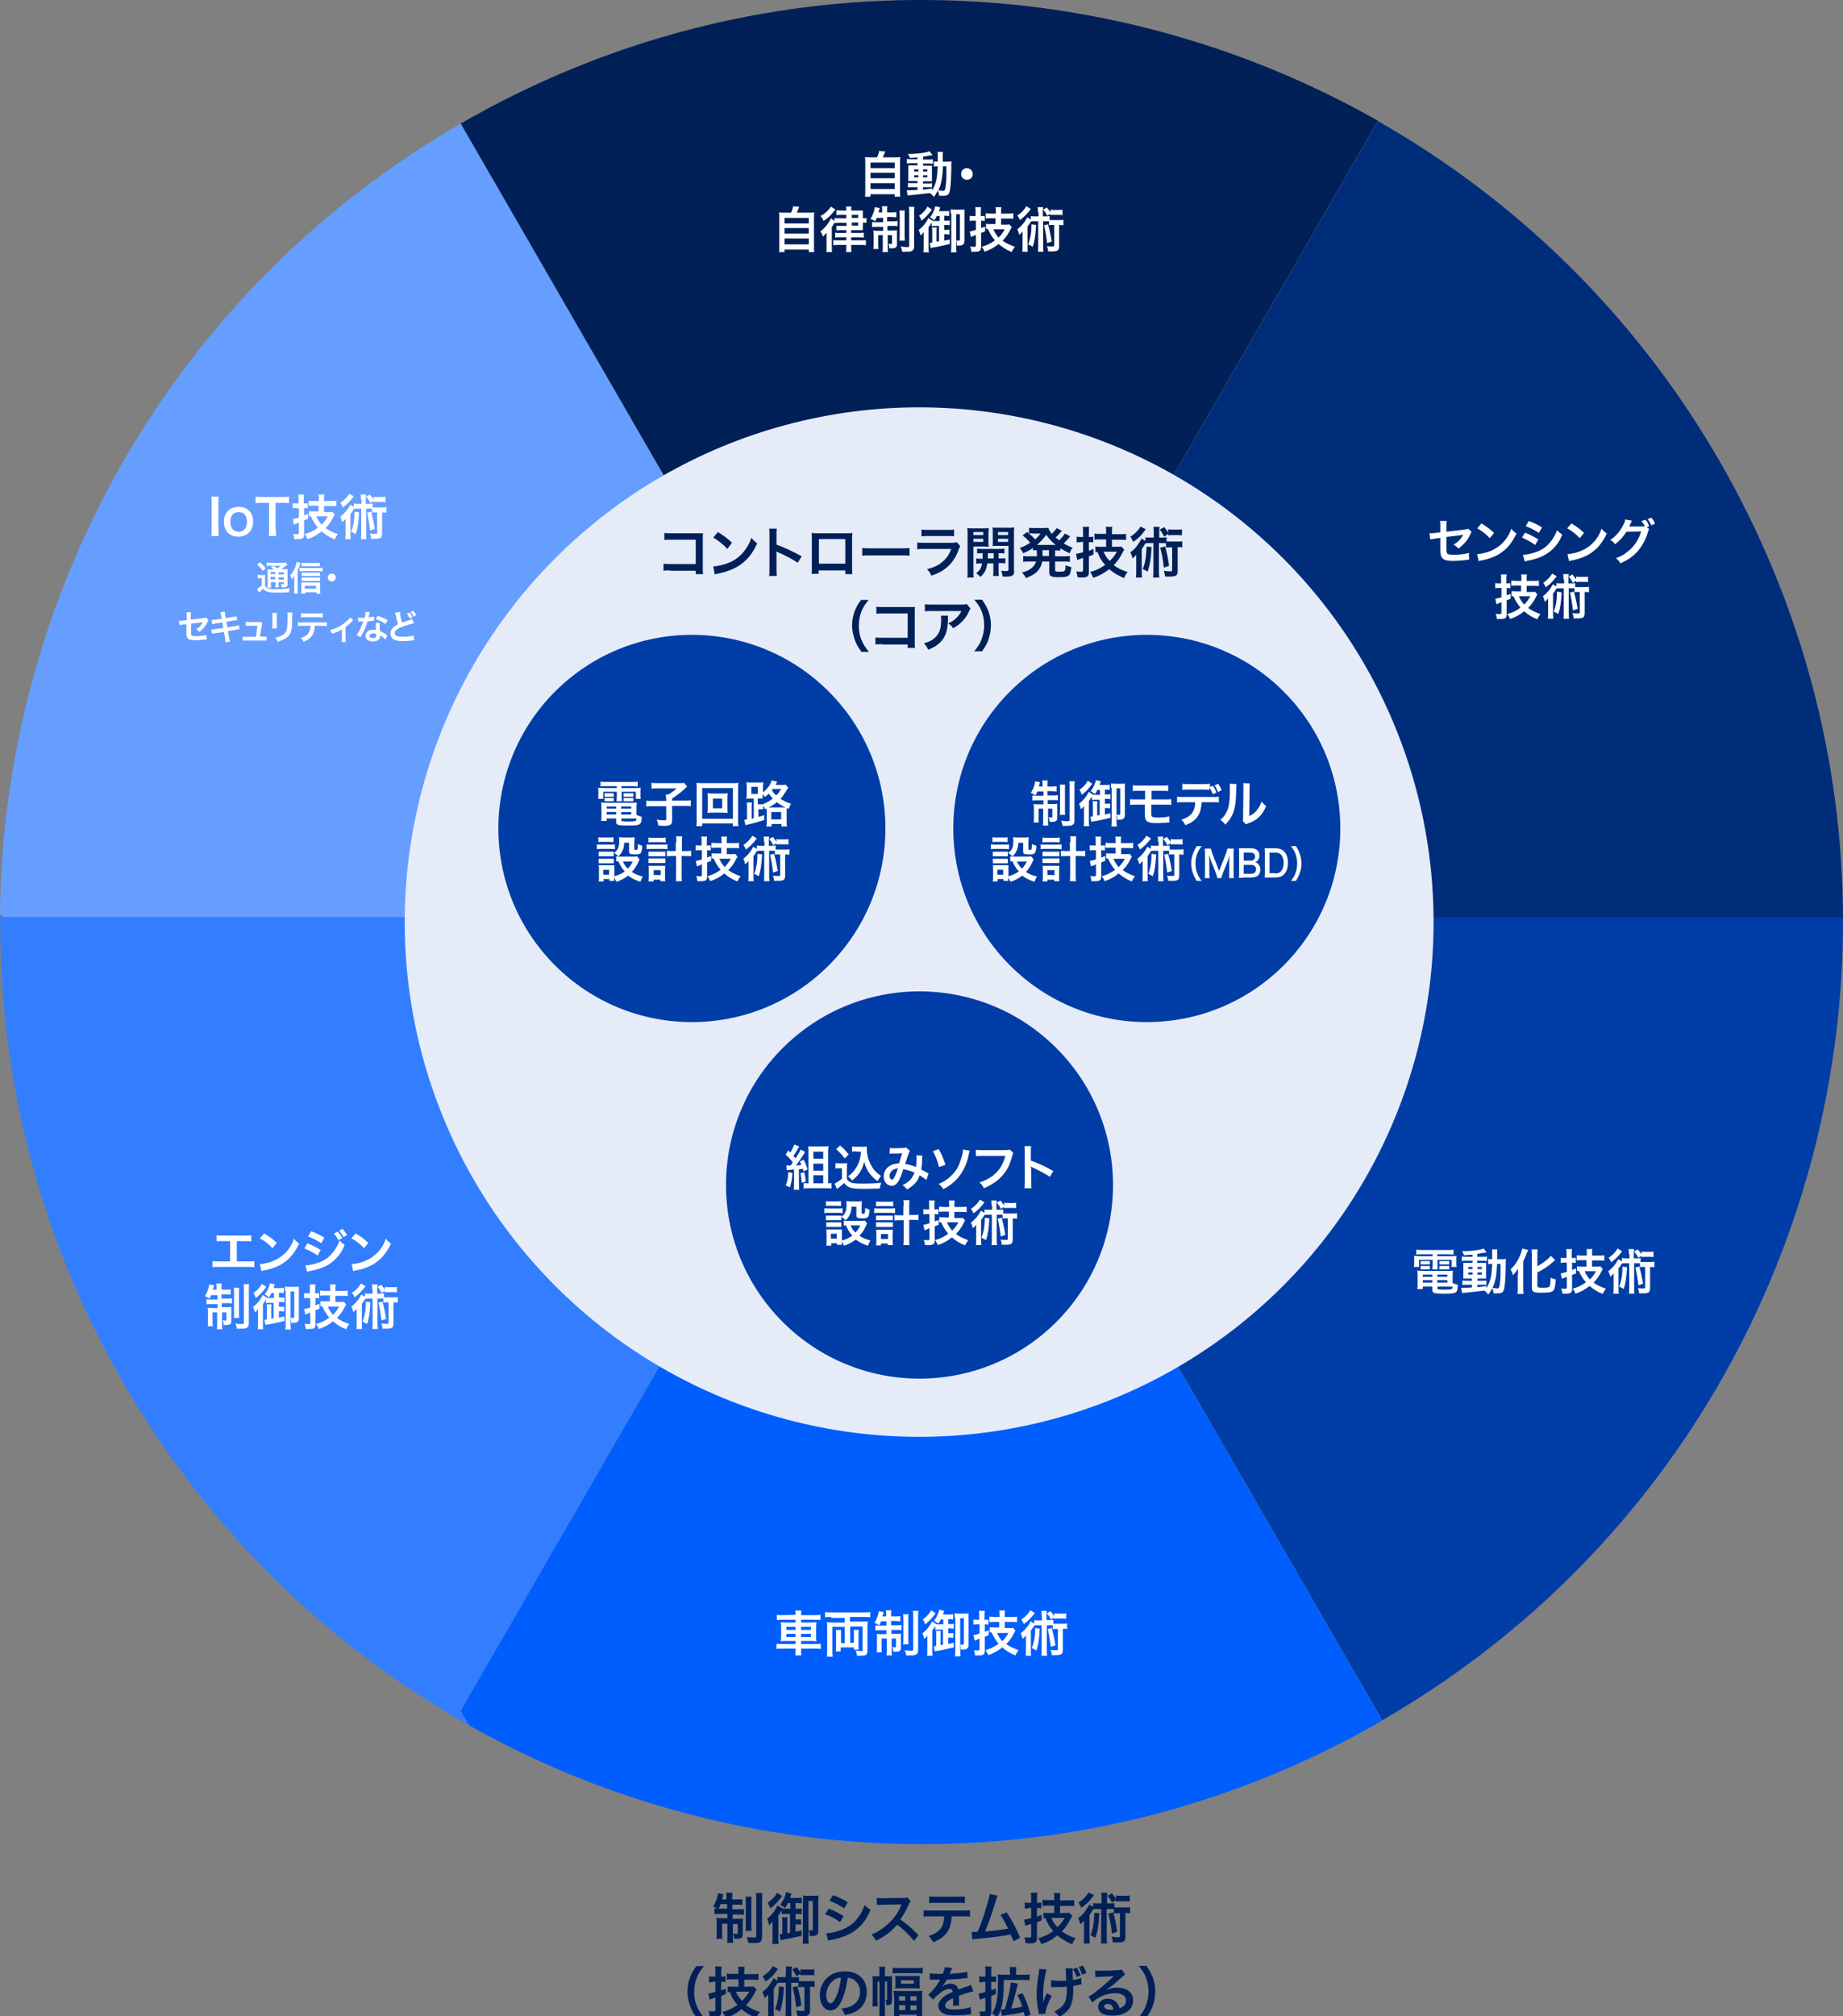 <?xml version="1.0" encoding="utf-8"?>
<!-- Generator: Adobe Illustrator 27.6.1, SVG Export Plug-In . SVG Version: 6.00 Build 0)  -->
<svg version="1.1" xmlns="http://www.w3.org/2000/svg" xmlns:xlink="http://www.w3.org/1999/xlink" x="0px" y="0px"
	 viewBox="0 0 600 656" style="enable-background:new 0 0 600 656;" xml:space="preserve">
<rect x="0" y="0" width="600" height="656" fill="#808080" stroke="none"/>
<style type="text/css">
	.st0{fill:#003DA6;}
	.st1{fill:#669EFF;}
	.st2{fill:#002057;}
	.st3{fill:#337EFF;}
	.st4{fill:#002D7A;}
	.st5{fill:#005EFF;}
	.st6{fill:#E5ECF8;}
	.st7{fill:#FFFFFF;}
	.st8{display:none;}
</style>
<g id="control-dev_x5F_fig">
	<path class="st0" d="M370,421.2l80,138.5l0,0c0,0,0,0,0,0c96.6-55.8,150.5-157.2,150-261.4l-160,0C440.5,347.3,415.4,395,370,421.2
		z"/>
	<path class="st1" d="M0,297.4l0.9,1l159.1,0c0.6-47.8,25.6-94,70-119.6c0,0,0,0,0,0L150,40.2C54.7,95.3,1,194.8,0,297.4z"/>
	<path class="st2" d="M150,40.2l80,138.5c44.4-25.6,96.9-24.2,138.6-0.8l80-138.6C359.1-11.5,245.7-15,150,40.2z"/>
	<path class="st3" d="M228.6,420.4c-20-11.8-37.4-28.9-49.9-50.4c-13-22.6-19.1-47.3-18.8-71.6L1,298.4l-0.9-1
		C-0.5,349.2,12.4,401.9,40.2,450c27.9,48.3,67.2,85.9,112.6,111.4l-2.8-4.8L228.6,420.4z"/>
	<path class="st4" d="M440,298.4l160,0c-0.2-50.5-13.2-101.6-40.2-148.4c-27.6-47.8-66.4-85.1-111.2-110.6l-80,138.6
		c21.2,11.9,39.6,29.5,52.6,52C433.7,251.6,439.7,275.1,440,298.4z"/>
	<g>
		<path class="st5" d="M450,559.8L450,559.8l-80-138.5c0,0,0,0,0,0c-45.4,26.2-99.3,24.1-141.4-0.8L150,556.6l2.8,4.8
			C242.1,611.6,354.8,614.7,450,559.8z"/>
	</g>
	
		<ellipse transform="matrix(0.707 -0.707 0.707 0.707 -124.471 299.514)" class="st6" cx="299.3" cy="300" rx="167.5" ry="167.5"/>
	<g>
		<g>
			<g>
				<path class="st0" d="M254.8,341c24.6-24.6,64.5-24.6,89.1,0c24.6,24.6,24.6,64.5,0,89.1c-24.6,24.6-64.5,24.6-89.1,0
					C230.2,405.5,230.2,365.6,254.8,341z"/>
			</g>
		</g>
		<g>
			<g>
				<path class="st7" d="M258,381.6c-0.2,2.4-0.4,3.3-0.8,4.7l-1.4-0.6c0.5-1.2,0.8-2.5,0.8-4.3L258,381.6z M256,379.2
					c0.3,0,0.5,0,1,0c0,0,0.1,0,0.4,0c0.4-0.5,0.4-0.5,0.7-1c-0.8-1.1-1.6-1.9-2.3-2.5l0.8-1.4c0.4,0.3,0.4,0.4,0.7,0.7
					c0.5-0.8,1.1-2.1,1.3-2.6l1.6,0.6c-0.1,0.2-0.2,0.3-0.3,0.5c-0.8,1.4-0.8,1.4-1.6,2.6c0.3,0.3,0.4,0.4,0.7,0.8
					c0.9-1.4,1.4-2.3,1.7-2.9l1.4,0.8c-0.1,0.2-0.2,0.3-0.4,0.7c-0.9,1.4-2,3-2.6,3.7c0.6,0,0.8,0,1.8-0.2c-0.2-0.5-0.3-0.6-0.5-1.1
					l1.2-0.6c0.7,1.3,1,2.1,1.3,3.2l-1.3,0.6c-0.1-0.4-0.1-0.5-0.2-0.8c-0.4,0-0.8,0.1-1.3,0.1v5c0,0.8,0,1.2,0.1,1.7h-1.8
					c0.1-0.5,0.1-0.9,0.1-1.7v-4.9c-0.4,0-0.8,0.1-1.2,0.1c-0.8,0.1-0.8,0.1-1.2,0.1L256,379.2z M261.8,381.4c0.3,1,0.4,1.6,0.5,3.1
					l-1.3,0.3c-0.1-1.4-0.2-2.1-0.4-3.1L261.8,381.4z M269.7,385c0.4,0,0.7,0,1-0.1v1.8c-0.5-0.1-1.1-0.1-1.6-0.1h-5.9
					c-0.6,0-1.2,0-1.6,0.1v-1.8c0.3,0.1,0.7,0.1,1.1,0.1h0.5v-10.4c0-0.6,0-1.1-0.1-1.6c0.5,0,0.9,0,1.6,0h3.3c0.8,0,1.2,0,1.7-0.1
					c0,0.5-0.1,1-0.1,1.8V385H269.7z M264.8,377h3.2v-2.3h-3.2V377z M264.8,380.9h3.2v-2.3h-3.2V380.9z M264.8,385h3.2v-2.6h-3.2
					V385z"/>
				<path class="st7" d="M272,378.4c0.4,0.1,0.7,0.1,1.3,0.1h1.3c0.5,0,0.8,0,1.2-0.1c0,0.5-0.1,0.9-0.1,1.8v3.3
					c0.2,0.5,0.4,0.7,0.9,1c0.8,0.5,1.6,0.6,4.4,0.6c2.3,0,4.4-0.1,5.9-0.3c-0.3,0.8-0.4,1.2-0.5,1.9c-1.4,0-3.7,0.1-4.8,0.1
					c-2.6,0-3.9-0.1-4.8-0.4c-0.8-0.3-1.4-0.7-2-1.5c-0.5,0.5-0.9,0.8-1.6,1.4c-0.3,0.2-0.4,0.3-0.5,0.4c-0.2,0.1-0.2,0.1-0.2,0.2
					l-0.8-1.8c0.7-0.3,1.7-1,2.4-1.6v-3.4h-1c-0.4,0-0.7,0-1.1,0.1V378.4z M273.5,372.7c1.2,1,2,1.9,2.8,2.9l-1.3,1.3
					c-1-1.3-1.5-1.9-2.8-3L273.5,372.7z M278.7,374.6c-0.5,0-0.9,0-1.3,0.1V373c0.4,0.1,0.7,0.1,1.3,0.1h2.3c0.5,0,0.9,0,1.2-0.1
					c0,0.4,0,0.6,0,0.9c0,1.6,0.4,3.2,1.1,4.6c0.8,1.8,1.8,2.9,3.5,4.1c-0.4,0.5-0.7,1-1.1,1.7c-1.2-0.9-1.8-1.5-2.6-2.5
					c-0.8-1.1-1.2-2-1.8-3.8c-0.4,1.7-0.8,2.7-1.7,3.9c-0.6,0.8-1.1,1.3-2.2,2.2c-0.4-0.6-0.7-0.8-1.3-1.4c1-0.7,1.5-1.2,2.1-2
					c0.8-1.1,1.5-2.4,1.8-3.8c0.2-0.7,0.2-1.1,0.3-2.2H278.7z"/>
				<path class="st7" d="M289.7,373.5c0.4,0.1,0.8,0.1,1.6,0.1c1,0,2.4-0.1,3-0.1c0.3,0,0.4-0.1,0.6-0.2l1.3,1.1
					c-0.1,0.2-0.2,0.4-0.3,0.7c-0.1,0.2-1.1,3.1-1.2,3.6c1.2,0.2,2.3,0.5,3.5,1c0.1-0.8,0.2-1.5,0.2-3c0-0.4,0-0.5-0.1-0.8l2,0.1
					c-0.1,0.3-0.1,0.5-0.1,1.1c0,1.4-0.1,2.4-0.3,3.4c0.5,0.3,1.2,0.6,1.7,0.9c0.4,0.3,0.5,0.3,0.7,0.4l-0.7,2.1
					c-0.5-0.4-1.4-1-2.2-1.5c-0.4,1.2-0.9,2-1.7,2.8c-0.7,0.7-1.5,1.3-2.4,1.8c-0.7-0.8-0.8-1-1.5-1.4c1.2-0.6,1.8-1,2.5-1.7
					c0.6-0.7,1.2-1.6,1.4-2.4c-1.1-0.5-2.1-0.8-3.6-1.1c-0.7,2.1-1.1,3.1-1.6,3.9c-0.6,1-1.3,1.5-2.2,1.5c-1.5,0-2.6-1.3-2.6-3
					c0-1.5,0.7-2.7,2-3.5c0.8-0.5,1.7-0.7,3-0.8c0.4-1.3,0.6-1.9,1-3.3c-0.8,0.1-1.2,0.1-2.8,0.1c-0.7,0-0.9,0-1.3,0.1L289.7,373.5z
					 M290.2,381.1c-0.4,0.4-0.6,1-0.6,1.5c0,0.7,0.4,1.2,0.8,1.2c0.3,0,0.5-0.3,0.9-1c0.3-0.6,0.7-1.6,1-2.7
					C291.2,380.3,290.7,380.5,290.2,381.1z"/>
				<path class="st7" d="M305.6,373.9c1,1.7,1.5,2.9,2.2,5.1l-2.1,0.7c-0.4-1.8-1.2-3.8-2-5.2L305.6,373.9z M315.7,374.4
					c-0.1,0.3-0.2,0.5-0.4,1.6c-0.6,2.9-1.9,5.5-3.6,7.4c-1.3,1.4-2.6,2.5-4.6,3.5c-0.5-0.8-0.8-1.1-1.5-1.7
					c1.9-0.8,3.2-1.7,4.5-3.1c1.2-1.2,2-2.6,2.6-4.5c0.5-1.4,0.8-2.6,0.8-3.6L315.7,374.4z"/>
				<path class="st7" d="M329.9,375.1c-0.1,0.3-0.2,0.4-0.3,0.7c-0.8,3.1-1.7,5-3.3,6.7c-1.6,1.8-3.3,2.9-6,4.1
					c-0.4-0.9-0.7-1.2-1.4-1.9c1.4-0.4,2.3-0.9,3.5-1.6c2.5-1.6,4.1-3.9,4.9-7h-7.6c-1.1,0-1.4,0-2,0.1v-2.1c0.6,0.1,1,0.1,2,0.1
					h7.3c0.9,0,1.2,0,1.7-0.2L329.9,375.1z"/>
				<path class="st7" d="M333.5,386.6c0.1-0.5,0.1-0.9,0.1-1.8v-10.3c0-0.8,0-1.2-0.1-1.6h2.2c-0.1,0.5-0.1,0.7-0.1,1.7v3
					c2.2,0.8,4.7,1.9,7.3,3.4l-1.1,1.9c-1.3-0.9-3-1.8-5.7-3.1c-0.4-0.2-0.4-0.2-0.5-0.3c0,0.4,0.1,0.6,0.1,1.1v4.2
					c0,0.8,0,1.2,0.1,1.8H333.5z"/>
				<path class="st7" d="M268.4,393.1c0.4,0.1,0.7,0.1,1.3,0.1h3.3c0.7,0,0.9,0,1.3-0.1v1.6c-0.3,0-0.5-0.1-1.2-0.1h-3.4
					c-0.6,0-0.9,0-1.3,0.1V393.1z M282.3,398c-0.1,0.2-0.1,0.2-0.3,0.7c-0.7,1.5-1.3,2.4-2.2,3.4c1.1,0.7,1.8,1,3.6,1.5
					c-0.4,0.6-0.6,1.1-0.8,1.7c-1.9-0.6-2.9-1.2-4-2c-1.1,0.8-2.2,1.5-3.8,2c-0.3-0.6-0.5-0.9-0.8-1.4c0,0.5,0,0.7,0.1,1.1h-1.6
					v-0.5h-1.9v0.8h-1.6c0.1-0.5,0.1-1,0.1-1.6v-2.4c0-0.5,0-0.9-0.1-1.3c0.4,0,0.7,0,1.2,0h2.8c0.6,0,0.8,0,1.1,0
					c0,0.4,0,0.6,0,1.2v2.4c1.4-0.4,2.5-0.9,3.4-1.6c-1-1-1.4-1.8-2.1-3.3c-0.3,0-0.5,0-0.7,0.1v-1.7c0.3,0.1,0.6,0.1,1,0.1h4.7
					c0.6,0,0.9,0,1.1-0.1L282.3,398z M268.9,390.8c0.4,0.1,0.7,0.1,1.3,0.1h2.3c0.7,0,0.9,0,1.3-0.1v1.6c-0.4,0-0.8-0.1-1.3-0.1
					h-2.3c-0.6,0-0.9,0-1.3,0.1V390.8z M269,395.5c0.3,0,0.5,0,1.1,0h2.8c0.5,0,0.7,0,1,0v1.5c-0.4,0-0.5,0-1,0H270
					c-0.5,0-0.7,0-1.1,0V395.5z M269,397.7c0.3,0,0.5,0,1.1,0h2.8c0.5,0,0.7,0,1,0v1.5c-0.4,0-0.5,0-1.1,0H270c-0.5,0-0.7,0-1,0
					V397.7z M270.5,403h1.9v-1.6h-1.9V403z M277.2,392.5c0,1.4-0.2,2.1-0.7,3c-0.3,0.6-0.6,1-1.2,1.5c-0.5-0.4-0.9-0.8-1.4-1.1
					c1.3-0.9,1.7-1.9,1.7-4c0-0.5,0-0.7-0.1-1.1c0.4,0,0.8,0.1,1.3,0.1h2.4c0.6,0,0.9,0,1.4-0.1c0,0.4-0.1,0.8-0.1,1.4v2.4
					c0,0.2,0.1,0.3,0.5,0.3c0.6,0,0.6,0,0.7-1.9c0.5,0.3,0.9,0.4,1.4,0.6c-0.2,2.6-0.4,2.8-2.4,2.8c-1.6,0-1.9-0.2-1.9-1v-2.8H277.2
					z M276.9,398.7c0.4,0.9,0.8,1.6,1.6,2.3c0.7-0.7,1-1.2,1.6-2.3H276.9z"/>
				<path class="st7" d="M284.5,393.1c0.4,0.1,0.8,0.1,1.4,0.1h4.1c0.6,0,1,0,1.4-0.1v1.6c-0.4,0-0.7-0.1-1.4-0.1h-4.1
					c-0.5,0-0.9,0-1.3,0.1V393.1z M285.2,390.9c0.4,0.1,0.7,0.1,1.4,0.1h2.8c0.6,0,0.9,0,1.4-0.1v1.6c-0.4,0-0.8-0.1-1.4-0.1h-2.8
					c-0.6,0-1,0-1.4,0.1V390.9z M286.9,405.2h-1.7c0.1-0.5,0.1-0.9,0.1-1.5v-2.4c0-0.5,0-0.8-0.1-1.2c0.3,0,0.5,0,1.1,0h3.4
					c0.5,0,0.7,0,1,0c0,0.4-0.1,0.7-0.1,1.2v2.4c0,0.6,0,1,0.1,1.4h-1.7v-0.5h-2.2V405.2z M285.2,395.5c0.3,0,0.5,0,1.1,0h3.4
					c0.5,0,0.7,0,1,0v1.5c-0.4,0-0.5,0-1,0h-3.4c-0.5,0-0.7,0-1.1,0V395.5z M285.2,397.7c0.3,0,0.5,0,1.1,0h3.4c0.5,0,0.7,0,1,0v1.5
					c-0.3,0-0.5,0-1.1,0h-3.4c-0.5,0-0.7,0-1,0V397.7z M286.8,403.1h2.3v-1.6h-2.3V403.1z M294.2,392.4c0-0.9,0-1.3-0.1-1.9h2
					c-0.1,0.5-0.1,1.1-0.1,1.9v2.9h1.1c0.9,0,1.4,0,1.9-0.1v1.8c-0.6-0.1-1.2-0.1-2-0.1H296v5.8c0,1.1,0,1.8,0.1,2.4h-2
					c0.1-0.6,0.1-1.2,0.1-2.4V397h-1c-0.7,0-1.4,0-2,0.1v-1.8c0.5,0.1,1.1,0.1,1.9,0.1h1V392.4z"/>
				<path class="st7" d="M301.8,395c-0.4,0-0.7,0-1.2,0.1v-1.7c0.4,0.1,0.7,0.1,1.2,0.1h0.7v-1.3c0-0.7,0-1.1-0.1-1.6h1.9
					c-0.1,0.5-0.1,0.9-0.1,1.6v1.3h0.3c0.4,0,0.6,0,1-0.1v1.7c-0.4,0-0.6-0.1-1-0.1h-0.2v2.4c0.5-0.2,0.7-0.2,1.3-0.5v1.6
					c-0.8,0.3-0.8,0.3-1.3,0.5v4.5c0,1.3-0.4,1.6-2.1,1.6c-0.4,0-0.6,0-1.1,0c0-0.6-0.1-1.1-0.4-1.7c0.5,0.1,0.9,0.1,1.3,0.1
					c0.5,0,0.6-0.1,0.6-0.5v-3.4c-0.2,0.1-0.3,0.1-0.4,0.2c-0.3,0.1-0.3,0.1-0.5,0.2c-0.2,0.1-0.5,0.2-0.7,0.3l-0.4-1.8
					c0.6-0.1,0.8-0.1,2-0.5v-3H301.8z M309,394.2h-1.5c-0.7,0-1.4,0-1.8,0.1v-1.7c0.4,0,1,0.1,1.8,0.1h1.5v-0.5c0-0.8,0-1.1-0.1-1.6
					h1.9c-0.1,0.5-0.1,0.8-0.1,1.6v0.5h2.2c0.7,0,1.3,0,1.8-0.1v1.8c-0.5-0.1-1.2-0.1-1.8-0.1h-2.2v2h1.5c0.5,0,0.9,0,1.2-0.1
					l0.8,0.9c-0.1,0.2-0.2,0.3-0.5,0.9c-0.7,1.4-1.4,2.4-2.5,3.5c1.2,0.9,2.4,1.4,4,2c-0.5,0.7-0.8,1.1-1,1.7
					c-1.8-0.7-3-1.5-4.3-2.6c-1.5,1.2-3,2-4.6,2.5c-0.2-0.6-0.5-1.1-0.9-1.6c1.7-0.5,3-1.1,4.3-2.1c-1-1.2-1.6-2.2-2.3-3.7
					c-0.3,0-0.4,0-0.6,0v-1.7c0.5,0.1,1,0.1,1.6,0.1h1.5V394.2z M308.3,397.7c0.4,1,1,1.9,1.7,2.7c0.9-0.9,1.4-1.6,2-2.7H308.3z"/>
				<path class="st7" d="M322.8,392.3c0-0.8,0-1.2-0.1-1.7h1.8c-0.1,0.5-0.1,0.9-0.1,1.7v1.3h0.7c0.7,0,1,0,1.5-0.1v1.3
					c0.3,0,0.4,0,0.8,0h2.4c0.6,0,0.9,0,1.3-0.1v1.8c-0.4,0-0.6-0.1-1.4-0.1v6.9c0,0.8-0.2,1.3-0.7,1.5c-0.3,0.1-0.8,0.2-1.6,0.2
					c-0.3,0-0.5,0-1.3,0c0-0.7-0.1-1.1-0.4-1.7c0.7,0.1,1.3,0.1,1.9,0.1c0.4,0,0.5-0.1,0.5-0.4v-6.6h-0.7c-0.5,0-0.7,0-1,0.1v-1.3
					c-0.3,0-0.5,0-0.8,0h-1.1v8c0,0.9,0,1.3,0.1,1.9h-1.8c0.1-0.6,0.1-1,0.1-1.9v-8h-1.4c-0.5,0-0.7,0-1,0.1
					c-0.4,0.7-0.8,1.3-1.1,1.6v6.4c0,0.9,0,1.3,0.1,1.8h-1.8c0.1-0.5,0.1-1,0.1-1.9v-3c0-0.6,0-0.7,0-1.7c-0.3,0.4-0.7,0.8-1.1,1.1
					c-0.2-0.9-0.3-1.2-0.6-1.8c0.9-0.7,1.7-1.5,2.4-2.5c0.4-0.6,0.7-1.1,0.8-1.4l1.2,0.7v-1.1c0.4,0.1,0.7,0.1,1.5,0.1h1V392.3z
					 M320.5,391.2c-0.1,0.1-0.3,0.4-0.8,1c-0.8,0.9-1.5,1.7-2.8,2.6c-0.2-0.6-0.4-0.9-0.8-1.5c1.3-0.8,2.4-2,2.9-3L320.5,391.2z
					 M322.1,396.4c-0.2,3.6-0.5,5.4-1.1,7.1c-0.4-0.3-0.8-0.5-1.5-0.8c0.4-0.9,0.6-1.7,0.8-2.7c0.2-1,0.3-2.5,0.3-3.8L322.1,396.4z
					 M325.8,393.3c-0.4-0.9-0.6-1.2-1.3-2l1.2-0.7c0.5,0.6,0.8,1,1.2,1.6v-0.9c0.4,0.1,0.7,0.1,1.2,0.1h1.5c0.6,0,0.9,0,1.2-0.1v1.8
					c-0.4-0.1-0.7-0.1-1.2-0.1h-1.5c-0.5,0-0.9,0-1.2,0.1v-0.4L325.8,393.3z M326.1,396.2c0.5,1.8,0.9,3.6,1.2,5.6l-1.5,0.5
					c-0.3-2.4-0.6-4.2-1-5.8L326.1,396.2z"/>
			</g>
		</g>
	</g>
	<g>
		<g>
			<g>
				<g>
					<path class="st0" d="M180.7,225c24.6-24.6,64.5-24.6,89.1,0c24.6,24.6,24.6,64.5,0,89.1c-24.6,24.6-64.5,24.6-89.1,0
						C156.1,289.5,156.1,249.6,180.7,225z"/>
				</g>
			</g>
			<g>
				<g>
					<path class="st7" d="M197.2,255.8c-0.7,0-1.2,0-1.7,0.1v-1.6c0.6,0.1,1.1,0.1,1.8,0.1h8.5c0.7,0,1.3,0,1.8-0.1v1.6
						c-0.5,0-0.9-0.1-1.6-0.1h-3.7v0.6h4.3c1.1,0,1.5,0,2-0.1c-0.1,0.4-0.1,0.7-0.1,1.3v1c0,0.6,0,0.8,0.1,1.3h-1.6v-2.3h-4.6v1.6
						c0,0.8,0,1.1,0.1,1.5h-1.8c0-0.5,0.1-0.8,0.1-1.5v-1.6h-4.4v2.3h-1.7c0.1-0.4,0.1-0.7,0.1-1.3v-1c0-0.6,0-0.9-0.1-1.3
						c0.4,0,0.9,0.1,2,0.1h4.1v-0.6H197.2z M207.2,265.1c0.6,0.3,1,0.5,1.7,0.6c0,1.4-0.2,2.1-0.6,2.4c-0.5,0.4-1.4,0.5-4.1,0.5
						c-3.1,0-3.6-0.2-3.6-1.2v-1.1h-3.1v0.8h-1.8c0.1-0.5,0.1-1,0.1-1.6v-2.9c0-0.6,0-1.1-0.1-1.5c0.4,0,0.8,0.1,1.5,0.1h8.5
						c0.7,0,1.2,0,1.6-0.1c0,0.4-0.1,0.8-0.1,1.6V265.1z M196.8,258.1c0.3,0,0.4,0,0.8,0h1.4c0.4,0,0.6,0,0.8,0v1.1
						c-0.3,0-0.4,0-0.8,0h-1.4c-0.4,0-0.6,0-0.8,0V258.1z M196.8,259.6c0.3,0,0.4,0,0.8,0h1.4c0.4,0,0.6,0,0.8,0v1.1
						c-0.2,0-0.4,0-0.8,0h-1.4c-0.4,0-0.6,0-0.8,0V259.6z M197.5,262.4v0.7h3.1v-0.7H197.5z M197.5,264.2v0.8h3.1v-0.8H197.5z
						 M202.2,263.1h3.3v-0.7h-3.3V263.1z M202.2,265h3.3v-0.8h-3.3V265z M202.2,266.9c0,0.1,0,0.2,0.1,0.2c0.2,0.1,1,0.2,2.3,0.2
						c1.2,0,2-0.1,2.3-0.2c0.2-0.1,0.3-0.2,0.3-0.8h-4.9V266.9z M203,258.1c0.2,0,0.4,0,0.8,0h1.6c0.4,0,0.6,0,0.8,0v1.1
						c-0.3,0-0.4,0-0.8,0h-1.6c-0.4,0-0.6,0-0.8,0V258.1z M203,259.6c0.2,0,0.4,0,0.8,0h1.6c0.4,0,0.6,0,0.8,0v1.1
						c-0.2,0-0.4,0-0.8,0h-1.6c-0.4,0-0.6,0-0.8,0V259.6z"/>
					<path class="st7" d="M216.8,259.7c0-0.5,0-0.8,0-1.2h0.8c1.1-0.6,1.5-1,2.7-2H214c-0.8,0-1.4,0-1.9,0.1v-1.9
						c0.6,0.1,1.1,0.1,1.9,0.1h7.3c0.8,0,1.1,0,1.4-0.1l1,1.2c-0.4,0.4-0.4,0.4-1.5,1.4c-0.8,0.7-2,1.6-3.4,2.5v0.7h3.9
						c1,0,1.6,0,2.2-0.1v1.9c-0.6-0.1-1.2-0.1-2.2-0.1h-3.9v4.7c0,1.4-0.5,1.8-2.7,1.8c-0.3,0-0.6,0-1.8-0.1
						c-0.1-0.9-0.2-1.2-0.5-1.9c1,0.1,1.6,0.2,2.3,0.2c0.7,0,0.8-0.1,0.8-0.4v-4.2h-4.3c-1,0-1.5,0-2.2,0.1v-1.9
						c0.6,0.1,1.2,0.1,2.2,0.1h4.3V259.7z"/>
					<path class="st7" d="M238.6,268.8v-0.9h-10v0.9h-1.9c0.1-0.5,0.1-1.2,0.1-2.1v-10.1c0-0.8,0-1.3-0.1-1.9
						c0.6,0.1,1.1,0.1,1.9,0.1h9.9c0.8,0,1.3,0,1.9-0.1c-0.1,0.6-0.1,1.1-0.1,1.9v10.1c0,0.9,0,1.7,0.1,2.1H238.6z M228.6,266.4h10
						v-10h-10V266.4z M235.3,258.2c0.7,0,1.1,0,1.6-0.1c0,0.4-0.1,0.8-0.1,1.3v3.8c0,0.5,0,0.9,0.1,1.3c-0.5,0-0.9-0.1-1.6-0.1h-3.4
						c-0.8,0-1.1,0-1.6,0.1c0-0.4,0.1-0.8,0.1-1.3v-3.8c0-0.5,0-0.9-0.1-1.3c0.4,0,0.8,0.1,1.6,0.1H235.3z M232.1,263h3v-3.2h-3V263
						z"/>
					<path class="st7" d="M245.2,259.8h-0.8c-0.6,0-1,0-1.4,0.1c0-0.5,0.1-0.9,0.1-1.6v-2.2c0-0.6,0-1.1-0.1-1.6
						c0.5,0.1,0.9,0.1,1.6,0.1h2.3c0.7,0,1.1,0,1.6-0.1c0,0.5-0.1,0.9-0.1,1.6v1.7c1.4-1.1,2.6-2.7,2.8-3.9l1.8,0.4l-0.5,1.1h1.9
						c0.7,0,1,0,1.4-0.1l0.8,1c-1.3,2.1-1.7,2.7-2.5,3.6c1.1,0.7,1.8,1.1,3.4,1.6c-0.3,0.6-0.5,1-0.7,1.7l-0.7-0.3
						c0,0.3,0,0.5,0,0.9v3.4c0,0.8,0,1.2,0.1,1.7h-1.8v-0.8h-3.2v0.8h-1.7c0.1-0.4,0.1-0.8,0.1-1.6v-3.5c0-0.4,0-0.5,0-0.7l-0.5,0.2
						c-0.2-0.6-0.3-0.8-0.6-1.2v1.2c-0.3,0-0.7,0-1.2,0h-0.4v2.5c0.6-0.2,0.9-0.3,1.9-0.6v1.6c-1.6,0.5-3.3,1-5.4,1.5
						c-0.4,0.1-0.5,0.1-0.7,0.2l-0.4-1.8c0.4,0,0.5,0,0.9-0.1v-3.9c0-0.8,0-1.2-0.1-1.6h1.7c-0.1,0.4-0.1,0.7-0.1,1.6v3.7
						c0.2,0,0.2,0,0.7-0.2V259.8z M244.6,258.3h2.1v-2.3h-2.1V258.3z M248.3,261.7c1.2-0.5,2.3-1.1,3.3-1.9
						c-0.6-0.6-0.8-0.9-1.3-1.6c-0.5,0.5-0.7,0.7-1.3,1.1c-0.2-0.3-0.3-0.5-0.7-1c0,0.8,0,1.1,0,1.5c-0.4,0-0.4,0-1.3,0h-0.3v1.9
						h0.4C247.8,261.7,248,261.7,248.3,261.7L248.3,261.7z M254.8,262.7c0.4,0,0.6,0,0.9,0c-1.1-0.5-2-1.1-2.8-1.7
						c-0.8,0.7-1.7,1.2-2.7,1.7c0.2,0,0.3,0,0.5,0H254.8z M251.1,266.6h3.2v-2.4h-3.2V266.6z M251.6,256.7c-0.1,0.2-0.2,0.2-0.3,0.4
						c0.4,0.7,0.8,1.2,1.4,1.7c0.7-0.7,1-1.1,1.6-2.1H251.6z"/>
					<path class="st7" d="M194.3,274.7c0.4,0.1,0.7,0.1,1.3,0.1h3.3c0.7,0,0.9,0,1.3-0.1v1.6c-0.3,0-0.5-0.1-1.2-0.1h-3.4
						c-0.6,0-0.9,0-1.3,0.1V274.7z M208.2,279.6c-0.1,0.2-0.1,0.2-0.3,0.7c-0.7,1.5-1.3,2.4-2.2,3.4c1.1,0.7,1.8,1,3.6,1.5
						c-0.4,0.6-0.6,1.1-0.8,1.7c-1.9-0.6-2.9-1.2-4-2c-1.1,0.8-2.2,1.5-3.8,2c-0.3-0.6-0.5-0.9-0.8-1.4c0,0.5,0,0.7,0.1,1.1h-1.6
						V286h-1.9v0.8h-1.6c0.1-0.5,0.1-1,0.1-1.6v-2.4c0-0.5,0-0.9-0.1-1.3c0.4,0,0.7,0,1.2,0h2.8c0.6,0,0.8,0,1.1,0
						c0,0.4,0,0.6,0,1.2v2.4c1.4-0.4,2.5-0.9,3.4-1.6c-1-1-1.4-1.8-2.1-3.3c-0.3,0-0.5,0-0.7,0.1v-1.7c0.3,0.1,0.6,0.1,1,0.1h4.7
						c0.6,0,0.9,0,1.1-0.1L208.2,279.6z M194.8,272.4c0.4,0.1,0.7,0.1,1.3,0.1h2.3c0.7,0,0.9,0,1.3-0.1v1.6c-0.4,0-0.8-0.1-1.3-0.1
						h-2.3c-0.6,0-0.9,0-1.3,0.1V272.4z M194.9,277.1c0.3,0,0.5,0,1.1,0h2.8c0.5,0,0.7,0,1,0v1.5c-0.4,0-0.5,0-1,0h-2.8
						c-0.5,0-0.7,0-1.1,0V277.1z M194.9,279.4c0.3,0,0.5,0,1.1,0h2.8c0.5,0,0.7,0,1,0v1.5c-0.4,0-0.5,0-1.1,0h-2.8c-0.5,0-0.7,0-1,0
						V279.4z M196.4,284.6h1.9V283h-1.9V284.6z M203.2,274.1c0,1.4-0.2,2.1-0.7,3c-0.3,0.6-0.6,1-1.2,1.5c-0.5-0.4-0.9-0.8-1.4-1.1
						c1.3-0.9,1.7-1.9,1.7-4c0-0.5,0-0.7-0.1-1.1c0.4,0,0.8,0.1,1.3,0.1h2.4c0.6,0,0.9,0,1.4-0.1c0,0.4-0.1,0.8-0.1,1.4v2.4
						c0,0.2,0.1,0.3,0.5,0.3c0.6,0,0.6,0,0.7-1.9c0.5,0.3,0.9,0.4,1.4,0.6c-0.2,2.6-0.4,2.8-2.4,2.8c-1.6,0-1.9-0.2-1.9-1v-2.8
						H203.2z M202.8,280.3c0.4,0.9,0.8,1.6,1.6,2.3c0.7-0.7,1-1.2,1.6-2.3H202.8z"/>
					<path class="st7" d="M210.4,274.7c0.4,0.1,0.8,0.1,1.4,0.1h4.1c0.6,0,1,0,1.4-0.1v1.6c-0.4,0-0.7-0.1-1.4-0.1h-4.1
						c-0.5,0-0.9,0-1.3,0.1V274.7z M211.1,272.5c0.4,0.1,0.7,0.1,1.4,0.1h2.8c0.6,0,0.9,0,1.4-0.1v1.6c-0.4,0-0.8-0.1-1.4-0.1h-2.8
						c-0.6,0-1,0-1.4,0.1V272.5z M212.8,286.8h-1.7c0.1-0.5,0.1-0.9,0.1-1.5v-2.4c0-0.5,0-0.8-0.1-1.2c0.3,0,0.5,0,1.1,0h3.4
						c0.5,0,0.7,0,1,0c0,0.4-0.1,0.7-0.1,1.2v2.4c0,0.6,0,1,0.1,1.4H215v-0.5h-2.2V286.8z M211.1,277.1c0.3,0,0.5,0,1.1,0h3.4
						c0.5,0,0.7,0,1,0v1.5c-0.4,0-0.5,0-1,0h-3.4c-0.5,0-0.7,0-1.1,0V277.1z M211.1,279.3c0.3,0,0.5,0,1.1,0h3.4c0.5,0,0.7,0,1,0
						v1.5c-0.3,0-0.5,0-1.1,0h-3.4c-0.5,0-0.7,0-1,0V279.3z M212.8,284.7h2.3v-1.6h-2.3V284.7z M220.2,274c0-0.9,0-1.3-0.1-1.9h2
						c-0.1,0.5-0.1,1.1-0.1,1.9v2.9h1.1c0.9,0,1.4,0,1.9-0.1v1.8c-0.6-0.1-1.2-0.1-2-0.1h-1.1v5.8c0,1.1,0,1.8,0.1,2.4h-2
						c0.1-0.6,0.1-1.2,0.1-2.4v-5.8h-1c-0.7,0-1.4,0-2,0.1v-1.8c0.5,0.1,1.1,0.1,1.9,0.1h1V274z"/>
					<path class="st7" d="M227.7,276.6c-0.4,0-0.7,0-1.2,0.1v-1.7c0.4,0.1,0.7,0.1,1.2,0.1h0.7v-1.3c0-0.7,0-1.1-0.1-1.6h1.9
						c-0.1,0.5-0.1,0.9-0.1,1.6v1.3h0.3c0.4,0,0.6,0,1-0.1v1.7c-0.4,0-0.6-0.1-1-0.1h-0.2v2.4c0.5-0.2,0.7-0.2,1.3-0.5v1.6
						c-0.8,0.3-0.8,0.3-1.3,0.5v4.5c0,1.3-0.4,1.6-2.1,1.6c-0.4,0-0.6,0-1.1,0c0-0.6-0.1-1.1-0.4-1.7c0.5,0.1,0.9,0.1,1.3,0.1
						c0.5,0,0.6-0.1,0.6-0.5v-3.4c-0.2,0.1-0.3,0.1-0.4,0.2c-0.3,0.1-0.3,0.1-0.5,0.2c-0.2,0.1-0.5,0.2-0.7,0.3l-0.4-1.8
						c0.6-0.1,0.8-0.1,2-0.5v-3H227.7z M234.9,275.8h-1.5c-0.7,0-1.4,0-1.8,0.1v-1.7c0.4,0,1,0.1,1.8,0.1h1.5v-0.5
						c0-0.8,0-1.1-0.1-1.6h1.9c-0.1,0.5-0.1,0.8-0.1,1.6v0.5h2.2c0.7,0,1.3,0,1.8-0.1v1.8c-0.5-0.1-1.2-0.1-1.8-0.1h-2.2v2h1.5
						c0.5,0,0.9,0,1.2-0.1l0.8,0.9c-0.1,0.2-0.2,0.3-0.5,0.9c-0.7,1.4-1.4,2.4-2.5,3.5c1.2,0.9,2.4,1.4,4,2c-0.5,0.7-0.8,1.1-1,1.7
						c-1.8-0.7-3-1.5-4.3-2.6c-1.5,1.2-3,2-4.6,2.5c-0.2-0.6-0.5-1.1-0.9-1.6c1.7-0.5,3-1.1,4.3-2.1c-1-1.2-1.6-2.2-2.3-3.7
						c-0.3,0-0.4,0-0.6,0v-1.7c0.5,0.1,1,0.1,1.6,0.1h1.5V275.8z M234.2,279.4c0.4,1,1,1.9,1.7,2.7c0.9-0.9,1.4-1.6,2-2.7H234.2z"/>
					<path class="st7" d="M248.7,273.9c0-0.8,0-1.2-0.1-1.7h1.8c-0.1,0.5-0.1,0.9-0.1,1.7v1.3h0.7c0.7,0,1,0,1.5-0.1v1.3
						c0.3,0,0.4,0,0.8,0h2.4c0.6,0,0.9,0,1.3-0.1v1.8c-0.4,0-0.6-0.1-1.4-0.1v6.9c0,0.8-0.2,1.3-0.7,1.5c-0.3,0.1-0.8,0.2-1.6,0.2
						c-0.3,0-0.5,0-1.3,0c0-0.7-0.1-1.1-0.4-1.7c0.7,0.1,1.3,0.1,1.9,0.1c0.4,0,0.5-0.1,0.5-0.4v-6.6h-0.7c-0.5,0-0.7,0-1,0.1v-1.3
						c-0.3,0-0.5,0-0.8,0h-1.1v8c0,0.9,0,1.3,0.1,1.9h-1.8c0.1-0.6,0.1-1,0.1-1.9v-8h-1.4c-0.5,0-0.7,0-1,0.1
						c-0.4,0.7-0.8,1.3-1.1,1.6v6.4c0,0.9,0,1.3,0.1,1.8h-1.8c0.1-0.5,0.1-1,0.1-1.9v-3c0-0.6,0-0.7,0-1.7c-0.3,0.4-0.7,0.8-1.1,1.1
						c-0.2-0.9-0.3-1.2-0.6-1.8c0.9-0.7,1.7-1.5,2.4-2.5c0.4-0.6,0.7-1.1,0.8-1.4l1.2,0.7v-1.1c0.4,0.1,0.7,0.1,1.5,0.1h1V273.9z
						 M246.4,272.8c-0.1,0.1-0.3,0.4-0.8,1c-0.8,0.9-1.5,1.7-2.8,2.6c-0.2-0.6-0.4-0.9-0.8-1.5c1.3-0.8,2.4-2,2.9-3L246.4,272.8z
						 M248.1,278c-0.2,3.6-0.5,5.4-1.1,7.1c-0.4-0.3-0.8-0.5-1.5-0.8c0.4-0.9,0.6-1.7,0.8-2.7c0.2-1,0.3-2.5,0.3-3.8L248.1,278z
						 M251.7,275c-0.4-0.9-0.6-1.2-1.3-2l1.2-0.7c0.5,0.6,0.8,1,1.2,1.6v-0.9c0.4,0.1,0.7,0.1,1.2,0.1h1.5c0.6,0,0.9,0,1.2-0.1v1.8
						c-0.4-0.1-0.7-0.1-1.2-0.1h-1.5c-0.5,0-0.9,0-1.2,0.1v-0.4L251.7,275z M252,277.8c0.5,1.8,0.9,3.6,1.2,5.6l-1.5,0.5
						c-0.3-2.4-0.6-4.2-1-5.8L252,277.8z"/>
				</g>
			</g>
		</g>
		<g>
			<g>
				<g>
					<path class="st0" d="M328.8,225c24.6-24.6,64.5-24.6,89.1,0c24.6,24.6,24.6,64.5,0,89.1c-24.6,24.6-64.5,24.6-89.1,0
						C304.2,289.5,304.2,249.6,328.8,225z"/>
				</g>
			</g>
			<g>
				<g>
					<path class="st7" d="M337.7,257.6c-0.2,0.5-0.3,0.7-0.6,1.2c-0.6-0.4-0.9-0.5-1.5-0.8c0.7-1.1,1.1-2.2,1.3-3.2
						c0.1-0.4,0.1-0.5,0.1-0.6l1.6,0.3c0,0.1-0.1,0.4-0.2,0.6c0,0.2-0.1,0.5-0.2,0.8h1.2v-0.4c0-0.8,0-1.1-0.1-1.6h1.8
						c-0.1,0.4-0.1,0.7-0.1,1.5v0.5h1.4c0.8,0,1.2,0,1.6-0.1v1.7c-0.4,0-0.8-0.1-1.6-0.1h-1.4v1.4h1.9c0.6,0,1,0,1.5-0.1v1.7
						c-0.4-0.1-0.8-0.1-1.5-0.1h-1.8v1.3h1.6c0.7,0,1,0,1.5-0.1c0,0.4,0,0.7,0,1.4v3.2c0,1-0.4,1.3-1.8,1.3c-0.1,0-0.3,0-0.7,0
						c0-0.7-0.1-1-0.3-1.5c0.3,0,0.7,0.1,0.8,0.1c0.3,0,0.4-0.1,0.4-0.3v-2.6h-1.4v3.8c0,0.9,0,1.3,0.1,1.7h-1.8
						c0.1-0.5,0.1-0.9,0.1-1.7v-3.8h-1.5v2.9c0,0.7,0,1.1,0.1,1.6h-1.7c0.1-0.4,0.1-0.7,0.1-1.6v-2.9c0-0.6,0-1.1-0.1-1.5
						c0.5,0.1,0.9,0.1,1.6,0.1h1.6v-1.3h-2c-0.7,0-1.2,0-1.6,0.1v-1.7c0.4,0.1,0.8,0.1,1.4,0.1h2.2v-1.4H337.7z M346.8,255.2
						c-0.1,0.4-0.1,0.9-0.1,1.7v6.5c0,1,0,1.3,0.1,1.7H345c0.1-0.4,0.1-0.7,0.1-1.7v-6.4c0-0.8,0-1.3-0.1-1.7H346.8z M349.9,254.2
						c-0.1,0.5-0.1,0.9-0.1,1.9v10.7c0,0.8-0.1,1.2-0.5,1.5c-0.4,0.3-0.9,0.4-1.9,0.4c-0.1,0-0.6,0-1.5,0c-0.1-0.8-0.2-1.1-0.5-1.7
						c0.8,0.1,1.5,0.2,2.1,0.2s0.7-0.1,0.7-0.5v-10.5c0-1,0-1.5-0.1-2H349.9z"/>
					<path class="st7" d="M358,260.2h-1c-0.6,0-1.1,0-1.5,0.1v-1.2c-0.2,0.4-0.7,1.1-1,1.5v6.6c0,0.8,0,1.2,0.1,1.6h-1.8
						c0.1-0.5,0.1-1,0.1-1.9v-2.9c0-0.7,0-0.8,0-1.8c-0.4,0.6-0.5,0.7-1,1.1c-0.2-0.8-0.4-1.4-0.6-1.8c0.8-0.6,1.6-1.4,2.3-2.4
						c0.4-0.6,0.7-1.1,0.8-1.5l1.5,1l0,0c0.6,0,0.6,0,1.2,0h1v-1.6h-0.8c-0.3,0.5-0.4,0.8-0.9,1.4c-0.4-0.4-0.7-0.6-1.3-1
						c0.9-1.2,1.3-2.1,1.7-3.6l1.6,0.4c-0.3,0.8-0.3,0.8-0.4,1.2h2c0.6,0,0.9,0,1.3-0.1v1.7c-0.4,0-0.7-0.1-1.2-0.1h-0.4v1.6h0.7
						c0.6,0,0.8,0,1.1-0.1v1.6c-0.3,0-0.5-0.1-1.1-0.1h-0.7v1.6h0.6c0.5,0,0.8,0,1.1-0.1v1.6c-0.3,0-0.6-0.1-1.1-0.1h-0.6v2.1
						c0.7-0.1,0.9-0.2,1.8-0.4v1.5c-1.9,0.4-3.8,0.9-5.2,1.1c-0.3,0-0.7,0.1-1,0.2l-0.3-1.7c0.3,0,0.5,0,0.8-0.1v-3.6
						c0-0.5,0-0.8-0.1-1.3h1.6c-0.1,0.4-0.1,0.7-0.1,1.2v3.4c0.3,0,0.3,0,0.8-0.1V260.2z M355.6,255c-0.1,0.1-0.2,0.2-0.3,0.4
						c-1.1,1.4-1.8,2.2-3.1,3.2c-0.3-0.8-0.4-1.1-0.8-1.6c1.2-0.8,2.3-2,2.7-3L355.6,255z M361.7,256.3c0-0.7,0-1.1,0-1.4
						c0.3,0,0.7,0.1,1.2,0.1h2c0.6,0,0.9,0,1.3-0.1c0,0.4,0,0.7,0,1.5v8.5c0,0.8-0.1,1.2-0.4,1.4c-0.3,0.3-0.7,0.4-1.4,0.4
						c-0.2,0-0.4,0-0.7,0c0-0.8,0-1-0.2-1.6c0.3,0,0.6,0,0.8,0c0.3,0,0.4-0.1,0.4-0.4v-8.2h-1.2v10.7c0,0.7,0,1.2,0.1,1.7h-1.8
						c0.1-0.5,0.1-1,0.1-1.8V256.3z"/>
					<path class="st7" d="M369.9,261.8c-1,0-1.5,0-2,0.1v-1.9c0.6,0.1,0.9,0.1,2,0.1h2.9v-2.8h-2c-1.2,0-1.5,0-2,0.1v-1.9
						c0.6,0.1,0.9,0.1,2.1,0.1h7.3c1.2,0,1.5,0,2.1-0.1v1.9c-0.5-0.1-0.9-0.1-2-0.1h-3.4v2.8h4.4c1.1,0,1.5,0,2-0.1v1.9
						c-0.6-0.1-1-0.1-2-0.1h-4.5v2.6c0,1,0.1,1.2,0.4,1.4c0.3,0.1,0.8,0.2,1.6,0.2c0.6,0,1.6,0,2.4-0.1c0.6-0.1,0.9-0.1,1.5-0.3l0,2
						c-0.1,0-0.2,0-0.3,0c-0.1,0-0.1,0-1.3,0.1c-0.7,0-1.8,0.1-2.5,0.1c-3.1,0-3.9-0.5-3.9-2.8v-3.2H369.9z"/>
					<path class="st7" d="M391.2,261c-0.1,1.8-0.4,3.2-1.1,4.3c-0.8,1.4-2,2.3-4.2,3.2c-0.4-0.8-0.6-1.1-1.3-1.8
						c1.9-0.6,3.1-1.4,3.8-2.7c0.4-0.7,0.7-1.7,0.7-3h-3.9c-1.1,0-1.5,0-2,0.1v-1.9c0.6,0.1,1,0.1,2.1,0.1h9.4c1.1,0,1.5,0,2.1-0.1
						v1.9c-0.6-0.1-0.9-0.1-2-0.1H391.2z M394.9,255.7c0.6,0.9,0.8,1.3,1.1,2.2l-1.2,0.5c-0.3-0.9-0.5-1.3-1.1-2.2v0.8
						c-0.5-0.1-0.9-0.1-2-0.1h-4.8c-1.1,0-1.5,0-2,0.1v-2c0.6,0.1,0.9,0.1,2.1,0.1h4.8c1.2,0,1.5,0,2.1-0.1v1L394.9,255.7z
						 M396.5,257.7c-0.3-0.8-0.5-1.3-1.1-2.2l1.2-0.5c0.6,0.9,0.8,1.3,1.1,2.1L396.5,257.7z"/>
					<path class="st7" d="M402.6,255.1c-0.1,0.4-0.1,0.4-0.2,3.6c-0.1,3.1-0.5,4.9-1.3,6.6c-0.5,1.1-1.2,1.9-2.2,3
						c-0.6-0.8-0.9-1-1.6-1.6c0.8-0.6,1.2-1.1,1.6-1.8c1.2-1.8,1.5-3.9,1.5-8.4c0-0.9,0-1-0.1-1.5L402.6,255.1z M406.9,254.9
						c-0.1,0.5-0.1,0.7-0.1,1.5l-0.1,9.1c1.1-0.5,1.8-1,2.4-1.8c0.7-0.9,1.2-1.7,1.6-2.9c0.6,0.7,0.8,0.9,1.5,1.5
						c-0.7,1.6-1.5,2.8-2.5,3.7c-0.9,0.8-1.7,1.3-3.4,1.9c-0.4,0.1-0.5,0.2-0.7,0.3l-1-1.1c0.1-0.5,0.1-0.8,0.1-1.7l0.1-9v-0.5
						c0-0.4,0-0.8-0.1-1.1L406.9,254.9z"/>
					<path class="st7" d="M322.6,274.7c0.4,0.1,0.7,0.1,1.3,0.1h3.3c0.7,0,0.9,0,1.3-0.1v1.6c-0.3,0-0.5-0.1-1.2-0.1h-3.4
						c-0.6,0-0.9,0-1.3,0.1V274.7z M336.5,279.6c-0.1,0.2-0.1,0.2-0.3,0.7c-0.7,1.5-1.3,2.4-2.2,3.4c1.1,0.7,1.8,1,3.6,1.5
						c-0.4,0.6-0.6,1.1-0.8,1.7c-1.9-0.6-2.9-1.2-4-2c-1.1,0.8-2.2,1.5-3.8,2c-0.3-0.6-0.5-0.9-0.8-1.4c0,0.5,0,0.7,0.1,1.1h-1.6
						V286h-1.9v0.8h-1.6c0.1-0.5,0.1-1,0.1-1.6v-2.4c0-0.5,0-0.9-0.1-1.3c0.4,0,0.7,0,1.2,0h2.8c0.6,0,0.8,0,1.1,0
						c0,0.4,0,0.6,0,1.2v2.4c1.4-0.4,2.5-0.9,3.4-1.6c-1-1-1.4-1.8-2.1-3.3c-0.3,0-0.5,0-0.7,0.1v-1.7c0.3,0.1,0.6,0.1,1,0.1h4.7
						c0.6,0,0.9,0,1.1-0.1L336.5,279.6z M323.1,272.4c0.4,0.1,0.7,0.1,1.3,0.1h2.3c0.7,0,0.9,0,1.3-0.1v1.6c-0.4,0-0.8-0.1-1.3-0.1
						h-2.3c-0.6,0-0.9,0-1.3,0.1V272.4z M323.2,277.1c0.3,0,0.5,0,1.1,0h2.8c0.5,0,0.7,0,1,0v1.5c-0.4,0-0.5,0-1,0h-2.8
						c-0.5,0-0.7,0-1.1,0V277.1z M323.2,279.4c0.3,0,0.5,0,1.1,0h2.8c0.5,0,0.7,0,1,0v1.5c-0.4,0-0.5,0-1.1,0h-2.8c-0.5,0-0.7,0-1,0
						V279.4z M324.7,284.6h1.9v-1.6h-1.9V284.6z M331.5,274.1c0,1.4-0.2,2.1-0.7,3c-0.3,0.6-0.6,1-1.2,1.5c-0.5-0.4-0.9-0.8-1.4-1.1
						c1.3-0.9,1.7-1.9,1.7-4c0-0.5,0-0.7-0.1-1.1c0.4,0,0.8,0.1,1.3,0.1h2.4c0.6,0,0.9,0,1.4-0.1c0,0.4-0.1,0.8-0.1,1.4v2.4
						c0,0.2,0.1,0.3,0.5,0.3c0.6,0,0.6,0,0.7-1.9c0.5,0.3,0.9,0.4,1.4,0.6c-0.2,2.6-0.4,2.8-2.4,2.8c-1.6,0-1.9-0.2-1.9-1v-2.8
						H331.5z M331.1,280.3c0.4,0.9,0.8,1.6,1.6,2.3c0.7-0.7,1-1.2,1.6-2.3H331.1z"/>
					<path class="st7" d="M338.7,274.7c0.4,0.1,0.8,0.1,1.4,0.1h4.1c0.6,0,1,0,1.4-0.1v1.6c-0.4,0-0.7-0.1-1.4-0.1h-4.1
						c-0.5,0-0.9,0-1.3,0.1V274.7z M339.4,272.5c0.4,0.1,0.7,0.1,1.4,0.1h2.8c0.6,0,0.9,0,1.4-0.1v1.6c-0.4,0-0.8-0.1-1.4-0.1h-2.8
						c-0.6,0-1,0-1.4,0.1V272.5z M341.1,286.8h-1.7c0.1-0.5,0.1-0.9,0.1-1.5v-2.4c0-0.5,0-0.8-0.1-1.2c0.3,0,0.5,0,1.1,0h3.4
						c0.5,0,0.7,0,1,0c0,0.4-0.1,0.7-0.1,1.2v2.4c0,0.6,0,1,0.1,1.4h-1.7v-0.5h-2.2V286.8z M339.4,277.1c0.3,0,0.5,0,1.1,0h3.4
						c0.5,0,0.7,0,1,0v1.5c-0.4,0-0.5,0-1,0h-3.4c-0.5,0-0.7,0-1.1,0V277.1z M339.4,279.3c0.3,0,0.5,0,1.1,0h3.4c0.5,0,0.7,0,1,0
						v1.5c-0.3,0-0.5,0-1.1,0h-3.4c-0.5,0-0.7,0-1,0V279.3z M341,284.7h2.3v-1.6H341V284.7z M348.5,274c0-0.9,0-1.3-0.1-1.9h2
						c-0.1,0.5-0.1,1.1-0.1,1.9v2.9h1.1c0.9,0,1.4,0,1.9-0.1v1.8c-0.6-0.1-1.2-0.1-2-0.1h-1.1v5.8c0,1.1,0,1.8,0.1,2.4h-2
						c0.1-0.6,0.1-1.2,0.1-2.4v-5.8h-1c-0.7,0-1.4,0-2,0.1v-1.8c0.5,0.1,1.1,0.1,1.9,0.1h1V274z"/>
					<path class="st7" d="M356,276.6c-0.4,0-0.7,0-1.2,0.1v-1.7c0.4,0.1,0.7,0.1,1.2,0.1h0.7v-1.3c0-0.7,0-1.1-0.1-1.6h1.9
						c-0.1,0.5-0.1,0.9-0.1,1.6v1.3h0.3c0.4,0,0.6,0,1-0.1v1.7c-0.4,0-0.6-0.1-1-0.1h-0.2v2.4c0.5-0.2,0.7-0.2,1.3-0.5v1.6
						c-0.8,0.3-0.8,0.3-1.3,0.5v4.5c0,1.3-0.4,1.6-2.1,1.6c-0.4,0-0.6,0-1.1,0c0-0.6-0.1-1.1-0.4-1.7c0.5,0.1,0.9,0.1,1.3,0.1
						c0.5,0,0.6-0.1,0.6-0.5v-3.4c-0.2,0.1-0.3,0.1-0.4,0.2c-0.3,0.1-0.3,0.1-0.5,0.2c-0.2,0.1-0.5,0.2-0.7,0.3l-0.4-1.8
						c0.6-0.1,0.8-0.1,2-0.5v-3H356z M363.2,275.8h-1.5c-0.7,0-1.4,0-1.8,0.1v-1.7c0.4,0,1,0.1,1.8,0.1h1.5v-0.5
						c0-0.8,0-1.1-0.1-1.6h1.9c-0.1,0.5-0.1,0.8-0.1,1.6v0.5h2.2c0.7,0,1.3,0,1.8-0.1v1.8c-0.5-0.1-1.2-0.1-1.8-0.1H365v2h1.5
						c0.5,0,0.9,0,1.2-0.1l0.8,0.9c-0.1,0.2-0.2,0.3-0.5,0.9c-0.7,1.4-1.4,2.4-2.5,3.5c1.2,0.9,2.4,1.4,4,2c-0.5,0.7-0.8,1.1-1,1.7
						c-1.8-0.7-3-1.5-4.3-2.6c-1.5,1.2-3,2-4.6,2.5c-0.2-0.6-0.5-1.1-0.9-1.6c1.7-0.5,3-1.1,4.3-2.1c-1-1.2-1.6-2.2-2.3-3.7
						c-0.3,0-0.4,0-0.6,0v-1.7c0.5,0.1,1,0.1,1.6,0.1h1.5V275.8z M362.5,279.4c0.4,1,1,1.9,1.7,2.7c0.9-0.9,1.4-1.6,2-2.7H362.5z"/>
					<path class="st7" d="M377,273.9c0-0.8,0-1.2-0.1-1.7h1.8c-0.1,0.5-0.1,0.9-0.1,1.7v1.3h0.7c0.7,0,1,0,1.5-0.1v1.3
						c0.3,0,0.4,0,0.8,0h2.4c0.6,0,0.9,0,1.3-0.1v1.8c-0.4,0-0.6-0.1-1.4-0.1v6.9c0,0.8-0.2,1.3-0.7,1.5c-0.3,0.1-0.8,0.2-1.6,0.2
						c-0.3,0-0.5,0-1.3,0c0-0.7-0.1-1.1-0.4-1.7c0.7,0.1,1.3,0.1,1.9,0.1c0.4,0,0.5-0.1,0.5-0.4v-6.6h-0.7c-0.5,0-0.7,0-1,0.1v-1.3
						c-0.3,0-0.5,0-0.8,0h-1.1v8c0,0.9,0,1.3,0.1,1.9h-1.8c0.1-0.6,0.1-1,0.1-1.9v-8h-1.4c-0.5,0-0.7,0-1,0.1
						c-0.4,0.7-0.8,1.3-1.1,1.6v6.4c0,0.9,0,1.3,0.1,1.8h-1.8c0.1-0.5,0.1-1,0.1-1.9v-3c0-0.6,0-0.7,0-1.7c-0.3,0.4-0.7,0.8-1.1,1.1
						c-0.2-0.9-0.3-1.2-0.6-1.8c0.9-0.7,1.7-1.5,2.4-2.5c0.4-0.6,0.7-1.1,0.8-1.4l1.2,0.7v-1.1c0.4,0.1,0.7,0.1,1.5,0.1h1V273.9z
						 M374.7,272.8c-0.1,0.1-0.3,0.4-0.8,1c-0.8,0.9-1.5,1.7-2.8,2.6c-0.2-0.6-0.4-0.9-0.8-1.5c1.3-0.8,2.4-2,2.9-3L374.7,272.8z
						 M376.4,278c-0.2,3.6-0.5,5.4-1.1,7.1c-0.4-0.3-0.8-0.5-1.5-0.8c0.4-0.9,0.6-1.7,0.8-2.7c0.2-1,0.3-2.5,0.3-3.8L376.4,278z
						 M380,275c-0.4-0.9-0.6-1.2-1.3-2l1.2-0.7c0.5,0.6,0.8,1,1.2,1.6v-0.9c0.4,0.1,0.7,0.1,1.2,0.1h1.5c0.6,0,0.9,0,1.2-0.1v1.8
						c-0.4-0.1-0.7-0.1-1.2-0.1h-1.5c-0.5,0-0.9,0-1.2,0.1v-0.4L380,275z M380.3,277.8c0.5,1.8,0.9,3.6,1.2,5.6l-1.5,0.5
						c-0.3-2.4-0.6-4.2-1-5.8L380.3,277.8z"/>
					<path class="st7" d="M389.6,286.6c-0.6-1-0.9-1.5-1.2-2.4c-0.4-1.1-0.6-2.2-0.6-3.3c0-1.1,0.2-2.1,0.6-3.2
						c0.3-0.9,0.6-1.4,1.2-2.4h1.6c-0.8,1.1-1.1,1.6-1.4,2.4c-0.4,1-0.6,2-0.6,3.2c0,1.2,0.2,2.3,0.6,3.3c0.3,0.8,0.6,1.3,1.4,2.4
						H389.6z"/>
					<path class="st7" d="M396.3,285.6c-0.1-0.4-0.2-0.9-0.5-1.6l-1.6-4.1c-0.2-0.5-0.3-0.9-0.6-1.8c0,0.6,0.1,1.6,0.1,1.9v3.9
						c0,0.8,0,1.3,0.1,1.8h-1.6c0.1-0.5,0.1-0.9,0.1-1.8v-6c0-0.8,0-1.3-0.1-1.8h2c0.1,0.4,0.2,0.9,0.4,1.4l2.3,5.9l2.3-5.9
						c0.2-0.6,0.3-1,0.4-1.4h2.1c-0.1,0.6-0.1,1-0.1,1.8v6c0,0.9,0,1.3,0.1,1.8h-1.6c0.1-0.5,0.1-0.9,0.1-1.8v-4
						c0-1,0.1-1.7,0.1-1.8c-0.1,0.6-0.4,1.3-0.5,1.8l-1.7,4.2c-0.2,0.6-0.4,1.2-0.5,1.6H396.3z"/>
					<path class="st7" d="M404.7,285.6c-0.7,0-1,0-1.4,0c0.1-0.5,0.1-0.9,0.1-1.6v-6.5c0-0.6,0-1-0.1-1.5c0.5,0,0.6,0,1.4,0h2.6
						c1.7,0,2.7,0.8,2.7,2.3c0,0.7-0.2,1.3-0.6,1.7c-0.2,0.3-0.4,0.4-0.9,0.5c0.6,0.1,0.8,0.3,1.1,0.6c0.5,0.5,0.7,1.1,0.7,1.8
						c0,1.7-1,2.6-2.9,2.6H404.7z M407.2,280c0.9,0,1.4-0.5,1.4-1.3c0-0.4-0.1-0.7-0.3-0.9c-0.2-0.2-0.6-0.4-1.1-0.4h-2.3v2.6H407.2
						z M404.9,284.3h2.4c1,0,1.6-0.5,1.6-1.5c0-0.5-0.1-0.8-0.4-1c-0.3-0.3-0.7-0.4-1.2-0.4h-2.4V284.3z"/>
					<path class="st7" d="M411.8,277.6c0-0.7,0-1-0.1-1.6c0.4,0,0.7,0,1.4,0h2c1.4,0,2.3,0.3,3,1.1c0.8,0.8,1.2,2.1,1.2,3.6
						c0,1.6-0.4,2.9-1.3,3.8c-0.7,0.7-1.6,1-2.9,1h-2c-0.7,0-1,0-1.4,0c0.1-0.5,0.1-0.9,0.1-1.6V277.6z M415.1,284.2
						c0.9,0,1.5-0.2,2-0.8c0.5-0.6,0.8-1.5,0.8-2.7c0-1.1-0.3-2-0.8-2.6c-0.5-0.5-1-0.7-2-0.7h-1.8v6.7H415.1z"/>
					<path class="st7" d="M420.3,286.6c0.8-1.1,1.1-1.6,1.4-2.4c0.4-1,0.6-2.1,0.6-3.3c0-1.2-0.2-2.2-0.6-3.2
						c-0.3-0.8-0.6-1.3-1.4-2.4h1.6c0.6,0.9,0.9,1.5,1.2,2.4c0.4,1.1,0.6,2.1,0.6,3.2c0,1.2-0.2,2.2-0.6,3.3
						c-0.3,0.9-0.6,1.4-1.2,2.4H420.3z"/>
				</g>
			</g>
		</g>
	</g>
	<g>
		<path class="st7" d="M285.5,51.2c0.4-0.7,0.6-1.4,0.7-2.1l2,0.2c-0.3,0.8-0.5,1.3-0.8,1.9h3.7c0.9,0,1.4,0,2-0.1
			c-0.1,0.5-0.1,1-0.1,2v9c0,0.9,0,1.3,0.1,1.9h-1.8v-0.8h-7.9v0.8h-1.8c0.1-0.4,0.1-1.1,0.1-1.9v-9c0-1,0-1.4-0.1-2
			c0.6,0.1,1,0.1,2,0.1H285.5z M283.4,54.7h7.9v-1.8h-7.9V54.7z M283.4,58h7.9v-1.8h-7.9V58z M283.4,61.5h7.9v-1.9h-7.9V61.5z"/>
		<path class="st7" d="M299,51.2c-1.1,0.1-1.6,0.1-2.8,0.2c-0.1-0.4-0.3-0.7-0.6-1.3c3.1,0,5.9-0.4,7-0.9l1,1.3
			c-0.1,0-0.7,0.1-0.9,0.1c-0.6,0.1-1.4,0.2-2.2,0.4v0.9h1.7c0.8,0,1.1,0,1.5-0.1v1.5c-0.2,0-0.4-0.1-1.2-0.1h-2v0.7h1.6
			c0.7,0,1,0,1.3,0c0,0.3,0,0.6,0,1.4v2.2c0,0.8,0,1.2,0,1.5c-0.4,0-0.7,0-1.4,0h-1.5v0.7h1.4c0.8,0,1.1,0,1.5-0.1V61
			c-0.3-0.1-0.5-0.1-1.1-0.1h-1.8v0.8c0.8-0.1,1.4-0.1,2.9-0.4V62c0.7-1,1.2-2.3,1.5-3.7c0.2-1.2,0.3-2.2,0.4-4.2
			c-0.7,0-0.9,0-1.3,0.1v-1.7c0.3,0,0.6,0.1,1.1,0.1h0.2c0-0.4,0-0.7,0-1.2c0-1.3,0-1.6-0.1-2h1.8c-0.1,0.4-0.1,0.4-0.1,3.2h1.4
			c0.7,0,1.1,0,1.5-0.1c-0.1,0.6-0.1,0.7-0.1,3c-0.1,4.1-0.3,6.4-0.7,7.3c-0.3,0.7-0.8,0.9-2,0.9c-0.3,0-1,0-1.3,0
			c0-0.7-0.1-1-0.4-1.7c-0.4,0.8-0.6,1.2-1.3,2.1c-0.3-0.5-0.7-0.9-1.3-1.3c-2.2,0.3-3.4,0.4-6.3,0.7c-0.3,0-0.5,0.1-0.9,0.1
			l-0.3-1.7c0.3,0,0.5,0,0.8,0c0.7,0,1,0,2.7-0.1v-0.9h-1.6c-0.5,0-1.1,0-1.5,0.1v-1.5c0.4,0.1,0.8,0.1,1.5,0.1h1.6v-0.7h-1.4
			c-0.7,0-1.1,0-1.6,0c0-0.4,0-0.7,0-1.5v-2.1c0-0.8,0-1.1,0-1.5c0.4,0,0.9,0,1.6,0h1.4v-0.7h-2c-0.7,0-1,0-1.5,0.1v-1.5
			c0.4,0.1,0.8,0.1,1.5,0.1h2V51.2z M297.6,55.1v0.7h1.4v-0.7H297.6z M297.6,57v0.7h1.4V57H297.6z M300.5,55.8h1.4v-0.7h-1.4V55.8z
			 M300.5,57.7h1.4V57h-1.4V57.7z M307,54.1c-0.2,3.8-0.5,5.7-1.5,7.8c0.8,0.1,1.1,0.2,1.4,0.2c0.7,0,0.8-0.2,1-1.7
			c0.1-0.8,0.2-1.5,0.2-3.3c0-0.6,0-0.6,0-1.9c0-0.5,0-0.6,0-1.1H307z"/>
		<path class="st7" d="M316.7,56.6c0,1.1-0.8,1.9-1.9,1.9c-1.1,0-1.9-0.8-1.9-1.9c0-1.1,0.8-1.9,1.9-1.9
			C315.8,54.7,316.7,55.6,316.7,56.6z"/>
		<path class="st7" d="M257.5,69.2c0.4-0.7,0.6-1.4,0.7-2.1l2,0.2c-0.3,0.8-0.5,1.3-0.8,1.9h3.7c0.9,0,1.4,0,2-0.1
			c-0.1,0.5-0.1,1-0.1,2v9c0,0.9,0,1.3,0.1,1.9h-1.8v-0.8h-7.9v0.8h-1.8c0.1-0.4,0.1-1.1,0.1-1.9v-9c0-1,0-1.4-0.1-2
			c0.6,0.1,1,0.1,2,0.1H257.5z M255.4,72.7h7.9v-1.8h-7.9V72.7z M255.4,76h7.9v-1.8h-7.9V76z M255.4,79.5h7.9v-1.9h-7.9V79.5z"/>
		<path class="st7" d="M275.6,69.9h-1.7c-0.6,0-1.2,0-1.6,0.1v-1.6c0.4,0,0.9,0.1,1.6,0.1h1.6c0-0.7,0-1-0.1-1.3h1.8
			c0,0.4-0.1,0.5-0.1,1.3h2.4c0.7,0,1.1,0,1.4,0c0,0.4,0,0.6,0,1.2v1.3c0.5,0,0.8,0,1.2-0.1v1.6c-0.4,0-0.7-0.1-1.2-0.1v1.4
			c0,0.5,0,0.8,0,1.1c-0.2,0-0.6,0-1.4,0h-2.4v0.9h2.6c0.6,0,1,0,1.5-0.1v1.6c-0.4,0-0.9-0.1-1.5-0.1h-2.6v1h3.2
			c0.8,0,1.1,0,1.6-0.1v1.7c-0.5-0.1-1-0.1-1.9-0.1h-2.9v0.4c0,0.9,0,1.5,0.1,1.9h-1.8c0.1-0.4,0.1-1,0.1-1.9v-0.4h-2.3
			c-0.8,0-1.3,0-1.9,0.1v-1.7c0.4,0.1,0.8,0.1,1.6,0.1h2.6v-1h-2.2c-0.6,0-1,0-1.4,0.1v-1.6c0.4,0.1,0.8,0.1,1.4,0.1h2.2v-0.9H274
			c-0.8,0-1.3,0-1.7,0.1v-1.6c0.4,0.1,0.7,0.1,1.7,0.1h1.6v-1h-2.3c-0.7,0-1.2,0-1.5,0.1v-0.3c-0.5,0.8-0.7,1.1-1,1.6V80
			c0,0.8,0,1.6,0.1,2H269c0.1-0.5,0.1-1.2,0.1-2v-2.5c0-0.2,0-0.8,0-1.8c-0.4,0.5-0.8,0.9-1.2,1.3c-0.2-0.7-0.4-1.1-0.8-1.7
			c1.1-0.9,2-1.8,2.7-3c0.4-0.5,0.6-1,0.7-1.3l1.2,0.9v-1c0.4,0.1,0.8,0.1,1.6,0.1h2.2V69.9z M272,68.2c-0.2,0.2-0.3,0.3-0.6,0.7
			c-1,1.2-1.8,2-3.3,3c-0.2-0.6-0.5-1.1-1-1.6c1.2-0.6,2.1-1.4,3-2.5c0.2-0.2,0.3-0.4,0.4-0.6L272,68.2z M279.4,70.9v-1h-2.1v1
			H279.4z M277.3,73.4h2.1v-1h-2.1V73.4z"/>
		<path class="st7" d="M285.5,70.8c-0.2,0.5-0.3,0.7-0.6,1.2c-0.6-0.4-0.9-0.5-1.5-0.8c0.7-1.1,1.1-2.2,1.3-3.2
			c0.1-0.4,0.1-0.5,0.1-0.6l1.6,0.3c0,0.1-0.1,0.4-0.2,0.6c0,0.2-0.1,0.5-0.2,0.8h1.2v-0.4c0-0.8,0-1.1-0.1-1.6h1.8
			c-0.1,0.4-0.1,0.7-0.1,1.5v0.5h1.4c0.8,0,1.2,0,1.6-0.1v1.7c-0.4,0-0.8-0.1-1.6-0.1h-1.4v1.4h1.9c0.6,0,1,0,1.5-0.1v1.7
			c-0.4-0.1-0.8-0.1-1.5-0.1h-1.8V75h1.6c0.7,0,1,0,1.5-0.1c0,0.4,0,0.7,0,1.4v3.2c0,1-0.4,1.3-1.8,1.3c-0.1,0-0.3,0-0.7,0
			c0-0.7-0.1-1-0.3-1.5c0.3,0,0.7,0.1,0.8,0.1c0.3,0,0.4-0.1,0.4-0.3v-2.6h-1.4v3.8c0,0.9,0,1.3,0.1,1.7h-1.8
			c0.1-0.5,0.1-0.9,0.1-1.7v-3.8h-1.5v2.9c0,0.7,0,1.1,0.1,1.6h-1.7c0.1-0.4,0.1-0.7,0.1-1.6v-2.9c0-0.6,0-1.1-0.1-1.5
			c0.5,0.1,0.9,0.1,1.6,0.1h1.6v-1.3h-2c-0.7,0-1.2,0-1.6,0.1v-1.7c0.4,0.1,0.8,0.1,1.4,0.1h2.2v-1.4H285.5z M294.6,68.4
			c-0.1,0.4-0.1,0.9-0.1,1.7v6.5c0,1,0,1.3,0.1,1.7h-1.8c0.1-0.4,0.1-0.7,0.1-1.7v-6.4c0-0.8,0-1.3-0.1-1.7H294.6z M297.7,67.4
			c-0.1,0.5-0.1,0.9-0.1,1.9V80c0,0.8-0.1,1.2-0.5,1.5c-0.4,0.3-0.9,0.4-1.9,0.4c-0.1,0-0.6,0-1.5,0c-0.1-0.8-0.2-1.1-0.5-1.7
			c0.8,0.1,1.5,0.2,2.1,0.2s0.7-0.1,0.7-0.5V69.3c0-1,0-1.5-0.1-2H297.7z"/>
		<path class="st7" d="M305.8,73.5h-1c-0.6,0-1.1,0-1.5,0.1v-1.2c-0.2,0.4-0.7,1.1-1,1.5v6.6c0,0.8,0,1.2,0.1,1.6h-1.8
			c0.1-0.5,0.1-1,0.1-1.9v-2.9c0-0.7,0-0.8,0-1.8c-0.4,0.6-0.5,0.7-1,1.1c-0.2-0.8-0.4-1.4-0.6-1.8c0.8-0.6,1.6-1.4,2.3-2.4
			c0.4-0.6,0.7-1.1,0.8-1.5l1.5,1l0,0c0.6,0,0.6,0,1.2,0h1v-1.6H305c-0.3,0.5-0.4,0.8-0.9,1.4c-0.4-0.4-0.7-0.6-1.3-1
			c0.9-1.2,1.3-2.1,1.7-3.6l1.6,0.4c-0.3,0.8-0.3,0.8-0.4,1.2h2c0.6,0,0.9,0,1.3-0.1v1.7c-0.4,0-0.7-0.1-1.2-0.1h-0.4v1.6h0.7
			c0.6,0,0.8,0,1.1-0.1v1.6c-0.3,0-0.5-0.1-1.1-0.1h-0.7v1.6h0.6c0.5,0,0.8,0,1.1-0.1v1.6c-0.3,0-0.6-0.1-1.1-0.1h-0.6v2.1
			c0.7-0.1,0.9-0.2,1.8-0.4v1.5c-1.9,0.4-3.8,0.9-5.2,1.1c-0.3,0-0.7,0.1-1,0.2l-0.3-1.7c0.3,0,0.5,0,0.8-0.1v-3.6
			c0-0.5,0-0.8-0.1-1.3h1.6c-0.1,0.4-0.1,0.7-0.1,1.2v3.4c0.3,0,0.3,0,0.8-0.1V73.5z M303.4,68.2c-0.1,0.1-0.2,0.2-0.3,0.4
			c-1.1,1.4-1.8,2.2-3.1,3.2c-0.3-0.8-0.4-1.1-0.8-1.6c1.2-0.8,2.3-2,2.7-3L303.4,68.2z M309.5,69.5c0-0.7,0-1.1,0-1.4
			c0.3,0,0.7,0.1,1.2,0.1h2c0.6,0,0.9,0,1.3-0.1c0,0.4,0,0.7,0,1.5v8.5c0,0.8-0.1,1.2-0.4,1.4c-0.3,0.3-0.7,0.4-1.4,0.4
			c-0.2,0-0.4,0-0.7,0c0-0.8,0-1-0.2-1.6c0.3,0,0.6,0,0.8,0c0.3,0,0.4-0.1,0.4-0.4v-8.2h-1.2v10.7c0,0.7,0,1.2,0.1,1.7h-1.8
			c0.1-0.5,0.1-1,0.1-1.8V69.5z"/>
		<path class="st7" d="M316.9,71.8c-0.4,0-0.7,0-1.2,0.1v-1.7c0.4,0.1,0.7,0.1,1.2,0.1h0.7v-1.3c0-0.7,0-1.1-0.1-1.6h1.9
			c-0.1,0.5-0.1,0.9-0.1,1.6v1.3h0.3c0.4,0,0.6,0,1-0.1v1.7c-0.4,0-0.6-0.1-1-0.1h-0.2v2.4c0.5-0.2,0.7-0.2,1.3-0.5v1.6
			c-0.8,0.3-0.8,0.3-1.3,0.5v4.5c0,1.3-0.4,1.6-2.1,1.6c-0.4,0-0.6,0-1.1,0c0-0.6-0.1-1.1-0.4-1.7c0.5,0.1,0.9,0.1,1.3,0.1
			c0.5,0,0.6-0.1,0.6-0.5v-3.4c-0.2,0.1-0.3,0.1-0.4,0.2c-0.3,0.1-0.3,0.1-0.5,0.2c-0.2,0.1-0.5,0.2-0.7,0.3l-0.4-1.8
			c0.6-0.1,0.8-0.1,2-0.5v-3H316.9z M324.2,71h-1.5c-0.7,0-1.4,0-1.8,0.1v-1.7c0.4,0,1,0.1,1.8,0.1h1.5v-0.5c0-0.8,0-1.1-0.1-1.6
			h1.9c-0.1,0.5-0.1,0.8-0.1,1.6v0.5h2.2c0.7,0,1.3,0,1.8-0.1v1.8c-0.5-0.1-1.2-0.1-1.8-0.1h-2.2v2h1.5c0.5,0,0.9,0,1.2-0.1l0.8,0.9
			c-0.1,0.2-0.2,0.3-0.5,0.9c-0.7,1.4-1.4,2.4-2.5,3.5c1.2,0.9,2.4,1.4,4,2c-0.5,0.7-0.8,1.1-1,1.7c-1.8-0.7-3-1.5-4.3-2.6
			c-1.5,1.2-3,2-4.6,2.5c-0.2-0.6-0.5-1.1-0.9-1.6c1.7-0.5,3-1.1,4.3-2.1c-1-1.2-1.6-2.2-2.3-3.7c-0.3,0-0.4,0-0.6,0v-1.7
			c0.5,0.1,1,0.1,1.6,0.1h1.5V71z M323.4,74.6c0.4,1,1,1.9,1.7,2.7c0.9-0.9,1.4-1.6,2-2.7H323.4z"/>
		<path class="st7" d="M337.9,69.1c0-0.8,0-1.2-0.1-1.7h1.8c-0.1,0.5-0.1,0.9-0.1,1.7v1.3h0.7c0.7,0,1,0,1.5-0.1v1.3
			c0.3,0,0.4,0,0.8,0h2.4c0.6,0,0.9,0,1.3-0.1v1.8c-0.4,0-0.6-0.1-1.4-0.1v6.9c0,0.8-0.2,1.3-0.7,1.5c-0.3,0.1-0.8,0.2-1.6,0.2
			c-0.3,0-0.5,0-1.3,0c0-0.7-0.1-1.1-0.4-1.7c0.7,0.1,1.3,0.1,1.9,0.1c0.4,0,0.5-0.1,0.5-0.4v-6.6h-0.7c-0.5,0-0.7,0-1,0.1V72
			c-0.3,0-0.5,0-0.8,0h-1.1v8c0,0.9,0,1.3,0.1,1.9h-1.8c0.1-0.6,0.1-1,0.1-1.9v-8h-1.4c-0.5,0-0.7,0-1,0.1c-0.4,0.7-0.8,1.3-1.1,1.6
			v6.4c0,0.9,0,1.3,0.1,1.8h-1.8c0.1-0.5,0.1-1,0.1-1.9v-3c0-0.6,0-0.7,0-1.7c-0.3,0.4-0.7,0.8-1.1,1.1c-0.2-0.9-0.3-1.2-0.6-1.8
			c0.9-0.7,1.7-1.5,2.4-2.5c0.4-0.6,0.7-1.1,0.8-1.4l1.2,0.7v-1.1c0.4,0.1,0.7,0.1,1.5,0.1h1V69.1z M335.6,68
			c-0.1,0.1-0.3,0.4-0.8,1c-0.8,0.9-1.5,1.7-2.8,2.6c-0.2-0.6-0.4-0.9-0.8-1.5c1.3-0.8,2.4-2,2.9-3L335.6,68z M337.3,73.2
			c-0.2,3.6-0.5,5.4-1.1,7.1c-0.4-0.3-0.8-0.5-1.5-0.8c0.4-0.9,0.6-1.7,0.8-2.7c0.2-1,0.3-2.5,0.3-3.8L337.3,73.2z M340.9,70.2
			c-0.4-0.9-0.6-1.2-1.3-2l1.2-0.7c0.5,0.6,0.8,1,1.2,1.6v-0.9c0.4,0.1,0.7,0.1,1.2,0.1h1.5c0.6,0,0.9,0,1.2-0.1v1.8
			c-0.4-0.1-0.7-0.1-1.2-0.1h-1.5c-0.5,0-0.9,0-1.2,0.1v-0.4L340.9,70.2z M341.2,73c0.5,1.8,0.9,3.6,1.2,5.6l-1.5,0.5
			c-0.3-2.4-0.6-4.2-1-5.8L341.2,73z"/>
	</g>
	<g>
		<path class="st7" d="M479.1,173c-0.2,0.3-0.2,0.3-0.4,0.8c-0.9,2-2.1,3.3-3.9,4.7c-0.6-0.7-0.9-0.9-1.6-1.3
			c1.1-0.6,1.9-1.3,2.6-2.3c0.2-0.3,0.3-0.5,0.6-0.9c-0.3,0-0.4,0.1-0.6,0.1c-1.6,0.2-3.3,0.4-4.9,0.6v3.6c0,1.1,0,1.1,0.1,1.4
			c0.1,0.6,0.6,0.8,2.3,0.8c1.8,0,3.6-0.2,4.9-0.6l0.1,2.2c-0.4,0-0.6,0-1,0.1c-1.7,0.2-2.9,0.3-4,0.3c-1.3,0-2.2-0.1-2.8-0.3
			c-0.7-0.2-1.2-0.8-1.4-1.5c-0.1-0.5-0.2-0.7-0.2-2V175l-1.5,0.2c-1.2,0.2-1.2,0.2-1.8,0.3l-0.2-2c0.2,0,0.3,0,0.4,0
			c0.3,0,1,0,1.4-0.1l1.7-0.2V171c0-0.8,0-1-0.1-1.5h2.2c-0.1,0.5-0.1,0.8-0.1,1.5v2l5.8-0.7c0.8-0.1,0.9-0.1,1.2-0.3L479.1,173z"/>
		<path class="st7" d="M480.9,180.3c1.4-0.1,3.3-0.5,4.7-1.2c2-0.9,3.5-2.1,4.8-3.9c0.7-1,1.2-1.9,1.6-3.2c0.6,0.8,0.9,1,1.7,1.6
			c-1.4,2.9-2.9,4.8-5.1,6.3c-1.6,1.1-3.6,1.9-6.1,2.4c-0.6,0.1-0.7,0.1-1.1,0.3L480.9,180.3z M482.3,170.3c1.9,1.2,2.9,1.9,4.1,3.1
			l-1.4,1.7c-1.3-1.4-2.6-2.4-4.1-3.2L482.3,170.3z"/>
		<path class="st7" d="M496.5,173.3c1.6,0.7,2.9,1.3,4.3,2.2l-1,1.8c-1.3-0.9-2.7-1.7-4.3-2.4L496.5,173.3z M495.8,180.5
			c1.2,0,3-0.4,4.6-1c2-0.8,3.3-1.8,4.6-3.5c0.9-1.2,1.4-2.1,1.9-3.5c0.7,0.7,0.9,0.9,1.7,1.4c-0.7,1.8-1.4,2.9-2.4,4
			c-2,2.3-4.8,3.8-8.7,4.5c-0.6,0.1-0.8,0.2-1.1,0.3L495.8,180.5z M497.7,169.5c1.6,0.6,2.9,1.2,4.3,2.1l-1,1.8
			c-1.5-1-2.9-1.7-4.3-2.2L497.7,169.5z"/>
		<path class="st7" d="M510.3,180.3c1.4-0.1,3.3-0.5,4.7-1.2c2-0.9,3.5-2.1,4.8-3.9c0.7-1,1.2-1.9,1.6-3.2c0.6,0.8,0.9,1,1.7,1.6
			c-1.4,2.9-2.9,4.8-5.1,6.3c-1.6,1.1-3.6,1.9-6.1,2.4c-0.6,0.1-0.7,0.1-1.1,0.3L510.3,180.3z M511.6,170.3c1.9,1.2,2.9,1.9,4.1,3.1
			l-1.4,1.7c-1.3-1.4-2.6-2.4-4.1-3.2L511.6,170.3z"/>
		<path class="st7" d="M536.9,172.1c-0.2,0.2-0.2,0.4-0.4,1c-0.7,2.4-1.9,4.6-3.3,6.2c-1.5,1.7-3.2,2.9-5.7,4
			c-0.4-0.8-0.7-1.1-1.4-1.7c1.6-0.6,2.5-1.1,3.5-1.9c2.3-1.7,3.8-3.9,4.7-6.8l-4.8,0.1c-1,1.6-2.2,2.9-3.7,4.1
			c-0.5-0.7-0.7-0.9-1.6-1.4c1.8-1.2,3-2.5,4.1-4.6c0.5-0.9,0.8-1.6,0.8-2.1l2.2,0.4c-0.1,0.2-0.1,0.2-0.3,0.6
			c-0.3,0.6-0.4,0.9-0.6,1.3c0.2,0,0.4,0,0.8,0l3.5,0c0.4,0,0.6,0,0.8,0c-0.3-0.7-0.7-1.3-1.1-1.8l1.3-0.4c0.6,0.7,0.9,1.2,1.2,2.1
			l-0.8,0.3L536.9,172.1z M537.6,170.9c-0.3-0.7-0.7-1.4-1.2-2l1.2-0.5c0.6,0.7,0.9,1.2,1.2,2L537.6,170.9z"/>
		<path class="st7" d="M488,191.3c-0.4,0-0.7,0-1.2,0.1v-1.7c0.4,0.1,0.7,0.1,1.2,0.1h0.7v-1.3c0-0.7,0-1.1-0.1-1.6h1.9
			c-0.1,0.5-0.1,0.9-0.1,1.6v1.3h0.3c0.4,0,0.6,0,1-0.1v1.7c-0.4,0-0.6-0.1-1-0.1h-0.2v2.4c0.5-0.2,0.7-0.2,1.3-0.5v1.6
			c-0.8,0.3-0.8,0.3-1.3,0.5v4.5c0,1.3-0.4,1.6-2.1,1.6c-0.4,0-0.6,0-1.1,0c0-0.6-0.1-1.1-0.4-1.7c0.5,0.1,0.9,0.1,1.3,0.1
			c0.5,0,0.6-0.1,0.6-0.5v-3.4c-0.2,0.1-0.3,0.1-0.4,0.2c-0.3,0.1-0.3,0.1-0.5,0.2c-0.2,0.1-0.5,0.2-0.7,0.3l-0.4-1.8
			c0.6-0.1,0.8-0.1,2-0.5v-3H488z M495.3,190.5h-1.5c-0.7,0-1.4,0-1.8,0.1v-1.7c0.4,0,1,0.1,1.8,0.1h1.5v-0.5c0-0.8,0-1.1-0.1-1.6
			h1.9c-0.1,0.5-0.1,0.8-0.1,1.6v0.5h2.2c0.7,0,1.3,0,1.8-0.1v1.8c-0.5-0.1-1.2-0.1-1.8-0.1H497v2h1.5c0.5,0,0.9,0,1.2-0.1l0.8,0.9
			c-0.1,0.2-0.2,0.3-0.5,0.9c-0.7,1.4-1.4,2.4-2.5,3.5c1.2,0.9,2.4,1.4,4,2c-0.5,0.7-0.8,1.1-1,1.7c-1.8-0.7-3-1.5-4.3-2.6
			c-1.5,1.2-3,2-4.6,2.5c-0.2-0.6-0.5-1.1-0.9-1.6c1.7-0.5,3-1.1,4.3-2.1c-1-1.2-1.6-2.2-2.3-3.7c-0.3,0-0.4,0-0.6,0v-1.7
			c0.5,0.1,1,0.1,1.6,0.1h1.5V190.5z M494.5,194c0.4,1,1,1.9,1.7,2.7c0.9-0.9,1.4-1.6,2-2.7H494.5z"/>
		<path class="st7" d="M509,188.5c0-0.8,0-1.2-0.1-1.7h1.8c-0.1,0.5-0.1,0.9-0.1,1.7v1.3h0.7c0.7,0,1,0,1.5-0.1v1.3
			c0.3,0,0.4,0,0.8,0h2.4c0.6,0,0.9,0,1.3-0.1v1.8c-0.4,0-0.6-0.1-1.4-0.1v6.9c0,0.8-0.2,1.3-0.7,1.5c-0.3,0.1-0.8,0.2-1.6,0.2
			c-0.3,0-0.5,0-1.3,0c0-0.7-0.1-1.1-0.4-1.7c0.7,0.1,1.3,0.1,1.9,0.1c0.4,0,0.5-0.1,0.5-0.4v-6.6h-0.7c-0.5,0-0.7,0-1,0.1v-1.3
			c-0.3,0-0.5,0-0.8,0h-1.1v8c0,0.9,0,1.3,0.1,1.9h-1.8c0.1-0.6,0.1-1,0.1-1.9v-8h-1.4c-0.5,0-0.7,0-1,0.1c-0.4,0.7-0.8,1.3-1.1,1.6
			v6.4c0,0.9,0,1.3,0.1,1.8h-1.8c0.1-0.5,0.1-1,0.1-1.9v-3c0-0.6,0-0.7,0-1.7c-0.3,0.4-0.7,0.8-1.1,1.1c-0.2-0.9-0.3-1.2-0.6-1.8
			c0.9-0.7,1.7-1.5,2.4-2.5c0.4-0.6,0.7-1.1,0.8-1.4l1.2,0.7v-1.1c0.4,0.1,0.7,0.1,1.5,0.1h1V188.5z M506.8,187.5
			c-0.1,0.1-0.3,0.4-0.8,1c-0.8,0.9-1.5,1.7-2.8,2.6c-0.2-0.6-0.4-0.9-0.8-1.5c1.3-0.8,2.4-2,2.9-3L506.8,187.5z M508.4,192.7
			c-0.2,3.6-0.5,5.4-1.1,7.1c-0.4-0.3-0.8-0.5-1.5-0.8c0.4-0.9,0.6-1.7,0.8-2.7c0.2-1,0.3-2.5,0.3-3.8L508.4,192.7z M512,189.6
			c-0.4-0.9-0.6-1.2-1.3-2l1.2-0.7c0.5,0.6,0.8,1,1.2,1.6v-0.9c0.4,0.1,0.7,0.1,1.2,0.1h1.5c0.6,0,0.9,0,1.2-0.1v1.8
			c-0.4-0.1-0.7-0.1-1.2-0.1h-1.5c-0.5,0-0.9,0-1.2,0.1v-0.4L512,189.6z M512.4,192.5c0.5,1.8,0.9,3.6,1.2,5.6l-1.5,0.5
			c-0.3-2.4-0.6-4.2-1-5.8L512.4,192.5z"/>
	</g>
	<g>
		<path class="st7" d="M462.8,408.1c-0.7,0-1.2,0-1.7,0.1v-1.6c0.6,0.1,1.1,0.1,1.8,0.1h8.5c0.7,0,1.3,0,1.8-0.1v1.6
			c-0.5,0-0.9-0.1-1.6-0.1h-3.7v0.6h4.3c1.1,0,1.5,0,2-0.1c-0.1,0.4-0.1,0.7-0.1,1.3v1c0,0.6,0,0.8,0.1,1.3h-1.6v-2.3h-4.6v1.6
			c0,0.8,0,1.1,0.1,1.5h-1.8c0-0.5,0.1-0.8,0.1-1.5v-1.6h-4.4v2.3h-1.7c0.1-0.4,0.1-0.7,0.1-1.3v-1c0-0.6,0-0.9-0.1-1.3
			c0.4,0,0.9,0.1,2,0.1h4.1v-0.6H462.8z M472.9,417.4c0.6,0.3,1,0.5,1.7,0.6c0,1.4-0.2,2.1-0.6,2.4c-0.5,0.4-1.4,0.5-4.1,0.5
			c-3.1,0-3.6-0.2-3.6-1.2v-1.1h-3.1v0.8h-1.8c0.1-0.5,0.1-1,0.1-1.6v-2.9c0-0.6,0-1.1-0.1-1.5c0.4,0,0.8,0.1,1.5,0.1h8.5
			c0.7,0,1.2,0,1.6-0.1c0,0.4-0.1,0.8-0.1,1.6V417.4z M462.5,410.3c0.3,0,0.4,0,0.8,0h1.4c0.4,0,0.6,0,0.8,0v1.1c-0.3,0-0.4,0-0.8,0
			h-1.4c-0.4,0-0.6,0-0.8,0V410.3z M462.5,411.9c0.3,0,0.4,0,0.8,0h1.4c0.4,0,0.6,0,0.8,0v1.1c-0.2,0-0.4,0-0.8,0h-1.4
			c-0.4,0-0.6,0-0.8,0V411.9z M463.2,414.7v0.7h3.1v-0.7H463.2z M463.2,416.5v0.8h3.1v-0.8H463.2z M467.9,415.4h3.3v-0.7h-3.3V415.4
			z M467.9,417.3h3.3v-0.8h-3.3V417.3z M467.9,419.2c0,0.1,0,0.2,0.1,0.2c0.2,0.1,1,0.2,2.3,0.2c1.2,0,2-0.1,2.3-0.2
			c0.2-0.1,0.3-0.2,0.3-0.8h-4.9V419.2z M468.6,410.3c0.2,0,0.4,0,0.8,0h1.6c0.4,0,0.6,0,0.8,0v1.1c-0.3,0-0.4,0-0.8,0h-1.6
			c-0.4,0-0.6,0-0.8,0V410.3z M468.6,411.9c0.2,0,0.4,0,0.8,0h1.6c0.4,0,0.6,0,0.8,0v1.1c-0.2,0-0.4,0-0.8,0h-1.6
			c-0.4,0-0.6,0-0.8,0V411.9z"/>
		<path class="st7" d="M479.4,408.2c-1.1,0.1-1.6,0.1-2.8,0.2c-0.1-0.4-0.3-0.7-0.6-1.3c3.1,0,5.9-0.4,7-0.9l1,1.3
			c-0.1,0-0.7,0.1-0.9,0.1c-0.6,0.1-1.4,0.2-2.2,0.4v0.9h1.7c0.8,0,1.1,0,1.5-0.1v1.5c-0.2,0-0.4-0.1-1.2-0.1h-2v0.7h1.6
			c0.7,0,1,0,1.3,0c0,0.3,0,0.6,0,1.4v2.2c0,0.8,0,1.2,0,1.5c-0.4,0-0.7,0-1.4,0H481v0.7h1.4c0.8,0,1.1,0,1.5-0.1v1.5
			c-0.3-0.1-0.5-0.1-1.1-0.1H481v0.8c0.8-0.1,1.4-0.1,2.9-0.4v0.7c0.7-1,1.2-2.3,1.5-3.7c0.2-1.2,0.3-2.2,0.4-4.2
			c-0.7,0-0.9,0-1.3,0.1v-1.7c0.3,0,0.6,0.1,1.1,0.1h0.2c0-0.4,0-0.7,0-1.2c0-1.3,0-1.6-0.1-2h1.8c-0.1,0.4-0.1,0.4-0.1,3.2h1.4
			c0.7,0,1.1,0,1.5-0.1c-0.1,0.6-0.1,0.7-0.1,3c-0.1,4.1-0.3,6.4-0.7,7.3c-0.3,0.7-0.8,0.9-2,0.9c-0.3,0-1,0-1.3,0
			c0-0.7-0.1-1-0.4-1.7c-0.4,0.8-0.6,1.2-1.3,2.1c-0.3-0.5-0.7-0.9-1.3-1.3c-2.2,0.3-3.4,0.4-6.3,0.7c-0.3,0-0.5,0.1-0.9,0.1
			l-0.3-1.7c0.3,0,0.5,0,0.8,0c0.7,0,1,0,2.7-0.1V418h-1.6c-0.5,0-1.1,0-1.5,0.1v-1.5c0.4,0.1,0.8,0.1,1.5,0.1h1.6v-0.7H478
			c-0.7,0-1.1,0-1.6,0c0-0.4,0-0.7,0-1.5v-2.1c0-0.8,0-1.1,0-1.5c0.4,0,0.9,0,1.6,0h1.4v-0.7h-2c-0.7,0-1,0-1.5,0.1v-1.5
			c0.4,0.1,0.8,0.1,1.5,0.1h2V408.2z M478,412.2v0.7h1.4v-0.7H478z M478,414v0.7h1.4V414H478z M481,412.9h1.4v-0.7H481V412.9z
			 M481,414.7h1.4V414H481V414.7z M487.4,411.2c-0.2,3.8-0.5,5.7-1.5,7.8c0.8,0.1,1.1,0.2,1.4,0.2c0.7,0,0.8-0.2,1-1.7
			c0.1-0.8,0.2-1.5,0.2-3.3c0-0.6,0-0.6,0-1.9c0-0.5,0-0.6,0-1.1H487.4z"/>
		<path class="st7" d="M494.2,414.6c0-0.6,0-0.7,0-1.8c-0.4,0.6-1,1.4-1.6,2.1c-0.3-0.9-0.4-1-0.8-1.9c1-1,1.6-1.7,2.2-2.8
			c0.8-1.4,1.4-2.9,1.6-4l1.9,0.5c-0.1,0.3-0.2,0.5-0.4,0.9c-0.4,1-0.4,1.2-1.2,2.8v8.6c0,0.7,0,1.4,0.1,2h-2
			c0.1-0.7,0.1-1.3,0.1-2.1V414.6z M500.6,418.5c0,0.4,0.3,0.5,1.6,0.5c1.4,0,2-0.1,2.2-0.4c0.3-0.4,0.4-1,0.4-2.9
			c0.6,0.3,1.2,0.5,1.7,0.6c-0.1,2-0.4,3-0.7,3.5c-0.5,0.6-1.4,0.8-4,0.8s-3.1-0.3-3.1-1.7v-10.5c0-0.8,0-1.5-0.1-1.9h2
			c-0.1,0.5-0.1,1.1-0.1,1.9v3.6c1.8-1,3.5-2.3,4.4-3.4l1.4,1.4c-0.1,0.1-0.2,0.2-0.4,0.3c-1.7,1.6-3.2,2.6-5.4,3.7V418.5z"/>
		<path class="st7" d="M509.3,410.8c-0.4,0-0.7,0-1.2,0.1v-1.7c0.4,0.1,0.7,0.1,1.2,0.1h0.7V408c0-0.7,0-1.1-0.1-1.6h1.9
			c-0.1,0.5-0.1,0.9-0.1,1.6v1.3h0.3c0.4,0,0.6,0,1-0.1v1.7c-0.4,0-0.6-0.1-1-0.1h-0.2v2.4c0.5-0.2,0.7-0.2,1.3-0.5v1.6
			c-0.8,0.3-0.8,0.3-1.3,0.5v4.5c0,1.3-0.4,1.6-2.1,1.6c-0.4,0-0.6,0-1.1,0c0-0.6-0.1-1.1-0.4-1.7c0.5,0.1,0.9,0.1,1.3,0.1
			c0.5,0,0.6-0.1,0.6-0.5v-3.4c-0.2,0.1-0.3,0.1-0.4,0.2c-0.3,0.1-0.3,0.1-0.5,0.2c-0.2,0.1-0.5,0.2-0.7,0.3l-0.4-1.8
			c0.6-0.1,0.8-0.1,2-0.5v-3H509.3z M516.6,410h-1.5c-0.7,0-1.4,0-1.8,0.1v-1.7c0.4,0,1,0.1,1.8,0.1h1.5V408c0-0.8,0-1.1-0.1-1.6
			h1.9c-0.1,0.5-0.1,0.8-0.1,1.6v0.5h2.2c0.7,0,1.3,0,1.8-0.1v1.8c-0.5-0.1-1.2-0.1-1.8-0.1h-2.2v2h1.5c0.5,0,0.9,0,1.2-0.1l0.8,0.9
			c-0.1,0.2-0.2,0.3-0.5,0.9c-0.7,1.4-1.4,2.4-2.5,3.5c1.2,0.9,2.4,1.4,4,2c-0.5,0.7-0.8,1.1-1,1.7c-1.8-0.7-3-1.5-4.3-2.6
			c-1.5,1.2-3,2-4.6,2.5c-0.2-0.6-0.5-1.1-0.9-1.6c1.7-0.5,3-1.1,4.3-2.1c-1-1.2-1.6-2.2-2.3-3.7c-0.3,0-0.4,0-0.6,0V412
			c0.5,0.1,1,0.1,1.6,0.1h1.5V410z M515.9,413.6c0.4,1,1,1.9,1.7,2.7c0.9-0.9,1.4-1.6,2-2.7H515.9z"/>
		<path class="st7" d="M530.3,408.1c0-0.8,0-1.2-0.1-1.7h1.8c-0.1,0.5-0.1,0.9-0.1,1.7v1.3h0.7c0.7,0,1,0,1.5-0.1v1.3
			c0.3,0,0.4,0,0.8,0h2.4c0.6,0,0.9,0,1.3-0.1v1.8c-0.4,0-0.6-0.1-1.4-0.1v6.9c0,0.8-0.2,1.3-0.7,1.5c-0.3,0.1-0.8,0.2-1.6,0.2
			c-0.3,0-0.5,0-1.3,0c0-0.7-0.1-1.1-0.4-1.7c0.7,0.1,1.3,0.1,1.9,0.1c0.4,0,0.5-0.1,0.5-0.4v-6.6h-0.7c-0.5,0-0.7,0-1,0.1v-1.3
			c-0.3,0-0.5,0-0.8,0H532v8c0,0.9,0,1.3,0.1,1.9h-1.8c0.1-0.6,0.1-1,0.1-1.9v-8h-1.4c-0.5,0-0.7,0-1,0.1c-0.4,0.7-0.8,1.3-1.1,1.6
			v6.4c0,0.9,0,1.3,0.1,1.8h-1.8c0.1-0.5,0.1-1,0.1-1.9v-3c0-0.6,0-0.7,0-1.7c-0.3,0.4-0.7,0.8-1.1,1.1c-0.2-0.9-0.3-1.2-0.6-1.8
			c0.9-0.7,1.7-1.5,2.4-2.5c0.4-0.6,0.7-1.1,0.8-1.4l1.2,0.7v-1.1c0.4,0.1,0.7,0.1,1.5,0.1h1V408.1z M528.1,407.1
			c-0.1,0.1-0.3,0.4-0.8,1c-0.8,0.9-1.5,1.7-2.8,2.6c-0.2-0.6-0.4-0.9-0.8-1.5c1.3-0.8,2.4-2,2.9-3L528.1,407.1z M529.7,412.3
			c-0.2,3.6-0.5,5.4-1.1,7.1c-0.4-0.3-0.8-0.5-1.5-0.8c0.4-0.9,0.6-1.7,0.8-2.7c0.2-1,0.3-2.5,0.3-3.8L529.7,412.3z M533.3,409.2
			c-0.4-0.9-0.6-1.2-1.3-2l1.2-0.7c0.5,0.6,0.8,1,1.2,1.6v-0.9c0.4,0.1,0.7,0.1,1.2,0.1h1.5c0.6,0,0.9,0,1.2-0.1v1.8
			c-0.4-0.1-0.7-0.1-1.2-0.1h-1.5c-0.5,0-0.9,0-1.2,0.1v-0.4L533.3,409.2z M533.7,412.1c0.5,1.8,0.9,3.6,1.2,5.6l-1.5,0.5
			c-0.3-2.4-0.6-4.2-1-5.8L533.7,412.1z"/>
	</g>
	<g>
		<path class="st7" d="M259,525.4c0-0.5,0-0.9-0.1-1.4h2c-0.1,0.5-0.1,0.8-0.1,1.4v0.1h4.4c0.9,0,1.4,0,1.9-0.1v1.7
			c-0.5-0.1-1.1-0.1-1.8-0.1h-4.5v0.9h3.2c1,0,1.3,0,1.8-0.1c0,0.5-0.1,0.8-0.1,1.6v3c0,0.8,0,1.1,0.1,1.6c-0.5-0.1-0.8-0.1-1.8-0.1
			h-3.2v1h4.6c0.9,0,1.4,0,1.8-0.1v1.7c-0.5-0.1-1-0.1-1.9-0.1h-4.5v0.4c0,0.8,0,1.3,0.1,1.8h-2c0.1-0.6,0.1-1,0.1-1.8v-0.4h-4.3
			c-0.8,0-1.4,0-1.9,0.1v-1.7c0.5,0.1,1,0.1,1.8,0.1h4.4v-1h-3c-0.9,0-1.3,0-1.8,0.1c0-0.5,0.1-0.8,0.1-1.6v-3c0-0.8,0-1.1-0.1-1.6
			c0.4,0.1,0.8,0.1,1.8,0.1h3V527h-4.3c-0.7,0-1.3,0-1.8,0.1v-1.7c0.5,0.1,1.1,0.1,1.9,0.1L259,525.4L259,525.4z M256,529.3v1h3v-1
			H256z M256,531.6v1h3v-1H256z M264,530.3v-1h-3.2v1H264z M264,532.6v-1h-3.2v1H264z"/>
		<path class="st7" d="M270.6,526.1c-0.8,0-1.6,0-2,0.1v-1.7c0.6,0.1,1.2,0.1,2,0.1h10.7c0.8,0,1.4,0,2-0.1v1.7
			c-0.6-0.1-1.2-0.1-2-0.1h-4.6v1.5h4.2c0.6,0,1.1,0,1.6-0.1c0,0.4-0.1,0.8-0.1,1.6v7.9c0,0.8-0.1,1.1-0.4,1.4
			c-0.3,0.2-0.8,0.3-1.8,0.3c-0.3,0-0.4,0-1.2,0c0-0.6-0.2-1.1-0.5-1.7c0.7,0.1,1.3,0.2,1.8,0.2c0.4,0,0.5,0,0.5-0.4v-7.6h-4v5.3
			h1.2v-3c0-0.5,0-0.8-0.1-1.2h1.7c0,0.4-0.1,0.7-0.1,1.2v4c0,0.6,0,0.9,0.1,1.2h-1.6v-0.7h-4.3v1.3h-1.6c0.1-0.4,0.1-0.9,0.1-1.4
			v-4.4c0-0.5,0-0.8-0.1-1.2h1.7c0,0.4,0,0.7,0,1.2v3.1h1.2v-5.3h-4v7.8c0,0.6,0,1.3,0.1,1.9h-1.9c0.1-0.6,0.1-1.4,0.1-2v-7.6
			c0-0.6,0-1.1-0.1-1.6c0.4,0,0.9,0.1,1.5,0.1h4.3v-1.5H270.6z"/>
		<path class="st7" d="M286.8,527.6c-0.2,0.5-0.3,0.7-0.6,1.2c-0.6-0.4-0.9-0.5-1.5-0.8c0.7-1.1,1.1-2.2,1.3-3.2
			c0.1-0.4,0.1-0.5,0.1-0.6l1.6,0.3c0,0.1-0.1,0.4-0.2,0.6c0,0.2-0.1,0.5-0.2,0.8h1.2v-0.4c0-0.8,0-1.1-0.1-1.6h1.8
			c-0.1,0.4-0.1,0.7-0.1,1.5v0.5h1.4c0.8,0,1.2,0,1.6-0.1v1.7c-0.4,0-0.8-0.1-1.6-0.1h-1.4v1.4h1.9c0.6,0,1,0,1.5-0.1v1.7
			c-0.4-0.1-0.8-0.1-1.5-0.1h-1.8v1.3h1.6c0.7,0,1,0,1.5-0.1c0,0.4,0,0.7,0,1.4v3.2c0,1-0.4,1.3-1.8,1.3c-0.1,0-0.3,0-0.7,0
			c0-0.7-0.1-1-0.3-1.5c0.3,0,0.7,0.1,0.8,0.1c0.3,0,0.4-0.1,0.4-0.3v-2.6h-1.4v3.8c0,0.9,0,1.3,0.1,1.7h-1.8
			c0.1-0.5,0.1-0.9,0.1-1.7v-3.8H287v2.9c0,0.7,0,1.1,0.1,1.6h-1.7c0.1-0.4,0.1-0.7,0.1-1.6v-2.9c0-0.6,0-1.1-0.1-1.5
			c0.5,0.1,0.9,0.1,1.6,0.1h1.6v-1.3h-2c-0.7,0-1.2,0-1.6,0.1v-1.7c0.4,0.1,0.8,0.1,1.4,0.1h2.2v-1.4H286.8z M295.8,525.1
			c-0.1,0.4-0.1,0.9-0.1,1.7v6.5c0,1,0,1.3,0.1,1.7H294c0.1-0.4,0.1-0.7,0.1-1.7v-6.4c0-0.8,0-1.3-0.1-1.7H295.8z M299,524.1
			c-0.1,0.5-0.1,0.9-0.1,1.9v10.7c0,0.8-0.1,1.2-0.5,1.5c-0.4,0.3-0.9,0.4-1.9,0.4c-0.1,0-0.6,0-1.5,0c-0.1-0.8-0.2-1.1-0.5-1.7
			c0.8,0.1,1.5,0.2,2.1,0.2s0.7-0.1,0.7-0.5v-10.5c0-1,0-1.5-0.1-2H299z"/>
		<path class="st7" d="M307,530.2h-1c-0.6,0-1.1,0-1.5,0.1V529c-0.2,0.4-0.7,1.1-1,1.5v6.6c0,0.8,0,1.2,0.1,1.6h-1.8
			c0.1-0.5,0.1-1,0.1-1.9v-2.9c0-0.7,0-0.8,0-1.8c-0.4,0.6-0.5,0.7-1,1.1c-0.2-0.8-0.4-1.4-0.6-1.8c0.8-0.6,1.6-1.4,2.3-2.4
			c0.4-0.6,0.7-1.1,0.8-1.5l1.5,1l0,0c0.6,0,0.6,0,1.2,0h1v-1.6h-0.8c-0.3,0.5-0.4,0.8-0.9,1.4c-0.4-0.4-0.7-0.6-1.3-1
			c0.9-1.2,1.3-2.1,1.7-3.6l1.6,0.4c-0.3,0.8-0.3,0.8-0.4,1.2h2c0.6,0,0.9,0,1.3-0.1v1.7c-0.4,0-0.7-0.1-1.2-0.1h-0.4v1.6h0.7
			c0.6,0,0.8,0,1.1-0.1v1.6c-0.3,0-0.5-0.1-1.1-0.1h-0.7v1.6h0.6c0.5,0,0.8,0,1.1-0.1v1.6c-0.3,0-0.6-0.1-1.1-0.1h-0.6v2.1
			c0.7-0.1,0.9-0.2,1.8-0.4v1.5c-1.9,0.4-3.8,0.9-5.2,1.1c-0.3,0-0.7,0.1-1,0.2l-0.3-1.7c0.3,0,0.5,0,0.8-0.1v-3.6
			c0-0.5,0-0.8-0.1-1.3h1.6c-0.1,0.4-0.1,0.7-0.1,1.2v3.4c0.3,0,0.3,0,0.8-0.1V530.2z M304.6,524.9c-0.1,0.1-0.2,0.2-0.3,0.4
			c-1.1,1.4-1.8,2.2-3.1,3.2c-0.3-0.8-0.4-1.1-0.8-1.6c1.2-0.8,2.3-2,2.7-3L304.6,524.9z M310.8,526.3c0-0.7,0-1.1,0-1.4
			c0.3,0,0.7,0.1,1.2,0.1h2c0.6,0,0.9,0,1.3-0.1c0,0.4,0,0.7,0,1.5v8.5c0,0.8-0.1,1.2-0.4,1.4c-0.3,0.3-0.7,0.4-1.4,0.4
			c-0.2,0-0.4,0-0.7,0c0-0.8,0-1-0.2-1.6c0.3,0,0.6,0,0.8,0c0.3,0,0.4-0.1,0.4-0.4v-8.2h-1.2v10.7c0,0.7,0,1.2,0.1,1.7h-1.8
			c0.1-0.5,0.1-1,0.1-1.8V526.3z"/>
		<path class="st7" d="M318.1,528.5c-0.4,0-0.7,0-1.2,0.1v-1.7c0.4,0.1,0.7,0.1,1.2,0.1h0.7v-1.3c0-0.7,0-1.1-0.1-1.6h1.9
			c-0.1,0.5-0.1,0.9-0.1,1.6v1.3h0.3c0.4,0,0.6,0,1-0.1v1.7c-0.4,0-0.6-0.1-1-0.1h-0.2v2.4c0.5-0.2,0.7-0.2,1.3-0.5v1.6
			c-0.8,0.3-0.8,0.3-1.3,0.5v4.5c0,1.3-0.4,1.6-2.1,1.6c-0.4,0-0.6,0-1.1,0c0-0.6-0.1-1.1-0.4-1.7c0.5,0.1,0.9,0.1,1.3,0.1
			c0.5,0,0.6-0.1,0.6-0.5v-3.4c-0.2,0.1-0.3,0.1-0.4,0.2c-0.3,0.1-0.3,0.1-0.5,0.2c-0.2,0.1-0.5,0.2-0.7,0.3l-0.4-1.8
			c0.6-0.1,0.8-0.1,2-0.5v-3H318.1z M325.4,527.7h-1.5c-0.7,0-1.4,0-1.8,0.1V526c0.4,0,1,0.1,1.8,0.1h1.5v-0.5c0-0.8,0-1.1-0.1-1.6
			h1.9c-0.1,0.5-0.1,0.8-0.1,1.6v0.5h2.2c0.7,0,1.3,0,1.8-0.1v1.8c-0.5-0.1-1.2-0.1-1.8-0.1h-2.2v2h1.5c0.5,0,0.9,0,1.2-0.1l0.8,0.9
			c-0.1,0.2-0.2,0.3-0.5,0.9c-0.7,1.4-1.4,2.4-2.5,3.5c1.2,0.9,2.4,1.4,4,2c-0.5,0.7-0.8,1.1-1,1.7c-1.8-0.7-3-1.5-4.3-2.6
			c-1.5,1.2-3,2-4.6,2.5c-0.2-0.6-0.5-1.1-0.9-1.6c1.7-0.5,3-1.1,4.3-2.1c-1-1.2-1.6-2.2-2.3-3.7c-0.3,0-0.4,0-0.6,0v-1.7
			c0.5,0.1,1,0.1,1.6,0.1h1.5V527.7z M324.6,531.3c0.4,1,1,1.9,1.7,2.7c0.9-0.9,1.4-1.6,2-2.7H324.6z"/>
		<path class="st7" d="M339.1,525.8c0-0.8,0-1.2-0.1-1.7h1.8c-0.1,0.5-0.1,0.9-0.1,1.7v1.3h0.7c0.7,0,1,0,1.5-0.1v1.3
			c0.3,0,0.4,0,0.8,0h2.4c0.6,0,0.9,0,1.3-0.1v1.8c-0.4,0-0.6-0.1-1.4-0.1v6.9c0,0.8-0.2,1.3-0.7,1.5c-0.3,0.1-0.8,0.2-1.6,0.2
			c-0.3,0-0.5,0-1.3,0c0-0.7-0.1-1.1-0.4-1.7c0.7,0.1,1.3,0.1,1.9,0.1c0.4,0,0.5-0.1,0.5-0.4V530h-0.7c-0.5,0-0.7,0-1,0.1v-1.3
			c-0.3,0-0.5,0-0.8,0h-1.1v8c0,0.9,0,1.3,0.1,1.9H339c0.1-0.6,0.1-1,0.1-1.9v-8h-1.4c-0.5,0-0.7,0-1,0.1c-0.4,0.7-0.8,1.3-1.1,1.6
			v6.4c0,0.9,0,1.3,0.1,1.8h-1.8c0.1-0.5,0.1-1,0.1-1.9v-3c0-0.6,0-0.7,0-1.7c-0.3,0.4-0.7,0.8-1.1,1.1c-0.2-0.9-0.3-1.2-0.6-1.8
			c0.9-0.7,1.7-1.5,2.4-2.5c0.4-0.6,0.7-1.1,0.8-1.4l1.2,0.7v-1.1c0.4,0.1,0.7,0.1,1.5,0.1h1V525.8z M336.9,524.8
			c-0.1,0.1-0.3,0.4-0.8,1c-0.8,0.9-1.5,1.7-2.8,2.6c-0.2-0.6-0.4-0.9-0.8-1.5c1.3-0.8,2.4-2,2.9-3L336.9,524.8z M338.5,529.9
			c-0.2,3.6-0.5,5.4-1.1,7.1c-0.4-0.3-0.8-0.5-1.5-0.8c0.4-0.9,0.6-1.7,0.8-2.7c0.2-1,0.3-2.5,0.3-3.8L338.5,529.9z M342.1,526.9
			c-0.4-0.9-0.6-1.2-1.3-2l1.2-0.7c0.5,0.6,0.8,1,1.2,1.6v-0.9c0.4,0.1,0.7,0.1,1.2,0.1h1.5c0.6,0,0.9,0,1.2-0.1v1.8
			c-0.4-0.1-0.7-0.1-1.2-0.1h-1.5c-0.5,0-0.9,0-1.2,0.1v-0.4L342.1,526.9z M342.4,529.7c0.5,1.8,0.9,3.6,1.2,5.6l-1.5,0.5
			c-0.3-2.4-0.6-4.2-1-5.8L342.4,529.7z"/>
	</g>
	<g>
		<path class="st7" d="M76.8,410.4h3.9c1.1,0,1.5,0,2.1-0.1v2c-0.6-0.1-1-0.1-2-0.1h-9.6c-1.1,0-1.5,0-2,0.1v-2
			c0.6,0.1,1,0.1,2.1,0.1h3.6v-6.6h-2.4c-1.1,0-1.5,0-2,0.1v-2c0.6,0.1,1,0.1,2.1,0.1h7.1c1.1,0,1.5,0,2.1-0.1v2
			c-0.6-0.1-1-0.1-2-0.1h-2.7V410.4z"/>
		<path class="st7" d="M84.6,411.3c1.4-0.1,3.3-0.5,4.7-1.2c2-0.9,3.5-2.1,4.8-3.9c0.7-1,1.2-1.9,1.6-3.2c0.6,0.8,0.9,1,1.7,1.6
			c-1.4,2.9-2.9,4.8-5.1,6.3c-1.6,1.1-3.6,1.9-6.1,2.4c-0.6,0.1-0.7,0.1-1.1,0.3L84.6,411.3z M86,401.3c1.9,1.2,2.9,1.9,4.1,3.1
			l-1.4,1.7c-1.3-1.4-2.6-2.4-4.1-3.2L86,401.3z"/>
		<path class="st7" d="M100.1,404.5c1.6,0.7,2.9,1.3,4.3,2.2l-1,1.8c-1.3-0.9-2.7-1.7-4.3-2.3L100.1,404.5z M99.4,411.7
			c1.2,0,3-0.4,4.6-1c2-0.8,3.3-1.8,4.6-3.5c0.9-1.2,1.4-2.1,1.9-3.6c0.7,0.7,0.9,0.9,1.7,1.4c-0.7,1.8-1.4,2.9-2.4,4
			c-2,2.4-4.8,3.8-8.7,4.5c-0.6,0.1-0.8,0.2-1.1,0.3L99.4,411.7z M101.3,400.6c1.6,0.6,2.9,1.2,4.3,2.1l-1,1.8
			c-1.5-1-2.9-1.7-4.3-2.2L101.3,400.6z M109.9,400.7c0.7,0.7,1,1.1,1.5,2.1l-1.2,0.7c-0.5-0.9-0.9-1.5-1.5-2.1L109.9,400.7z
			 M111.9,402.5c-0.5-0.8-0.9-1.4-1.5-2.1l1.1-0.6c0.6,0.7,1,1.2,1.5,2L111.9,402.5z"/>
		<path class="st7" d="M114.5,411.3c1.4-0.1,3.3-0.5,4.7-1.2c2-0.9,3.5-2.1,4.8-3.9c0.7-1,1.2-1.9,1.6-3.2c0.6,0.8,0.9,1,1.7,1.6
			c-1.4,2.9-2.9,4.8-5.1,6.3c-1.6,1.1-3.6,1.9-6.1,2.4c-0.6,0.1-0.7,0.1-1.1,0.3L114.5,411.3z M115.8,401.3c1.9,1.2,2.9,1.9,4.1,3.1
			l-1.4,1.7c-1.3-1.4-2.6-2.4-4.1-3.2L115.8,401.3z"/>
		<path class="st7" d="M68.8,421.3c-0.2,0.5-0.3,0.7-0.6,1.2c-0.6-0.4-0.9-0.5-1.5-0.8c0.7-1.1,1.1-2.2,1.3-3.2
			c0.1-0.4,0.1-0.5,0.1-0.6l1.6,0.3c0,0.1-0.1,0.4-0.2,0.6c0,0.2-0.1,0.5-0.2,0.8h1.2v-0.4c0-0.8,0-1.1-0.1-1.6h1.8
			c-0.1,0.4-0.1,0.7-0.1,1.5v0.5h1.4c0.8,0,1.2,0,1.6-0.1v1.7c-0.4,0-0.8-0.1-1.6-0.1h-1.4v1.4h1.9c0.6,0,1,0,1.5-0.1v1.7
			c-0.4-0.1-0.8-0.1-1.5-0.1h-1.8v1.3h1.6c0.7,0,1,0,1.5-0.1c0,0.4,0,0.7,0,1.4v3.2c0,1-0.4,1.3-1.8,1.3c-0.1,0-0.3,0-0.7,0
			c0-0.7-0.1-1-0.3-1.5c0.3,0,0.7,0.1,0.8,0.1c0.3,0,0.4-0.1,0.4-0.3V427h-1.4v3.8c0,0.9,0,1.3,0.1,1.7h-1.8
			c0.1-0.5,0.1-0.9,0.1-1.7V427h-1.5v2.9c0,0.7,0,1.1,0.1,1.6h-1.7c0.1-0.4,0.1-0.7,0.1-1.6v-2.9c0-0.6,0-1.1-0.1-1.5
			c0.5,0.1,0.9,0.1,1.6,0.1h1.6v-1.3h-2c-0.7,0-1.2,0-1.6,0.1v-1.7c0.4,0.1,0.8,0.1,1.4,0.1h2.2v-1.4H68.8z M77.9,418.9
			c-0.1,0.4-0.1,0.9-0.1,1.7v6.5c0,1,0,1.3,0.1,1.7h-1.8c0.1-0.4,0.1-0.7,0.1-1.7v-6.4c0-0.8,0-1.3-0.1-1.7H77.9z M81.1,417.8
			c-0.1,0.5-0.1,0.9-0.1,1.9v10.7c0,0.8-0.1,1.2-0.5,1.5c-0.4,0.3-0.9,0.4-1.9,0.4c-0.1,0-0.6,0-1.5,0c-0.1-0.8-0.2-1.1-0.5-1.7
			c0.8,0.1,1.5,0.2,2.1,0.2s0.7-0.1,0.7-0.5v-10.5c0-1,0-1.5-0.1-2H81.1z"/>
		<path class="st7" d="M89.1,423.9h-1c-0.6,0-1.1,0-1.5,0.1v-1.2c-0.2,0.4-0.7,1.1-1,1.5v6.6c0,0.8,0,1.2,0.1,1.6h-1.8
			c0.1-0.5,0.1-1,0.1-1.9v-2.9c0-0.7,0-0.8,0-1.8c-0.4,0.6-0.5,0.7-1,1.1c-0.2-0.8-0.4-1.4-0.6-1.8c0.8-0.6,1.6-1.4,2.3-2.4
			c0.4-0.6,0.7-1.1,0.8-1.5l1.5,1l0,0c0.6,0,0.6,0,1.2,0h1v-1.6h-0.8c-0.3,0.5-0.4,0.8-0.9,1.4c-0.4-0.4-0.7-0.6-1.3-1
			c0.9-1.2,1.3-2.1,1.7-3.6l1.6,0.4c-0.3,0.8-0.3,0.8-0.4,1.2h2c0.6,0,0.9,0,1.3-0.1v1.7c-0.4,0-0.7-0.1-1.2-0.1h-0.4v1.6h0.7
			c0.6,0,0.8,0,1.1-0.1v1.6c-0.3,0-0.5-0.1-1.1-0.1h-0.7v1.6h0.6c0.5,0,0.8,0,1.1-0.1v1.6c-0.3,0-0.6-0.1-1.1-0.1h-0.6v2.1
			c0.7-0.1,0.9-0.2,1.8-0.4v1.5c-1.9,0.4-3.8,0.9-5.2,1.1c-0.3,0-0.7,0.1-1,0.2l-0.3-1.7c0.3,0,0.5,0,0.8-0.1v-3.6
			c0-0.5,0-0.8-0.1-1.3h1.6c-0.1,0.4-0.1,0.7-0.1,1.2v3.4c0.3,0,0.3,0,0.8-0.1V423.9z M86.7,418.7c-0.1,0.1-0.2,0.2-0.3,0.4
			c-1.1,1.4-1.8,2.2-3.1,3.2c-0.3-0.8-0.4-1.1-0.8-1.6c1.2-0.8,2.3-2,2.7-3L86.7,418.7z M92.8,420c0-0.7,0-1.1,0-1.4
			c0.3,0,0.7,0.1,1.2,0.1h2c0.6,0,0.9,0,1.3-0.1c0,0.4,0,0.7,0,1.5v8.5c0,0.8-0.1,1.2-0.4,1.4c-0.3,0.3-0.7,0.4-1.4,0.4
			c-0.2,0-0.4,0-0.7,0c0-0.8,0-1-0.2-1.6c0.3,0,0.6,0,0.8,0c0.3,0,0.4-0.1,0.4-0.4v-8.2h-1.2v10.7c0,0.7,0,1.2,0.1,1.7h-1.8
			c0.1-0.5,0.1-1,0.1-1.8V420z"/>
		<path class="st7" d="M100.2,422.3c-0.4,0-0.7,0-1.2,0.1v-1.7c0.4,0.1,0.7,0.1,1.2,0.1h0.7v-1.3c0-0.7,0-1.1-0.1-1.6h1.9
			c-0.1,0.5-0.1,0.9-0.1,1.6v1.3h0.3c0.4,0,0.6,0,1-0.1v1.7c-0.4,0-0.6-0.1-1-0.1h-0.2v2.4c0.5-0.2,0.7-0.2,1.3-0.5v1.6
			c-0.8,0.3-0.8,0.3-1.3,0.5v4.5c0,1.3-0.4,1.6-2.1,1.6c-0.4,0-0.6,0-1.1,0c0-0.6-0.1-1.1-0.4-1.7c0.5,0.1,0.9,0.1,1.3,0.1
			c0.5,0,0.6-0.1,0.6-0.5V427c-0.2,0.1-0.3,0.1-0.4,0.2c-0.3,0.1-0.3,0.1-0.5,0.2c-0.2,0.1-0.5,0.2-0.7,0.3l-0.4-1.8
			c0.6-0.1,0.8-0.1,2-0.5v-3H100.2z M107.5,421.5H106c-0.7,0-1.4,0-1.8,0.1v-1.7c0.4,0,1,0.1,1.8,0.1h1.5v-0.5c0-0.8,0-1.1-0.1-1.6
			h1.9c-0.1,0.5-0.1,0.8-0.1,1.6v0.5h2.2c0.7,0,1.3,0,1.8-0.1v1.8c-0.5-0.1-1.2-0.1-1.8-0.1h-2.2v2h1.5c0.5,0,0.9,0,1.2-0.1l0.8,0.9
			c-0.1,0.2-0.2,0.3-0.5,0.9c-0.7,1.4-1.4,2.4-2.5,3.5c1.2,0.9,2.4,1.4,4,2c-0.5,0.7-0.8,1.1-1,1.7c-1.8-0.7-3-1.5-4.3-2.6
			c-1.5,1.2-3,2-4.6,2.5c-0.2-0.6-0.5-1.1-0.9-1.6c1.7-0.5,3-1.1,4.3-2.1c-1-1.2-1.6-2.2-2.3-3.7c-0.3,0-0.4,0-0.6,0v-1.7
			c0.5,0.1,1,0.1,1.6,0.1h1.5V421.5z M106.7,425.1c0.4,1,1,1.9,1.7,2.7c0.9-0.9,1.4-1.6,2-2.7H106.7z"/>
		<path class="st7" d="M121.2,419.6c0-0.8,0-1.2-0.1-1.7h1.8c-0.1,0.5-0.1,0.9-0.1,1.7v1.3h0.7c0.7,0,1,0,1.5-0.1v1.3
			c0.3,0,0.4,0,0.8,0h2.4c0.6,0,0.9,0,1.3-0.1v1.8c-0.4,0-0.6-0.1-1.4-0.1v6.9c0,0.8-0.2,1.3-0.7,1.5c-0.3,0.1-0.8,0.2-1.6,0.2
			c-0.3,0-0.5,0-1.3,0c0-0.7-0.1-1.1-0.4-1.7c0.7,0.1,1.3,0.1,1.9,0.1c0.4,0,0.5-0.1,0.5-0.4v-6.6h-0.7c-0.5,0-0.7,0-1,0.1v-1.3
			c-0.3,0-0.5,0-0.8,0h-1.1v8c0,0.9,0,1.3,0.1,1.9h-1.8c0.1-0.6,0.1-1,0.1-1.9v-8h-1.4c-0.5,0-0.7,0-1,0.1c-0.4,0.7-0.8,1.3-1.1,1.6
			v6.4c0,0.9,0,1.3,0.1,1.8H116c0.1-0.5,0.1-1,0.1-1.9v-3c0-0.6,0-0.7,0-1.7c-0.3,0.4-0.7,0.8-1.1,1.1c-0.2-0.9-0.3-1.2-0.6-1.8
			c0.9-0.7,1.7-1.5,2.4-2.5c0.4-0.6,0.7-1.1,0.8-1.4l1.2,0.7v-1.1c0.4,0.1,0.7,0.1,1.5,0.1h1V419.6z M119,418.5
			c-0.1,0.1-0.3,0.4-0.8,1c-0.8,0.9-1.5,1.7-2.8,2.6c-0.2-0.6-0.4-0.9-0.8-1.5c1.3-0.8,2.4-2,2.9-3L119,418.5z M120.6,423.7
			c-0.2,3.6-0.5,5.4-1.1,7.1c-0.4-0.3-0.8-0.5-1.5-0.8c0.4-0.9,0.6-1.7,0.8-2.7c0.2-1,0.3-2.5,0.3-3.8L120.6,423.7z M124.2,420.7
			c-0.4-0.9-0.6-1.2-1.3-2l1.2-0.7c0.5,0.6,0.8,1,1.2,1.6v-0.9c0.4,0.1,0.7,0.1,1.2,0.1h1.5c0.6,0,0.9,0,1.2-0.1v1.8
			c-0.4-0.1-0.7-0.1-1.2-0.1h-1.5c-0.5,0-0.9,0-1.2,0.1V420L124.2,420.7z M124.5,423.5c0.5,1.8,0.9,3.6,1.2,5.6l-1.5,0.5
			c-0.3-2.4-0.6-4.2-1-5.8L124.5,423.5z"/>
	</g>
	<g>
		<path class="st7" d="M71.2,161.6c-0.1,0.6-0.1,1.1-0.1,2.1v8.6c0,0.9,0,1.5,0.1,2.1h-2.4c0.1-0.6,0.1-1.1,0.1-2.1v-8.6
			c0-1,0-1.4-0.1-2.1H71.2z"/>
		<path class="st7" d="M72.9,169.8c0-3,1.9-4.9,4.8-4.9c2.9,0,4.7,1.9,4.7,4.8s-1.9,4.9-4.7,4.9C74.8,174.7,72.9,172.8,72.9,169.8z
			 M75,169.8c0,2,1,3.2,2.7,3.2c1.7,0,2.7-1.2,2.7-3.2c0-2.1-1-3.2-2.7-3.2C76,166.6,75,167.8,75,169.8z"/>
		<path class="st7" d="M89.8,172.3c0,0.9,0,1.4,0.1,2.1h-2.4c0.1-0.7,0.1-1.2,0.1-2.1v-8.7h-2.2c-0.9,0-1.6,0-2.2,0.1v-2.1
			c0.6,0.1,1.3,0.1,2.2,0.1h6.3c1.2,0,1.7,0,2.4-0.1v2.1c-0.6-0.1-1.2-0.1-2.4-0.1h-2V172.3z"/>
		<path class="st7" d="M96.5,165.3c-0.4,0-0.7,0-1.2,0.1v-1.7c0.4,0.1,0.7,0.1,1.2,0.1h0.7v-1.3c0-0.7,0-1.1-0.1-1.6H99
			c-0.1,0.5-0.1,0.9-0.1,1.6v1.3h0.3c0.4,0,0.6,0,1-0.1v1.7c-0.4,0-0.6-0.1-1-0.1h-0.2v2.4c0.5-0.2,0.7-0.2,1.3-0.5v1.6
			c-0.8,0.3-0.8,0.3-1.3,0.5v4.5c0,1.3-0.4,1.6-2.1,1.6c-0.4,0-0.6,0-1.1,0c0-0.6-0.1-1.1-0.4-1.7c0.5,0.1,0.9,0.1,1.3,0.1
			c0.5,0,0.6-0.1,0.6-0.5V170c-0.2,0.1-0.3,0.1-0.4,0.2c-0.3,0.1-0.3,0.1-0.5,0.2c-0.2,0.1-0.5,0.2-0.7,0.3l-0.4-1.8
			c0.6-0.1,0.8-0.1,2-0.5v-3H96.5z M103.8,164.5h-1.5c-0.7,0-1.4,0-1.8,0.1v-1.7c0.4,0,1,0.1,1.8,0.1h1.5v-0.5c0-0.8,0-1.1-0.1-1.6
			h1.9c-0.1,0.5-0.1,0.8-0.1,1.6v0.5h2.2c0.7,0,1.3,0,1.8-0.1v1.8c-0.5-0.1-1.2-0.1-1.8-0.1h-2.2v2h1.5c0.5,0,0.9,0,1.2-0.1l0.8,0.9
			c-0.1,0.2-0.2,0.3-0.5,0.9c-0.7,1.4-1.4,2.4-2.5,3.5c1.2,0.9,2.4,1.4,4,2c-0.5,0.7-0.8,1.1-1,1.7c-1.8-0.7-3-1.5-4.3-2.6
			c-1.5,1.2-3,2-4.6,2.5c-0.2-0.6-0.5-1.1-0.9-1.6c1.7-0.5,3-1.1,4.3-2.1c-1-1.2-1.6-2.2-2.3-3.7c-0.3,0-0.4,0-0.6,0v-1.7
			c0.5,0.1,1,0.1,1.6,0.1h1.5V164.5z M103,168c0.4,1,1,1.9,1.7,2.7c0.9-0.9,1.4-1.6,2-2.7H103z"/>
		<path class="st7" d="M117.5,162.6c0-0.8,0-1.2-0.1-1.7h1.8c-0.1,0.5-0.1,0.9-0.1,1.7v1.3h0.7c0.7,0,1,0,1.5-0.1v1.3
			c0.3,0,0.4,0,0.8,0h2.4c0.6,0,0.9,0,1.3-0.1v1.8c-0.4,0-0.6-0.1-1.4-0.1v6.9c0,0.8-0.2,1.3-0.7,1.5c-0.3,0.1-0.8,0.2-1.6,0.2
			c-0.3,0-0.5,0-1.3,0c0-0.7-0.1-1.1-0.4-1.7c0.7,0.1,1.3,0.1,1.9,0.1c0.4,0,0.5-0.1,0.5-0.4v-6.6h-0.7c-0.5,0-0.7,0-1,0.1v-1.3
			c-0.3,0-0.5,0-0.8,0h-1.1v8c0,0.9,0,1.3,0.1,1.9h-1.8c0.1-0.6,0.1-1,0.1-1.9v-8h-1.4c-0.5,0-0.7,0-1,0.1c-0.4,0.7-0.8,1.3-1.1,1.6
			v6.4c0,0.9,0,1.3,0.1,1.8h-1.8c0.1-0.5,0.1-1,0.1-1.9v-3c0-0.6,0-0.7,0-1.7c-0.3,0.4-0.7,0.8-1.1,1.1c-0.2-0.9-0.3-1.2-0.6-1.8
			c0.9-0.7,1.7-1.5,2.4-2.5c0.4-0.6,0.7-1.1,0.8-1.4l1.2,0.7v-1.1c0.4,0.1,0.7,0.1,1.5,0.1h1V162.6z M115.2,161.5
			c-0.1,0.1-0.3,0.4-0.8,1c-0.8,0.9-1.5,1.7-2.8,2.6c-0.2-0.6-0.4-0.9-0.8-1.5c1.3-0.8,2.4-2,2.9-3L115.2,161.5z M116.9,166.7
			c-0.2,3.6-0.5,5.4-1.1,7.1c-0.4-0.3-0.8-0.5-1.5-0.8c0.4-0.9,0.6-1.7,0.8-2.7c0.2-1,0.3-2.5,0.3-3.8L116.9,166.7z M120.5,163.6
			c-0.4-0.9-0.6-1.2-1.3-2l1.2-0.7c0.5,0.6,0.8,1,1.2,1.6v-0.9c0.4,0.1,0.7,0.1,1.2,0.1h1.5c0.6,0,0.9,0,1.2-0.1v1.8
			c-0.4-0.1-0.7-0.1-1.2-0.1h-1.5c-0.5,0-0.9,0-1.2,0.1V163L120.5,163.6z M120.8,166.5c0.5,1.8,0.9,3.6,1.2,5.6l-1.5,0.5
			c-0.3-2.4-0.6-4.2-1-5.8L120.8,166.5z"/>
		<path class="st7" d="M83.7,187c0.3,0,0.5,0.1,0.9,0.1h0.8c0.3,0,0.6,0,0.9-0.1c0,0.3,0,0.6,0,1.2v2.4c0.2,0.3,0.3,0.5,0.5,0.6
			c0.2,0.1,0.4,0.2,0.6,0.3c0.5,0.1,1.2,0.2,2.2,0.2c1.8,0,2.4,0,4.7-0.3c-0.1,0.4-0.2,0.9-0.3,1.3c-1.5,0.1-2.6,0.1-4.5,0.1
			c-1.1,0-2-0.1-2.5-0.3c-0.5-0.2-0.8-0.4-1.3-1c-0.1,0.1-0.1,0.1-0.2,0.2c-0.4,0.4-0.4,0.4-1.2,1.1l-0.6-1.2
			c0.4-0.2,0.9-0.6,1.5-1.1v-2.4h-0.6c-0.3,0-0.5,0-0.7,0.1V187z M84.6,182.9c0.8,0.7,1.4,1.3,1.9,2l-0.9,0.9
			c-0.6-0.9-1.1-1.4-1.9-2.1L84.6,182.9z M89.1,185.2c-0.6-0.4-0.6-0.4-0.9-0.6l0.9-0.5h-1.1c-0.5,0-0.8,0-1.2,0.1V183
			c0.4,0,0.7,0.1,1.3,0.1h3.6c0.7,0,1.1,0,1.3-0.1l0.6,0.7c-0.2,0.1-0.2,0.2-0.6,0.4c-0.4,0.4-1,0.8-1.4,1.1h0.9
			c0.6,0,0.9,0,1.1-0.1c0,0.3,0,0.7,0,1.3v3.4c0,0.6,0,0.9-0.2,1c-0.2,0.2-0.5,0.3-1.2,0.3c-0.1,0-0.3,0-0.5,0
			c0-0.4-0.1-0.7-0.3-1.1c0.3,0,0.6,0.1,0.7,0.1c0.2,0,0.3,0,0.3-0.3v-0.4h-1.7v0.5c0,0.6,0,0.9,0.1,1.2h-1.2c0-0.3,0.1-0.7,0.1-1.2
			v-0.5h-1.5v0.6c0,0.7,0,1,0.1,1.2h-1.3c0-0.3,0.1-0.6,0.1-1.2v-3.5c0-0.6,0-0.9,0-1.3c0.3,0,0.7,0.1,1.3,0.1H89.1z M88.1,186.1
			v0.7h1.5v-0.7H88.1z M88.1,188.5h1.5v-0.8h-1.5V188.5z M89.1,184.1c0.4,0.3,0.5,0.3,1.2,0.8c0.8-0.6,0.8-0.6,1.1-0.8H89.1z
			 M90.7,186.9h1.7v-0.7h-1.7V186.9z M92.4,187.8h-1.7v0.8h1.7V187.8z"/>
		<path class="st7" d="M96.9,191.8c0,0.5,0,0.9,0.1,1.3h-1.3c0-0.4,0.1-0.8,0.1-1.3v-3.3c0-0.4,0-0.4,0-1.2
			c-0.2,0.4-0.4,0.6-0.8,1.2c-0.2-0.5-0.3-0.9-0.5-1.3c0.7-0.8,1.3-1.7,1.7-2.9c0.2-0.6,0.3-1,0.4-1.5l1.2,0.4
			c0,0.1-0.1,0.3-0.2,0.7c-0.2,0.7-0.4,1-0.7,1.6V191.8z M97.5,184.7c0.3,0,0.5,0.1,0.9,0.1h5.5c0.4,0,0.8,0,1.1-0.1v1.2
			c-0.3,0-0.6-0.1-1.1-0.1h-5.5c-0.3,0-0.6,0-0.9,0.1V184.7z M99.2,193.1H98c0-0.3,0.1-0.6,0.1-1v-1.6c0-0.4,0-0.7,0-1
			c0.2,0,0.5,0,0.9,0h4.2c0.4,0,0.7,0,1,0c0,0.3,0,0.5,0,1v1.6c0,0.4,0,0.7,0.1,1.1h-1.2v-0.5h-3.7V193.1z M104.1,187.4
			c-0.2,0-0.5,0-0.9,0H99c-0.4,0-0.5,0-0.8,0v-1.1c0.2,0,0.4,0,0.8,0h4.3c0.4,0,0.6,0,0.9,0V187.4z M104.1,189c-0.3,0-0.5,0-0.9,0
			H99c-0.4,0-0.6,0-0.8,0v-1.1c0.2,0,0.4,0,0.8,0h4.3c0.4,0,0.6,0,0.9,0V189z M104.1,184.2c-0.3,0-0.6,0-1.1,0h-3.8
			c-0.4,0-0.7,0-1,0v-1.1c0.3,0,0.6,0.1,1.1,0.1h3.6c0.5,0,0.9,0,1.2-0.1V184.2z M102.9,191.5v-0.9h-3.7v0.9H102.9z"/>
		<path class="st7" d="M109.3,187.9c0,0.7-0.6,1.3-1.3,1.3s-1.3-0.6-1.3-1.3s0.6-1.3,1.3-1.3S109.3,187.2,109.3,187.9z"/>
		<path class="st7" d="M67.9,201.8c-0.1,0.2-0.2,0.2-0.3,0.5c-0.7,1.4-1.4,2.3-2.7,3.3c-0.4-0.5-0.6-0.6-1.1-0.9
			c0.8-0.4,1.4-0.9,1.8-1.6c0.2-0.2,0.2-0.3,0.4-0.7c-0.2,0-0.3,0-0.4,0.1c-1.1,0.1-2.3,0.3-3.4,0.4v2.5c0,0.8,0,0.8,0,1
			c0.1,0.4,0.4,0.6,1.6,0.6c1.3,0,2.5-0.2,3.4-0.4l0.1,1.5c-0.3,0-0.4,0-0.7,0c-1.2,0.1-2,0.2-2.8,0.2c-0.9,0-1.6-0.1-2-0.2
			c-0.5-0.1-0.8-0.5-1-1c-0.1-0.3-0.1-0.5-0.1-1.4v-2.6l-1.1,0.1c-0.9,0.1-0.9,0.1-1.2,0.2l-0.1-1.4c0.1,0,0.2,0,0.3,0
			c0.2,0,0.7,0,1-0.1l1.2-0.1v-1.5c0-0.6,0-0.7-0.1-1.1h1.5c-0.1,0.3-0.1,0.6-0.1,1v1.4l4.1-0.5c0.6-0.1,0.6-0.1,0.9-0.2L67.9,201.8
			z"/>
		<path class="st7" d="M72,200.3c-0.1-0.5-0.1-0.7-0.3-1.1l1.5-0.2c0,0.3,0.1,0.6,0.1,1.1l0.2,1l2.4-0.4c0.5-0.1,0.8-0.1,1.1-0.2
			l0.2,1.3c-0.3,0-0.3,0-1.1,0.1l-2.4,0.4l0.3,1.8l2.6-0.4c0.5-0.1,0.9-0.2,1.2-0.3l0.2,1.3c-0.2,0-0.3,0-0.5,0.1
			c-0.1,0-0.1,0-0.2,0c-0.1,0-0.2,0-0.4,0.1l-2.7,0.4l0.4,2.2c0.1,0.7,0.1,0.8,0.3,1.2l-1.5,0.3c0-0.3-0.1-0.6-0.1-1.2l-0.4-2.2
			l-2.8,0.4c-0.5,0.1-0.7,0.1-1.1,0.2l-0.2-1.4c0.4,0,0.7,0,1.2-0.1l2.7-0.4l-0.3-1.8l-2.1,0.3c-0.5,0.1-0.9,0.2-1.2,0.3l-0.2-1.4
			c0.4,0,0.8-0.1,1.2-0.1l2.1-0.3L72,200.3z"/>
		<path class="st7" d="M85.8,207.2c0.5,0,0.7,0,1-0.1v1.3c-0.3,0-0.6,0-1,0H80c-0.5,0-0.7,0-1,0v-1.3c0.3,0.1,0.5,0.1,1,0.1h3.3
			c0.2-1,0.4-2.6,0.5-3.6h-2.8c-0.5,0-0.7,0-1,0v-1.3c0.3,0,0.6,0.1,1,0.1H84c0.4,0,0.6,0,0.8-0.1l0.6,0.5c-0.1,0.3-0.1,0.3-0.3,1.3
			c-0.2,1.2-0.3,2-0.5,3H85.8z"/>
		<path class="st7" d="M90.1,199.4c0,0.3,0,0.4,0,1v3.1c0,0.6,0,0.7,0,1h-1.5c0-0.3,0.1-0.6,0.1-1v-3.1c0-0.6,0-0.7,0-1L90.1,199.4z
			 M95.2,199.4c0,0.3-0.1,0.4-0.1,1v1.5c0,1.7-0.1,2.7-0.3,3.4c-0.3,1.1-1,2-2.2,2.6c-0.6,0.3-1.2,0.6-2.2,0.9
			c-0.2-0.5-0.3-0.7-0.8-1.3c1.1-0.2,1.7-0.4,2.4-0.9c1.1-0.7,1.4-1.4,1.5-2.9c0-0.5,0.1-1,0.1-1.9v-1.4c0-0.6,0-0.8-0.1-1.1H95.2z"
			/>
		<path class="st7" d="M102.5,203.6c-0.1,1.3-0.3,2.2-0.8,3c-0.6,1-1.4,1.6-2.9,2.2c-0.3-0.6-0.4-0.8-0.9-1.2c1.3-0.4,2.2-1,2.7-1.9
			c0.3-0.5,0.5-1.2,0.5-2.1h-2.7c-0.8,0-1,0-1.4,0.1v-1.3c0.4,0.1,0.7,0.1,1.4,0.1h6.6c0.8,0,1,0,1.4-0.1v1.3
			c-0.4,0-0.7-0.1-1.4-0.1H102.5z M98,199.5c0.4,0.1,0.6,0.1,1.4,0.1h4.3c0.8,0,1,0,1.4-0.1v1.4c-0.4,0-0.6-0.1-1.4-0.1h-4.3
			c-0.8,0-1.1,0-1.4,0.1V199.5z"/>
		<path class="st7" d="M115,201.8c-0.2,0.1-0.2,0.1-0.4,0.4c-0.6,0.6-1.4,1.3-2.1,1.8v3.8c0,0.5,0,0.8,0.1,1.1l-1.4,0
			c0-0.3,0.1-0.5,0.1-1.1v-3c-1,0.6-1.8,1-3.2,1.4c-0.2-0.5-0.3-0.7-0.7-1.2c1.1-0.3,1.7-0.5,2.7-1c1.3-0.6,2.2-1.4,3.2-2.3
			c0.4-0.4,0.5-0.5,0.7-0.8L115,201.8z"/>
		<path class="st7" d="M120.4,199.1c-0.1,0.2-0.1,0.2-0.2,0.8c-0.1,0.3-0.1,0.5-0.2,1c0.8-0.1,1.4-0.2,1.8-0.3l0,1.3
			c-0.1,0-0.1,0-0.4,0.1c-0.4,0.1-1.1,0.1-1.8,0.2c-0.3,1.1-0.7,2.2-1.2,3.2c-0.3,0.5-0.4,0.8-0.8,1.5c-0.1,0.3-0.1,0.3-0.2,0.4
			l-1.3-0.7c0.4-0.5,0.7-1,1.1-1.8c0.4-0.9,0.6-1.4,1.1-2.6c-0.5,0-0.6,0-0.7,0c-0.1,0-0.2,0-0.4,0l-0.6,0v-1.3
			c0.4,0.1,0.8,0.1,1.5,0.1c0.1,0,0.3,0,0.6,0c0.2-0.8,0.3-1.5,0.3-1.9L120.4,199.1z M125.5,208.1c-0.4-0.5-1.1-1-1.7-1.4
			c0,0.1,0,0.2,0,0.2c0,0.4-0.2,0.9-0.5,1.2c-0.4,0.4-1.1,0.6-1.9,0.6c-1.5,0-2.4-0.7-2.4-1.9c0-1.1,1-1.9,2.4-1.9
			c0.3,0,0.6,0,1,0.1c0-0.5-0.1-1-0.1-1.3c0-0.4,0-0.8,0.1-1.1l1.3,0.1c-0.1,0.4-0.1,0.7-0.1,1.1c0,0.4,0,0.9,0.1,1.5
			c0.8,0.4,0.9,0.4,1.8,1c0.2,0.1,0.2,0.2,0.4,0.3c0.1,0.1,0.1,0.1,0.2,0.2L125.5,208.1z M121.5,206.1c-0.7,0-1.2,0.3-1.2,0.8
			c0,0.5,0.4,0.7,1.1,0.7c0.8,0,1.1-0.3,1.1-0.9c0-0.1,0-0.4,0-0.4C122.1,206.1,121.8,206.1,121.5,206.1z M125.5,203
			c-1-0.7-2-1.1-3.2-1.6l0.7-1.1c1.3,0.5,2.2,0.9,3.2,1.5L125.5,203z"/>
		<path class="st7" d="M130.2,199.1c0,0.8,0.4,2.4,0.7,3.5c0.7-0.3,0.7-0.3,2.9-1c0.2-0.1,0.3-0.1,0.4-0.2l0.5,1.4
			c-1,0.2-2.4,0.6-3.7,1.1c-1.6,0.6-2.5,1.3-2.5,2.1c0,0.8,0.8,1.2,2.6,1.2c1.4,0,2.8-0.2,3.6-0.4l0.1,1.5c-0.2,0-0.3,0-0.9,0.1
			c-1.2,0.1-1.8,0.2-2.6,0.2c-1.6,0-2.5-0.2-3.2-0.6c-0.6-0.4-1-1.1-1-1.9c0-0.7,0.4-1.5,1-2c0.4-0.4,0.8-0.6,1.5-1
			c-0.3-0.9-0.5-1.7-0.8-3c-0.1-0.5-0.1-0.6-0.2-0.7L130.2,199.1z M133.3,199.3c0.4,0.5,0.6,0.8,1,1.5l-0.9,0.4
			c-0.3-0.6-0.6-1.1-1-1.5L133.3,199.3z M134.7,200.6c-0.3-0.6-0.6-1-1-1.5l0.8-0.4c0.4,0.5,0.7,0.8,1,1.4L134.7,200.6z"/>
	</g>
	<g>
		<g>
			<path class="st2" d="M218.2,185.6c-1.2,0-1.7,0-2.2,0.1v-2.3c0.7,0.1,1,0.1,2.3,0.1h8.2v-7.9h-7.9c-1.3,0-1.7,0-2.3,0.1v-2.3
				c0.7,0.1,1,0.1,2.3,0.1h8.7c0.9,0,0.9,0,1.6,0c-0.1,0.5-0.1,0.7-0.1,1.5v9.9c0,0.9,0,1.4,0.1,1.9h-2.4v-1.1H218.2z"/>
			<path class="st2" d="M232.2,184.3c1.5-0.1,3.7-0.6,5.3-1.3c2.3-1,3.9-2.4,5.3-4.4c0.8-1.2,1.3-2.1,1.8-3.6c0.7,0.8,1,1.1,1.9,1.8
				c-1.5,3.3-3.2,5.4-5.7,7.1c-1.8,1.2-4.1,2.1-6.9,2.7c-0.7,0.1-0.8,0.2-1.2,0.3L232.2,184.3z M233.7,173.1
				c2.1,1.3,3.3,2.2,4.6,3.5l-1.5,2c-1.4-1.5-2.9-2.7-4.6-3.7L233.7,173.1z"/>
			<path class="st2" d="M250.4,187.3c0.1-0.6,0.1-1.1,0.1-2v-11.5c0-0.9,0-1.3-0.1-1.8h2.5c-0.1,0.5-0.1,0.8-0.1,1.9v3.3
				c2.5,0.9,5.3,2.2,8.2,3.8l-1.3,2.1c-1.5-1-3.4-2.1-6.4-3.4c-0.4-0.2-0.5-0.2-0.6-0.3c0.1,0.5,0.1,0.7,0.1,1.2v4.8
				c0,0.9,0,1.4,0.1,2H250.4z"/>
			<path class="st2" d="M266.5,185.4v1.3h-2.3c0.1-0.4,0.1-0.9,0.1-1.5v-10.3c0-0.7,0-1-0.1-1.5c0.4,0,0.8,0.1,1.5,0.1H276
				c0.8,0,1.1,0,1.5-0.1c0,0.5-0.1,0.8-0.1,1.5v10.3c0,0.7,0,1.2,0.1,1.6h-2.3v-1.2H266.5z M275.2,175.4h-8.6v8h8.6V175.4z"/>
			<path class="st2" d="M280.7,178.3c0.8,0.1,1.1,0.1,2.9,0.1h9.6c1.8,0,2.1,0,2.9-0.1v2.5c-0.7-0.1-0.9-0.1-2.9-0.1h-9.6
				c-2,0-2.2,0-2.9,0.1V178.3z"/>
			<path class="st2" d="M312.6,177.7c-0.2,0.3-0.3,0.6-0.5,1.1c-0.9,2.6-2.3,4.6-4.2,6.1c-1.3,1-2.4,1.6-4.7,2.4
				c-0.4-0.9-0.6-1.2-1.4-2.1c2.2-0.6,3.6-1.2,5-2.4c1.3-1.1,2.1-2.2,2.9-4.2h-8.8c-1.2,0-1.7,0-2.3,0.1v-2.2
				c0.7,0.1,1.1,0.1,2.3,0.1h8.6c1.1,0,1.5,0,2-0.2L312.6,177.7z M300.1,172.3c0.6,0.1,1,0.1,2.1,0.1h6.3c1.1,0,1.5,0,2.1-0.1v2.2
				c-0.6-0.1-0.9-0.1-2.1-0.1h-6.4c-1.2,0-1.5,0-2.1,0.1V172.3z"/>
			<path class="st2" d="M316.9,185.7c0,1.1,0,1.7,0.1,2.2h-2.1c0.1-0.5,0.1-1.1,0.1-2.2v-11.9c0-0.9,0-1.4-0.1-2
				c0.5,0.1,1,0.1,1.9,0.1h3.3c0.9,0,1.4,0,1.8-0.1c0,0.5-0.1,1-0.1,1.7v2.8c0,0.8,0,1.2,0.1,1.6c-0.5,0-1-0.1-1.7-0.1h-3.3V185.7z
				 M316.9,174.1h3.2v-1h-3.2V174.1z M316.9,176.3h3.2v-1h-3.2V176.3z M319.9,181.7c0-0.6,0-0.8,0-1.7c-0.8,0-1.3,0-1.8,0.1v-1.6
				c0.5,0.1,1,0.1,1.8,0.1h5.2c0.9,0,1.4,0,1.9-0.1v1.6c-0.5-0.1-1-0.1-1.9-0.1v1.7h0.3c0.9,0,1.4,0,1.9-0.1v1.7
				c-0.5-0.1-1-0.1-1.9-0.1h-0.3v2.7c0,0.8,0,1.1,0.1,1.5h-1.9c0.1-0.4,0.1-0.8,0.1-1.5v-2.6h-2c-0.2,1.9-0.8,3.1-2.2,4.4
				c-0.5-0.5-0.8-0.8-1.4-1.2c1.2-0.9,1.7-1.7,1.9-3.2c-0.9,0-1.4,0-1.9,0.1v-1.7c0.5,0.1,1,0.1,1.9,0.1H319.9z M321.6,180
				c0,0.8,0,0.8,0,1.7h1.9V180H321.6z M330.2,185.6c0,1.6-0.5,2-2.6,2c-0.3,0-0.6,0-1.2,0c-0.1-0.8-0.2-1.2-0.5-1.9
				c0.6,0.1,1.2,0.1,1.7,0.1c0.6,0,0.7-0.1,0.7-0.5v-7.7h-3.5c-0.6,0-1.2,0-1.6,0.1c0-0.5,0-0.8,0-1.6v-2.8c0-0.7,0-1.2-0.1-1.7
				c0.5,0.1,0.9,0.1,1.8,0.1h3.4c0.9,0,1.4,0,1.9-0.1c-0.1,0.7-0.1,1.1-0.1,2V185.6z M324.9,174.1h3.3v-1h-3.3V174.1z M324.9,176.3
				h3.3v-1h-3.3V176.3z"/>
			<path class="st2" d="M337.5,179c-0.6,0-0.8,0-1.2,0.1v-0.8c-1.1,0.7-1.7,1.1-3.2,1.7c-0.3-0.6-0.6-1.1-1.1-1.7
				c1.4-0.5,2.2-1,3.4-1.7c-1-1.2-1.6-1.7-2.5-2.4l1.5-1.1c0.3,0.2,0.3,0.2,0.6,0.5v-1.9c0.3,0.1,0.9,0.1,1.5,0.1h3.3
				c0.8,0,1.1,0,1.5-0.1c0.2,0.7,0.4,1.1,1.1,2c0.6-0.6,0.7-0.7,1.1-1.2c0.3-0.3,0.3-0.4,0.4-0.5c0.1-0.1,0.1-0.1,0.1-0.2l1.7,0.9
				c-0.1,0.1-0.3,0.3-0.7,0.8c-0.3,0.4-0.9,0.9-1.3,1.4c0.5,0.4,0.7,0.6,1.1,0.9c0.8-0.7,1.4-1.5,1.9-2.2l1.7,0.9
				c-0.1,0.1-0.1,0.2-0.5,0.6c-0.5,0.6-1,1.1-1.6,1.7c1,0.6,1.6,0.9,2.9,1.4c-0.4,0.5-0.5,0.7-1,1.8c-1.5-0.7-2-1-3-1.6v0.8
				c-0.5-0.1-0.9-0.1-1.7-0.1v1.9h2.9c0.9,0,1.4,0,1.9-0.1v1.9c-0.6-0.1-1.1-0.1-1.9-0.1h-2.9v2.7c0,0.4,0,0.4,0.3,0.5
				c0.2,0.1,0.5,0.1,1.2,0.1c1,0,1.4-0.1,1.6-0.3c0.2-0.2,0.3-0.8,0.3-1.8c0.7,0.3,1.2,0.5,1.9,0.6c-0.4,3-0.7,3.3-4.2,3.3
				c-2.4,0-3-0.3-3-1.6v-3.5h-2.3c-0.2,1.1-0.6,1.9-1.1,2.6c-0.9,1.2-2,1.9-4.2,2.8c-0.3-0.7-0.7-1.2-1.3-1.8
				c1.7-0.5,2.5-0.9,3.3-1.6c0.6-0.6,1-1.1,1.3-2h-2.3c-0.8,0-1.3,0-1.9,0.1v-1.9c0.6,0.1,1,0.1,1.9,0.1h2.6c0-0.2,0-0.4,0-0.6
				L337.5,179z M336.1,173.5c-0.3,0-0.7,0-1.1,0.1c1,0.8,1.4,1.2,2,1.9c0.8-0.7,1.2-1.2,1.8-1.9H336.1z M343.3,177.3
				c0.2,0,0.2,0,0.4,0c-1.3-1-2.1-1.9-3.1-3.3c-1,1.4-1.8,2.2-3,3.3c0.2,0,0.3,0,0.5,0H343.3z M339.4,180.5c0,0.2,0,0.2,0,0.4h2.1
				V179h-2.1L339.4,180.5z"/>
			<path class="st2" d="M351.9,176.4c-0.5,0-0.8,0-1.4,0.1v-1.9c0.4,0.1,0.8,0.1,1.4,0.1h0.7v-1.5c0-0.8,0-1.3-0.1-1.8h2.1
				c-0.1,0.6-0.1,1-0.1,1.8v1.5h0.3c0.4,0,0.7,0,1.1-0.1v1.9c-0.4-0.1-0.7-0.1-1.1-0.1h-0.3v2.8c0.5-0.2,0.8-0.3,1.5-0.6v1.8
				c-0.9,0.4-0.9,0.4-1.5,0.6v5.1c0,1.4-0.5,1.8-2.4,1.8c-0.4,0-0.7,0-1.3-0.1c-0.1-0.7-0.2-1.2-0.4-1.9c0.5,0.1,1.1,0.1,1.5,0.1
				c0.6,0,0.7-0.1,0.7-0.6v-3.9c-0.2,0.1-0.4,0.1-0.5,0.2c-0.3,0.1-0.3,0.1-0.6,0.2c-0.3,0.1-0.6,0.2-0.8,0.3l-0.4-2
				c0.6-0.1,1-0.2,2.3-0.5v-3.4H351.9z M360.1,175.5h-1.7c-0.8,0-1.5,0-2.1,0.1v-2c0.5,0.1,1.1,0.1,2.1,0.1h1.7v-0.5
				c0-0.9,0-1.3-0.1-1.8h2.1c-0.1,0.6-0.1,1-0.1,1.8v0.6h2.5c0.8,0,1.5,0,2.1-0.1v2c-0.6-0.1-1.4-0.1-2.1-0.1h-2.5v2.3h1.7
				c0.6,0,1,0,1.3-0.1l1,1c-0.1,0.2-0.2,0.4-0.6,1.1c-0.8,1.6-1.6,2.7-2.8,4c1.3,1,2.6,1.6,4.5,2.2c-0.6,0.7-0.9,1.3-1.1,2
				c-2-0.8-3.4-1.7-4.9-2.9c-1.7,1.3-3.3,2.2-5.2,2.8c-0.2-0.6-0.6-1.3-1-1.9c1.9-0.5,3.3-1.2,4.9-2.3c-1.2-1.3-1.9-2.5-2.5-4.2
				c-0.3,0-0.4,0-0.7,0.1v-1.9c0.5,0.1,1.2,0.1,1.8,0.1h1.7V175.5z M359.3,179.5c0.4,1.1,1.1,2.2,2,3c1-1,1.6-1.7,2.3-3H359.3z"/>
			<path class="st2" d="M375.6,173.4c0-0.9,0-1.4-0.1-2h2c-0.1,0.6-0.1,1-0.1,2v1.5h0.8c0.8,0,1.2,0,1.6-0.1v1.4c0.3,0,0.5,0,0.9,0
				h2.7c0.7,0,1.1,0,1.5-0.1v2c-0.5-0.1-0.7-0.1-1.5-0.1v7.7c0,1-0.2,1.4-0.8,1.7c-0.3,0.1-1,0.2-1.9,0.2c-0.3,0-0.6,0-1.4,0
				c-0.1-0.8-0.2-1.3-0.4-1.9c0.8,0.1,1.4,0.2,2.1,0.2c0.5,0,0.6-0.1,0.6-0.4v-7.4h-0.8c-0.5,0-0.8,0-1.2,0.1v-1.5c-0.3,0-0.5,0-1,0
				h-1.3v9c0,1,0,1.5,0.1,2.2h-2c0.1-0.7,0.1-1.2,0.1-2.2v-9H374c-0.5,0-0.8,0-1.1,0.1c-0.5,0.8-0.9,1.4-1.2,1.9v7.2
				c0,1,0,1.5,0.1,2h-2c0.1-0.6,0.1-1.1,0.1-2.1v-3.3c0-0.7,0-0.7,0-2c-0.3,0.4-0.8,0.9-1.2,1.2c-0.2-1-0.4-1.3-0.7-2
				c1-0.7,1.9-1.6,2.7-2.9c0.4-0.6,0.8-1.2,0.9-1.6l1.3,0.8v-1.2c0.5,0.1,0.8,0.1,1.6,0.1h1.1V173.4z M373,172.2
				c-0.1,0.1-0.4,0.5-0.9,1.2c-0.8,1.1-1.7,1.9-3.2,2.9c-0.3-0.6-0.5-1.1-0.9-1.7c1.5-0.9,2.7-2.2,3.3-3.3L373,172.2z M374.9,178
				c-0.2,4.1-0.6,6-1.3,8c-0.5-0.3-0.8-0.5-1.6-0.9c0.5-1,0.7-1.9,0.9-3c0.2-1.1,0.3-2.8,0.4-4.3L374.9,178z M379,174.6
				c-0.5-1-0.7-1.3-1.4-2.3l1.4-0.8c0.6,0.7,0.9,1.1,1.3,1.8v-1.1c0.4,0.1,0.8,0.1,1.4,0.1h1.7c0.6,0,1,0,1.4-0.1v2
				c-0.4-0.1-0.8-0.1-1.4-0.1h-1.7c-0.5,0-1,0-1.4,0.1v-0.5L379,174.6z M379.3,177.8c0.6,2,1,4,1.3,6.3l-1.7,0.6
				c-0.3-2.8-0.7-4.8-1.2-6.5L379.3,177.8z"/>
			<path class="st2" d="M280.4,212c-1-1.4-1.5-2.2-2-3.5c-0.6-1.7-1-3.2-1-5c0-1.7,0.3-3.2,0.9-4.8c0.5-1.3,1-2.1,2-3.5h2.5
				c-1.3,1.6-1.8,2.4-2.3,3.6c-0.6,1.5-0.9,3-0.9,4.8c0,1.8,0.3,3.4,1,4.9c0.5,1.2,1,2,2.3,3.6H280.4z"/>
			<path class="st2" d="M287.2,209.6c-1.2,0-1.7,0-2.2,0.1v-2.3c0.7,0.1,1,0.1,2.3,0.1h8.2v-7.9h-7.9c-1.3,0-1.7,0-2.3,0.1v-2.3
				c0.7,0.1,1,0.1,2.3,0.1h8.7c0.9,0,0.9,0,1.6,0c-0.1,0.5-0.1,0.7-0.1,1.5v9.9c0,0.9,0,1.4,0.1,1.9h-2.4v-1.1H287.2z"/>
			<path class="st2" d="M308.7,200.3c-0.1,0.3-0.1,0.4-0.1,1.5c-0.1,3.1-0.6,4.8-1.8,6.4c-1.1,1.4-2.4,2.3-4.6,3.2
				c-0.5-1-0.7-1.3-1.4-2.1c1.5-0.4,2.3-0.8,3.2-1.5c1.8-1.5,2.4-3,2.4-6.4c0-0.5,0-0.7-0.1-1.1H308.7z M316,198
				c-0.3,0.3-0.3,0.3-0.7,1.3c-0.6,1.3-1.7,2.7-2.8,3.6c-0.7,0.6-1.3,1-2.2,1.5c-0.5-0.8-0.8-1-1.6-1.6c1.2-0.5,1.9-1,2.6-1.7
				c0.7-0.7,1.3-1.4,1.7-2.3h-9.5c-1.3,0-1.7,0-2.4,0.1v-2.3c0.7,0.1,1.2,0.1,2.5,0.1h9.4c1.1,0,1.2,0,1.7-0.2L316,198z"/>
			<path class="st2" d="M317.1,212c1.3-1.6,1.8-2.4,2.3-3.6c0.6-1.5,1-3.1,1-4.9c0-1.8-0.3-3.3-0.9-4.8c-0.5-1.2-1-2-2.3-3.6h2.5
				c1,1.4,1.4,2.2,2,3.5c0.6,1.6,0.9,3.1,0.9,4.8c0,1.7-0.3,3.3-0.9,5c-0.5,1.3-1,2.1-2,3.5H317.1z"/>
		</g>
	</g>
	<g>
		<g>
			<path class="st2" d="M234.5,619.8c-0.2,0.5-0.3,0.8-0.6,1.4c-0.7-0.4-1-0.6-1.7-0.9c0.7-1.2,1.2-2.4,1.4-3.6
				c0.1-0.4,0.1-0.5,0.1-0.7l1.8,0.3c-0.1,0.1-0.1,0.5-0.2,0.7c0,0.2-0.1,0.6-0.2,1h1.4v-0.5c0-0.9,0-1.2-0.1-1.7h2.1
				c-0.1,0.5-0.1,0.8-0.1,1.7v0.5h1.5c0.9,0,1.3,0,1.8-0.1v1.9c-0.5-0.1-1-0.1-1.8-0.1h-1.5v1.5h2.1c0.7,0,1.2,0,1.7-0.1v1.9
				c-0.5-0.1-0.9-0.1-1.7-0.1h-2v1.4h1.7c0.8,0,1.2,0,1.7-0.1c0,0.4-0.1,0.8-0.1,1.6v3.6c0,1.1-0.5,1.4-2,1.4c-0.2,0-0.3,0-0.8,0
				c0-0.7-0.1-1.1-0.3-1.7c0.3,0,0.8,0.1,1,0.1c0.3,0,0.5-0.1,0.5-0.3v-2.9h-1.6v4.2c0,1,0,1.5,0.1,1.9h-2c0.1-0.6,0.1-1,0.1-2v-4.2
				h-1.7v3.2c0,0.8,0,1.3,0.1,1.7h-2c0.1-0.5,0.1-0.8,0.1-1.8v-3.3c0-0.7,0-1.2-0.1-1.7c0.6,0.1,1,0.1,1.7,0.1h1.9v-1.4h-2.3
				c-0.8,0-1.4,0-1.9,0.1v-1.9c0.5,0.1,0.9,0.1,1.6,0.1h2.5v-1.5H234.5z M244.7,617.1c-0.1,0.5-0.1,1-0.1,1.9v7.3
				c0,1.1,0,1.5,0.1,1.9h-2c0.1-0.5,0.1-0.8,0.1-1.9V619c0-0.9,0-1.4-0.1-1.9H244.7z M248.2,615.9c-0.1,0.5-0.1,1.1-0.1,2.2v12
				c0,1-0.2,1.4-0.6,1.7c-0.5,0.3-1,0.4-2.2,0.4c-0.1,0-0.6,0-1.7-0.1c-0.1-0.8-0.2-1.2-0.5-1.9c0.8,0.1,1.7,0.2,2.3,0.2
				c0.6,0,0.8-0.1,0.8-0.5v-11.8c0-1.1,0-1.7-0.1-2.2H248.2z"/>
			<path class="st2" d="M257.3,622.7h-1.2c-0.7,0-1.2,0-1.6,0.1v-1.3c-0.2,0.4-0.7,1.2-1.1,1.7v7.4c0,0.9,0,1.3,0.1,1.9h-2.1
				c0.1-0.6,0.1-1.2,0.1-2.1v-3.2c0-0.8,0-0.8,0-2c-0.5,0.6-0.6,0.7-1.1,1.2c-0.2-0.9-0.4-1.6-0.7-2.1c0.9-0.6,1.8-1.6,2.5-2.7
				c0.4-0.6,0.7-1.2,0.9-1.7l1.7,1.1l0,0c0.6,0,0.7,0,1.3,0h1.2v-1.8h-0.8c-0.3,0.6-0.5,0.9-1,1.6c-0.4-0.4-0.8-0.7-1.5-1.1
				c1.1-1.4,1.5-2.3,1.9-4.1l1.8,0.5c-0.3,0.9-0.3,0.9-0.5,1.4h2.3c0.7,0,1.1,0,1.5-0.1v1.9c-0.4-0.1-0.7-0.1-1.3-0.1H259v1.8h0.8
				c0.6,0,0.9,0,1.2-0.1v1.9c-0.3-0.1-0.6-0.1-1.2-0.1H259v1.8h0.6c0.5,0,0.9,0,1.2-0.1v1.8c-0.4-0.1-0.7-0.1-1.2-0.1H259v2.4
				c0.8-0.2,1-0.2,2-0.4v1.7c-2.1,0.5-4.3,1-5.8,1.2c-0.3,0.1-0.8,0.2-1.1,0.3l-0.3-2c0.4,0,0.6,0,0.9-0.1v-4c0-0.5,0-1-0.1-1.4h1.8
				c-0.1,0.4-0.1,0.8-0.1,1.4v3.8c0.3-0.1,0.3-0.1,0.9-0.1V622.7z M254.6,616.9c-0.1,0.2-0.2,0.2-0.3,0.4c-1.2,1.6-2.1,2.5-3.5,3.6
				c-0.3-0.8-0.5-1.2-0.9-1.8c1.4-1,2.6-2.2,3.1-3.3L254.6,616.9z M261.5,618.3c0-0.8,0-1.2-0.1-1.6c0.3,0.1,0.8,0.1,1.4,0.1h2.3
				c0.7,0,1.1,0,1.4-0.1c0,0.5-0.1,0.8-0.1,1.7v9.5c0,0.9-0.1,1.3-0.4,1.6c-0.3,0.3-0.8,0.4-1.6,0.4c-0.2,0-0.4,0-0.8,0
				c0-0.9-0.1-1.2-0.3-1.9c0.3,0,0.6,0.1,0.9,0.1c0.3,0,0.4-0.1,0.4-0.4v-9.2h-1.4v12c0,0.8,0,1.4,0.1,1.9h-2c0.1-0.6,0.1-1.1,0.1-2
				V618.3z"/>
			<path class="st2" d="M269.8,621c1.9,0.7,3.2,1.4,4.8,2.4l-1.1,2c-1.4-1.1-3-1.9-4.9-2.6L269.8,621z M269,629
				c1.4,0,3.3-0.5,5.2-1.2c2.2-0.9,3.8-2,5.2-4c1-1.3,1.5-2.4,2.1-4c0.7,0.8,1,1,1.9,1.6c-0.8,2-1.6,3.2-2.7,4.6
				c-2.3,2.6-5.3,4.2-9.8,5.1c-0.6,0.1-0.9,0.2-1.3,0.3L269,629z M271.2,616.6c1.9,0.7,3.3,1.4,4.8,2.3l-1.2,2
				c-1.6-1.1-3.2-1.9-4.8-2.5L271.2,616.6z"/>
			<path class="st2" d="M297.6,631.5c-1.5-1.8-3.6-3.9-5.5-5.3c-2,2.3-4.1,3.9-6.9,5.2c-0.5-0.9-0.7-1.2-1.5-2c1.4-0.5,2.2-1,3.6-2
				c2.7-1.9,4.9-4.5,6-7.3l0.2-0.5c-0.3,0-0.3,0-6,0.1c-0.9,0-1.4,0.1-2,0.1l-0.1-2.3c0.5,0.1,0.8,0.1,1.6,0.1c0.1,0,0.2,0,0.4,0
				l6.3-0.1c1,0,1.2,0,1.6-0.2l1.2,1.2c-0.2,0.3-0.4,0.5-0.6,1c-0.8,1.9-1.7,3.5-2.8,5c1.1,0.8,2.1,1.5,3.3,2.6
				c0.5,0.4,0.5,0.4,2.6,2.5L297.6,631.5z"/>
			<path class="st2" d="M309.8,623.6c-0.1,2.1-0.5,3.6-1.3,4.8c-1,1.6-2.3,2.6-4.7,3.5c-0.5-0.9-0.7-1.2-1.5-2
				c2.2-0.7,3.5-1.6,4.3-3c0.5-0.8,0.7-2,0.8-3.4h-4.4c-1.2,0-1.6,0-2.3,0.1v-2.1c0.7,0.1,1.1,0.1,2.3,0.1h10.5c1.2,0,1.6,0,2.3-0.1
				v2.1c-0.6-0.1-1.1-0.1-2.3-0.1H309.8z M302.6,617c0.7,0.1,1,0.1,2.3,0.1h6.9c1.3,0,1.7,0,2.3-0.1v2.2c-0.6-0.1-1-0.1-2.3-0.1h-7
				c-1.3,0-1.7,0-2.3,0.1V617z"/>
			<path class="st2" d="M324.8,616.8c-0.2,0.4-0.2,0.4-0.5,1.3c-1.4,4.5-2.4,7.5-3.6,10.3c2.8-0.2,5.9-0.6,7.5-0.9
				c-0.2-0.4-0.4-0.8-0.8-1.6c-0.8-1.5-1.1-2-1.7-2.9l2-0.8c1.7,2.4,3.3,5.5,4.4,8.3l-2.2,1.1c-0.2-0.7-0.2-0.7-0.9-2.2
				c-0.2,0.1-0.2,0.1-0.6,0.1c-1.8,0.4-4.8,0.8-10.2,1.3c-1,0.1-1.3,0.1-1.6,0.2l-0.3-2.4c0.3,0,0.3,0,0.5,0c0.4,0,0.8,0,1.5-0.1
				c1-2.3,1.7-4.3,2.6-7.3c0.8-2.6,1.2-3.9,1.3-5L324.8,616.8z"/>
			<path class="st2" d="M335,620.9c-0.5,0-0.8,0-1.4,0.1V619c0.4,0.1,0.8,0.1,1.4,0.1h0.7v-1.5c0-0.8,0-1.3-0.1-1.8h2.1
				c-0.1,0.6-0.1,1-0.1,1.8v1.5h0.3c0.4,0,0.7,0,1.1-0.1v1.9c-0.4-0.1-0.7-0.1-1.1-0.1h-0.3v2.8c0.5-0.2,0.8-0.3,1.5-0.6v1.8
				c-0.9,0.4-0.9,0.4-1.5,0.6v5.1c0,1.4-0.5,1.8-2.4,1.8c-0.4,0-0.7,0-1.3-0.1c-0.1-0.7-0.2-1.2-0.4-1.9c0.5,0.1,1.1,0.1,1.5,0.1
				c0.6,0,0.7-0.1,0.7-0.6v-3.9c-0.2,0.1-0.4,0.1-0.5,0.2c-0.3,0.1-0.3,0.1-0.6,0.2c-0.3,0.1-0.6,0.2-0.8,0.3l-0.4-2
				c0.6-0.1,1-0.2,2.3-0.5v-3.4H335z M343.2,620h-1.7c-0.8,0-1.5,0-2.1,0.1v-2c0.5,0.1,1.1,0.1,2.1,0.1h1.7v-0.5
				c0-0.9,0-1.3-0.1-1.8h2.1c-0.1,0.6-0.1,1-0.1,1.8v0.6h2.5c0.8,0,1.5,0,2.1-0.1v2c-0.6-0.1-1.4-0.1-2.1-0.1h-2.5v2.3h1.7
				c0.6,0,1,0,1.3-0.1l1,1c-0.1,0.2-0.2,0.4-0.6,1.1c-0.8,1.6-1.6,2.7-2.8,4c1.3,1,2.6,1.6,4.5,2.2c-0.6,0.7-0.9,1.3-1.1,2
				c-2-0.8-3.4-1.7-4.9-2.9c-1.7,1.4-3.3,2.3-5.2,2.8c-0.2-0.6-0.6-1.3-1-1.9c1.9-0.5,3.3-1.2,4.9-2.3c-1.2-1.3-1.9-2.5-2.5-4.2
				c-0.3,0-0.4,0-0.7,0.1v-1.9c0.5,0.1,1.2,0.1,1.8,0.1h1.7V620z M342.3,624c0.4,1.1,1.1,2.2,2,3c1-1,1.6-1.7,2.3-3H342.3z"/>
			<path class="st2" d="M358.6,617.8c0-0.9,0-1.3-0.1-2h2c-0.1,0.6-0.1,1-0.1,2v1.5h0.8c0.8,0,1.2,0,1.6-0.1v1.4c0.3,0,0.5,0,0.9,0
				h2.7c0.7,0,1.1,0,1.5-0.1v2c-0.5-0.1-0.7-0.1-1.5-0.1v7.7c0,1-0.2,1.4-0.8,1.7c-0.3,0.1-1,0.2-1.9,0.2c-0.3,0-0.6,0-1.4,0
				c-0.1-0.8-0.2-1.3-0.4-1.9c0.8,0.1,1.4,0.2,2.1,0.2c0.5,0,0.6-0.1,0.6-0.4v-7.4h-0.8c-0.5,0-0.8,0-1.2,0.1v-1.5c-0.3,0-0.5,0-1,0
				h-1.3v9c0,1,0,1.5,0.1,2.2h-2c0.1-0.7,0.1-1.2,0.1-2.2v-9H357c-0.5,0-0.8,0-1.1,0.1c-0.5,0.8-0.9,1.4-1.2,1.9v7.2
				c0,1,0,1.5,0.1,2h-2c0.1-0.6,0.1-1.1,0.1-2.1v-3.3c0-0.7,0-0.7,0-2c-0.3,0.4-0.8,0.9-1.2,1.2c-0.2-1-0.4-1.3-0.7-2
				c1-0.7,1.9-1.6,2.7-2.9c0.4-0.6,0.8-1.2,0.9-1.6l1.3,0.8v-1.2c0.5,0.1,0.8,0.1,1.6,0.1h1.1V617.8z M356.1,616.6
				c-0.1,0.1-0.4,0.5-0.9,1.2c-0.8,1.1-1.7,1.9-3.2,2.9c-0.3-0.6-0.5-1.1-0.9-1.7c1.5-0.9,2.7-2.2,3.3-3.3L356.1,616.6z
				 M357.9,622.5c-0.2,4.1-0.6,6-1.3,8c-0.5-0.3-0.8-0.5-1.6-0.9c0.5-1,0.7-1.9,0.9-3c0.2-1.1,0.3-2.8,0.4-4.3L357.9,622.5z
				 M362,619c-0.5-1-0.7-1.3-1.4-2.2l1.4-0.8c0.6,0.7,0.9,1.1,1.3,1.8v-1.1c0.4,0.1,0.8,0.1,1.4,0.1h1.7c0.6,0,1,0,1.4-0.1v2
				c-0.4-0.1-0.8-0.1-1.4-0.1h-1.7c-0.5,0-1,0-1.4,0.1v-0.5L362,619z M362.4,622.2c0.6,2,1,4,1.3,6.3l-1.7,0.6
				c-0.3-2.8-0.7-4.8-1.2-6.5L362.4,622.2z"/>
			<path class="st2" d="M226.8,656.5c-1-1.4-1.5-2.2-2-3.5c-0.6-1.7-1-3.2-1-5c0-1.7,0.3-3.2,0.9-4.8c0.5-1.3,1-2.1,2-3.5h2.5
				c-1.3,1.6-1.8,2.4-2.3,3.6c-0.6,1.5-0.9,3-0.9,4.8c0,1.8,0.3,3.4,1,4.9c0.5,1.2,1,2,2.3,3.6H226.8z"/>
			<path class="st2" d="M232.2,644.9c-0.5,0-0.8,0-1.4,0.1V643c0.4,0.1,0.8,0.1,1.4,0.1h0.7v-1.5c0-0.8,0-1.3-0.1-1.8h2.1
				c-0.1,0.6-0.1,1-0.1,1.8v1.5h0.3c0.4,0,0.7,0,1.1-0.1v1.9c-0.4-0.1-0.7-0.1-1.1-0.1h-0.3v2.8c0.5-0.2,0.8-0.3,1.5-0.6v1.8
				c-0.9,0.4-0.9,0.4-1.5,0.6v5.1c0,1.4-0.5,1.8-2.4,1.8c-0.4,0-0.7,0-1.3-0.1c-0.1-0.7-0.2-1.2-0.4-1.9c0.5,0.1,1.1,0.1,1.5,0.1
				c0.6,0,0.7-0.1,0.7-0.6v-3.9c-0.2,0.1-0.4,0.1-0.5,0.2c-0.3,0.1-0.3,0.1-0.6,0.2c-0.3,0.1-0.6,0.2-0.8,0.3l-0.4-2
				c0.6-0.1,1-0.2,2.3-0.5v-3.4H232.2z M240.4,644h-1.7c-0.8,0-1.5,0-2.1,0.1v-2c0.5,0.1,1.1,0.1,2.1,0.1h1.7v-0.5
				c0-0.9,0-1.3-0.1-1.8h2.1c-0.1,0.6-0.1,1-0.1,1.8v0.6h2.5c0.8,0,1.5,0,2.1-0.1v2c-0.6-0.1-1.4-0.1-2.1-0.1h-2.5v2.3h1.7
				c0.6,0,1,0,1.3-0.1l1,1c-0.1,0.2-0.2,0.4-0.6,1.1c-0.8,1.6-1.6,2.7-2.8,4c1.3,1,2.6,1.6,4.5,2.2c-0.6,0.7-0.9,1.3-1.1,2
				c-2-0.8-3.4-1.7-4.9-2.9c-1.7,1.4-3.3,2.3-5.2,2.8c-0.2-0.6-0.6-1.3-1-1.9c1.9-0.5,3.3-1.2,4.9-2.3c-1.2-1.3-1.9-2.5-2.5-4.2
				c-0.3,0-0.4,0-0.7,0.1v-1.9c0.5,0.1,1.2,0.1,1.8,0.1h1.7V644z M239.6,648c0.4,1.1,1.1,2.2,2,3c1-1,1.6-1.7,2.3-3H239.6z"/>
			<path class="st2" d="M255.9,641.8c0-0.9,0-1.3-0.1-2h2c-0.1,0.6-0.1,1-0.1,2v1.5h0.8c0.8,0,1.2,0,1.6-0.1v1.4c0.3,0,0.5,0,0.9,0
				h2.7c0.7,0,1.1,0,1.5-0.1v2c-0.5-0.1-0.7-0.1-1.5-0.1v7.7c0,1-0.2,1.4-0.8,1.7c-0.3,0.1-1,0.2-1.9,0.2c-0.3,0-0.6,0-1.4,0
				c-0.1-0.8-0.2-1.3-0.4-1.9c0.8,0.1,1.4,0.2,2.1,0.2c0.5,0,0.6-0.1,0.6-0.4v-7.4h-0.8c-0.5,0-0.8,0-1.2,0.1v-1.5c-0.3,0-0.5,0-1,0
				h-1.3v9c0,1,0,1.5,0.1,2.2h-2c0.1-0.7,0.1-1.2,0.1-2.2v-9h-1.6c-0.5,0-0.8,0-1.1,0.1c-0.5,0.8-0.9,1.4-1.2,1.9v7.2
				c0,1,0,1.5,0.1,2h-2c0.1-0.6,0.1-1.1,0.1-2.1v-3.3c0-0.7,0-0.7,0-2c-0.3,0.4-0.8,0.9-1.2,1.2c-0.2-1-0.4-1.3-0.7-2
				c1-0.7,1.9-1.6,2.7-2.9c0.4-0.6,0.8-1.2,0.9-1.6l1.3,0.8v-1.2c0.5,0.1,0.8,0.1,1.6,0.1h1.1V641.8z M253.3,640.6
				c-0.1,0.1-0.4,0.5-0.9,1.2c-0.8,1.1-1.7,1.9-3.2,2.9c-0.3-0.6-0.5-1.1-0.9-1.7c1.5-0.9,2.7-2.2,3.3-3.3L253.3,640.6z
				 M255.2,646.5c-0.2,4.1-0.6,6-1.3,8c-0.5-0.3-0.8-0.5-1.6-0.9c0.5-1,0.7-1.9,0.9-3c0.2-1.1,0.3-2.8,0.4-4.3L255.2,646.5z
				 M259.3,643c-0.5-1-0.7-1.3-1.4-2.2l1.4-0.8c0.6,0.7,0.9,1.1,1.3,1.8v-1.1c0.4,0.1,0.8,0.1,1.4,0.1h1.7c0.6,0,1,0,1.4-0.1v2
				c-0.4-0.1-0.8-0.1-1.4-0.1h-1.7c-0.5,0-1,0-1.4,0.1v-0.5L259.3,643z M259.6,646.2c0.6,2,1,4,1.3,6.3l-1.7,0.6
				c-0.3-2.8-0.7-4.8-1.2-6.5L259.6,646.2z"/>
			<path class="st2" d="M274.1,650.7c-1,2.3-2.2,3.4-3.7,3.4c-2.1,0-3.5-2.1-3.5-5c0-2,0.7-3.8,2-5.2c1.5-1.7,3.6-2.5,6.2-2.5
				c4.3,0,7.1,2.6,7.1,6.7c0,3.1-1.6,5.6-4.4,6.7c-0.9,0.4-1.6,0.5-2.8,0.8c-0.3-1-0.5-1.4-1.1-2.1c1.7-0.2,2.7-0.5,3.6-1
				c1.6-0.9,2.5-2.6,2.5-4.5c0-1.7-0.8-3.1-2.2-4c-0.6-0.3-1-0.5-1.8-0.5C275.6,646.2,275,648.7,274.1,650.7z M271.4,644.3
				c-1.5,1.1-2.4,2.9-2.4,4.9c0,1.5,0.6,2.6,1.4,2.6c0.6,0,1.2-0.8,1.9-2.3c0.7-1.6,1.3-4.1,1.5-6.1
				C272.8,643.5,272.2,643.7,271.4,644.3z"/>
			<path class="st2" d="M288.1,654.7c0,0.8,0,1.3,0.1,1.7h-2c0.1-0.5,0.1-0.9,0.1-1.7v-10h-0.6v6.3c0,1,0,1.3,0.1,1.8H284
				c0.1-0.6,0.1-1.3,0.1-1.9v-6.4c0-0.8,0-1.2-0.1-1.6c0.5,0.1,0.8,0.1,1.5,0.1h0.8v-1.4c0-0.8,0-1.2-0.1-1.7h2
				c-0.1,0.4-0.1,0.9-0.1,1.7v1.4h1c0.6,0,0.9,0,1.3-0.1c0,0.4,0,0.6,0,1.5v6.5c0,1.2-0.4,1.5-1.5,1.5c-0.1,0-0.2,0-0.3,0
				c-0.1-0.9-0.1-1.3-0.4-1.8c0.2,0,0.3,0.1,0.4,0.1c0.2,0,0.2-0.1,0.2-0.2v-5.8h-0.7V654.7z M290.6,640.2c0.5,0.1,1,0.1,1.7,0.1
				h6.3c0.8,0,1.3,0,1.8-0.1v1.9c-0.5-0.1-0.9-0.1-1.8-0.1h-6.3c-0.8,0-1.2,0-1.7,0.1V640.2z M291,649.6c0-0.8,0-1.3-0.1-1.9
				c0.6,0.1,1,0.1,1.9,0.1h5.6c0.9,0,1.3,0,1.9-0.1c-0.1,0.6-0.1,1.2-0.1,1.8v4.7c0,0.8,0,1.5,0.1,2.1h-1.9v-0.8h-5.6v0.8h-1.8
				c0.1-0.6,0.1-1.2,0.1-2.1V649.6z M291.5,644.2c0-0.6,0-0.9-0.1-1.4c0.5,0.1,1,0.1,1.7,0.1h4.7c0.7,0,1.2,0,1.7-0.1
				c-0.1,0.5-0.1,0.8-0.1,1.4v1.4c0,0.6,0,0.9,0.1,1.4c-0.5-0.1-1-0.1-1.7-0.1h-4.6c-0.7,0-1.3,0-1.8,0.1c0.1-0.5,0.1-0.8,0.1-1.4
				V644.2z M292.7,650.9h2v-1.4h-2V650.9z M292.7,654h2v-1.6h-2V654z M293.3,645.4h4.2v-1.1h-4.2V645.4z M296.4,650.9h2v-1.4h-2
				V650.9z M296.4,654h2v-1.5h-2V654z"/>
			<path class="st2" d="M302.7,642c0.7,0.2,1.9,0.2,4.2,0.2c0.5-1.1,0.6-1.6,0.7-2.2l2.4,0.3c-0.1,0.2-0.1,0.2-0.7,1.6
				c-0.1,0.2-0.1,0.3-0.2,0.3c0.1,0,0.1,0,1.1-0.1c2.1-0.1,3.7-0.3,4.7-0.6l0.1,2.1c-0.5,0-0.5,0-1.4,0.1c-1.3,0.2-3.6,0.3-5.4,0.4
				c-0.5,1-1,1.7-1.7,2.4l0,0c0.1-0.1,0.1-0.1,0.4-0.3c0.7-0.5,1.6-0.8,2.5-0.8c1.4,0,2.3,0.7,2.6,1.9c1.4-0.5,2.3-0.8,2.8-1
				c1-0.3,1-0.4,1.3-0.5l0.8,2.1c-0.5,0.1-1,0.2-2,0.5c-0.3,0.1-1.2,0.4-2.7,0.9v0.2c0,0.5,0,0.5,0,0.7c0,0.2,0,0.5,0,0.7
				c0,0.3,0,0.5,0,0.6c0,0.4,0,0.6,0.1,1l-2.1,0.1c0.1-0.3,0.1-1.2,0.1-2.1c0-0.3,0-0.3,0-0.4c-0.9,0.4-1.4,0.7-1.7,0.9
				c-0.6,0.5-0.9,1-0.9,1.5c0,0.9,0.9,1.3,3,1.3c2.2,0,4-0.3,5.3-0.8l0.2,2.3c-0.3,0-0.4,0-0.8,0.1c-1.3,0.2-3,0.3-4.6,0.3
				c-1.9,0-3.1-0.2-4-0.8c-0.8-0.5-1.3-1.3-1.3-2.3c0-0.7,0.2-1.3,0.8-2c0.8-1,1.8-1.7,3.9-2.5c-0.1-0.7-0.5-1-1.1-1
				c-1,0-2.3,0.6-3.7,1.9c-0.8,0.6-1.2,1.1-1.6,1.6l-1.6-1.6c0.5-0.4,1-0.9,1.6-1.6c0.7-0.8,1.8-2.4,2.2-3.1
				c0.1-0.1,0.1-0.1,0.1-0.2c-0.1,0-0.3,0-0.3,0c-0.3,0-1.9,0-2.3,0c-0.3,0-0.3,0-0.5,0c-0.1,0-0.2,0-0.3,0L302.7,642z"/>
			<path class="st2" d="M320.1,644.9c-0.4,0-0.8,0-1.3,0.1V643c0.5,0.1,0.8,0.1,1.3,0.1h0.7v-1.5c0-0.9,0-1.3-0.1-1.8h2.1
				c-0.1,0.5-0.1,0.9-0.1,1.8v1.5h0.6c0.4,0,0.7,0,1-0.1v1.9c-0.4,0-0.6-0.1-1-0.1h-0.6v2.7c0.4-0.1,0.7-0.2,1.5-0.5v1.8
				c-0.3,0.1-0.8,0.3-1.5,0.6v5.2c0,0.9-0.2,1.3-0.8,1.5c-0.4,0.2-0.8,0.2-1.8,0.2c-0.3,0-0.5,0-0.9,0c-0.1-0.8-0.2-1.2-0.4-1.9
				c0.6,0.1,1,0.1,1.4,0.1c0.5,0,0.6-0.1,0.6-0.5v-4c-0.9,0.3-1.2,0.4-1.8,0.6l-0.4-2c0.5,0,1.1-0.2,2.2-0.5v-3.3H320.1z
				 M331.4,645.4c-0.1,0.4-0.2,0.6-0.3,1.1c-0.6,2.6-1.3,5.2-1.9,7c1.5-0.2,2.2-0.3,3.6-0.6c-0.5-1.5-0.8-2.3-1.6-3.8l1.7-0.6
				c1.2,2.4,1.8,4.1,2.6,7l-1.8,0.7c-0.2-0.8-0.3-1-0.4-1.6c-2,0.5-2.2,0.5-6,1.1c-0.6,0.1-0.6,0.1-0.8,0.1c-0.1,0-0.1,0-0.3,0.1
				l-0.4-2.1c-0.3,1-0.7,1.7-1.2,2.6c-0.6-0.6-0.9-0.9-1.6-1.4c0.6-1,1-1.8,1.3-3c0.4-1.5,0.6-4,0.6-7.1c0-1.3,0-1.9-0.1-2.5
				c0.5,0.1,1,0.1,1.8,0.1h2.2v-1.1c0-0.6,0-0.9-0.1-1.4h2.2c-0.1,0.4-0.1,0.7-0.1,1.4v1.1h2.5c0.8,0,1.3,0,1.9-0.1v1.9
				c-0.6-0.1-1.2-0.1-1.9-0.1h-6.5c0,4.7-0.3,7.4-1,9.6c0.2,0,0.3,0,0.3,0c0.2,0,0.6,0,1-0.1c0.5-1.4,1-3.5,1.4-5.1
				c0.3-1.5,0.5-2.9,0.6-3.6L331.4,645.4z"/>
			<path class="st2" d="M342.4,649.4c-1.2,2.2-2,4.5-2.1,5.8l-2.1,0.1c0-0.3,0-0.3-0.1-0.7c-0.4-2-0.6-3.8-0.6-5.9
				c0-2,0.1-3.1,0.7-6.8c0.1-0.7,0.1-0.9,0.1-1.3l2.4,0.2c-0.2,0.7-0.3,1.1-0.5,2.2c-0.3,1.5-0.4,2-0.5,3.5
				c-0.1,1.2-0.1,1.7-0.1,2.1c0,0.1,0,0.3,0,0.5c0,0.2,0,0.5,0,1.4c0,0.2,0,0.3,0,0.3c0,0.3,0,0.4,0,0.7c0.3-1,0.8-2.2,1.2-3
				L342.4,649.4z M342,644.2c0.8,0.2,1.7,0.3,3.2,0.3c0.7,0,1,0,1.9-0.1c-0.1-3.2-0.1-3.3-0.2-4l2.3,0c0,0.3,0,0.4,0,0.6
				c0,0.2,0,0.3,0,1.2c0,0.2,0,0.9,0.1,2c1.3-0.2,2.1-0.4,2.7-0.7l0.1,2.1c-0.3,0-0.4,0.1-1,0.2c-0.8,0.2-1,0.2-1.7,0.3
				c0,0.4,0,0.5,0,0.9c0,1.9-0.1,3.4-0.4,4.3c-0.4,1.5-1,2.6-2.1,3.5c-0.6,0.5-1,0.8-2,1.4c-0.6-0.8-0.9-1.1-1.7-1.7
				c1.2-0.6,2.1-1.2,2.8-2c0.9-1.1,1.3-2.4,1.3-5c0-0.4,0-0.6,0-1.1c-0.6,0-1.5,0.1-2.4,0.1c-0.5,0-1.2,0-1.6,0c-0.5,0-0.6,0-0.8,0
				c-0.1,0-0.2,0-0.3,0V644.2z M350.6,640.2c0.5,0.9,0.8,1.5,1.2,2.5l-1.3,0.5c-0.3-1-0.7-1.7-1.2-2.5L350.6,640.2z M352.3,642.5
				c-0.3-0.9-0.7-1.7-1.1-2.5l1.3-0.5c0.5,0.8,0.9,1.5,1.2,2.4L352.3,642.5z"/>
			<path class="st2" d="M360,647.5c1.6-0.6,2.4-0.8,3.8-0.8c3.1,0,5.1,1.6,5.1,4.1c0,1.7-0.8,3.1-2.4,4c-1.2,0.7-2.7,1-4.4,1
				c-1.5,0-2.8-0.3-3.5-0.8c-0.7-0.5-1.1-1.3-1.1-2.1c0-1.5,1.3-2.6,3.1-2.6c1.3,0,2.4,0.5,3.1,1.5c0.4,0.5,0.6,0.8,0.8,1.6
				c1.5-0.6,2.1-1.3,2.1-2.6c0-1.4-1.4-2.3-3.6-2.3c-2.6,0-5.3,1.1-7.4,3l-1.2-1.9c0.6-0.3,1.4-0.8,2.5-1.7c1.7-1.3,4-3.3,5.4-4.7
				c0,0,0.2-0.2,0.3-0.3l0,0c-0.7,0.1-1.8,0.2-5.1,0.3c-0.4,0-0.5,0-0.9,0.1l-0.1-2.2c0.6,0.1,1.1,0.1,2.1,0.1
				c1.5,0,3.7-0.1,5.5-0.2c0.6-0.1,0.8-0.1,1.1-0.2l1.1,1.6c-0.3,0.2-0.4,0.3-0.9,0.7c-0.9,0.8-2.2,2-2.8,2.5
				c-0.3,0.3-1.6,1.2-2,1.5C360.3,647.3,360.3,647.3,360,647.5L360,647.5z M360.6,652c-0.6,0-1.1,0.3-1.1,0.8c0,0.7,0.8,1.1,2.1,1.1
				c0.3,0,0.4,0,0.9-0.1C362.3,652.6,361.6,652,360.6,652z"/>
			<path class="st2" d="M370.6,656.5c1.3-1.6,1.8-2.4,2.3-3.6c0.6-1.5,1-3.1,1-4.9c0-1.8-0.3-3.3-0.9-4.8c-0.5-1.2-1-2-2.3-3.6h2.5
				c1,1.4,1.4,2.2,2,3.5c0.6,1.6,0.9,3.1,0.9,4.8c0,1.7-0.3,3.3-0.9,5c-0.5,1.3-1,2.1-2,3.5H370.6z"/>
		</g>
	</g>
</g>
<g id="レイヤー_2" class="st8">
</g>
</svg>
